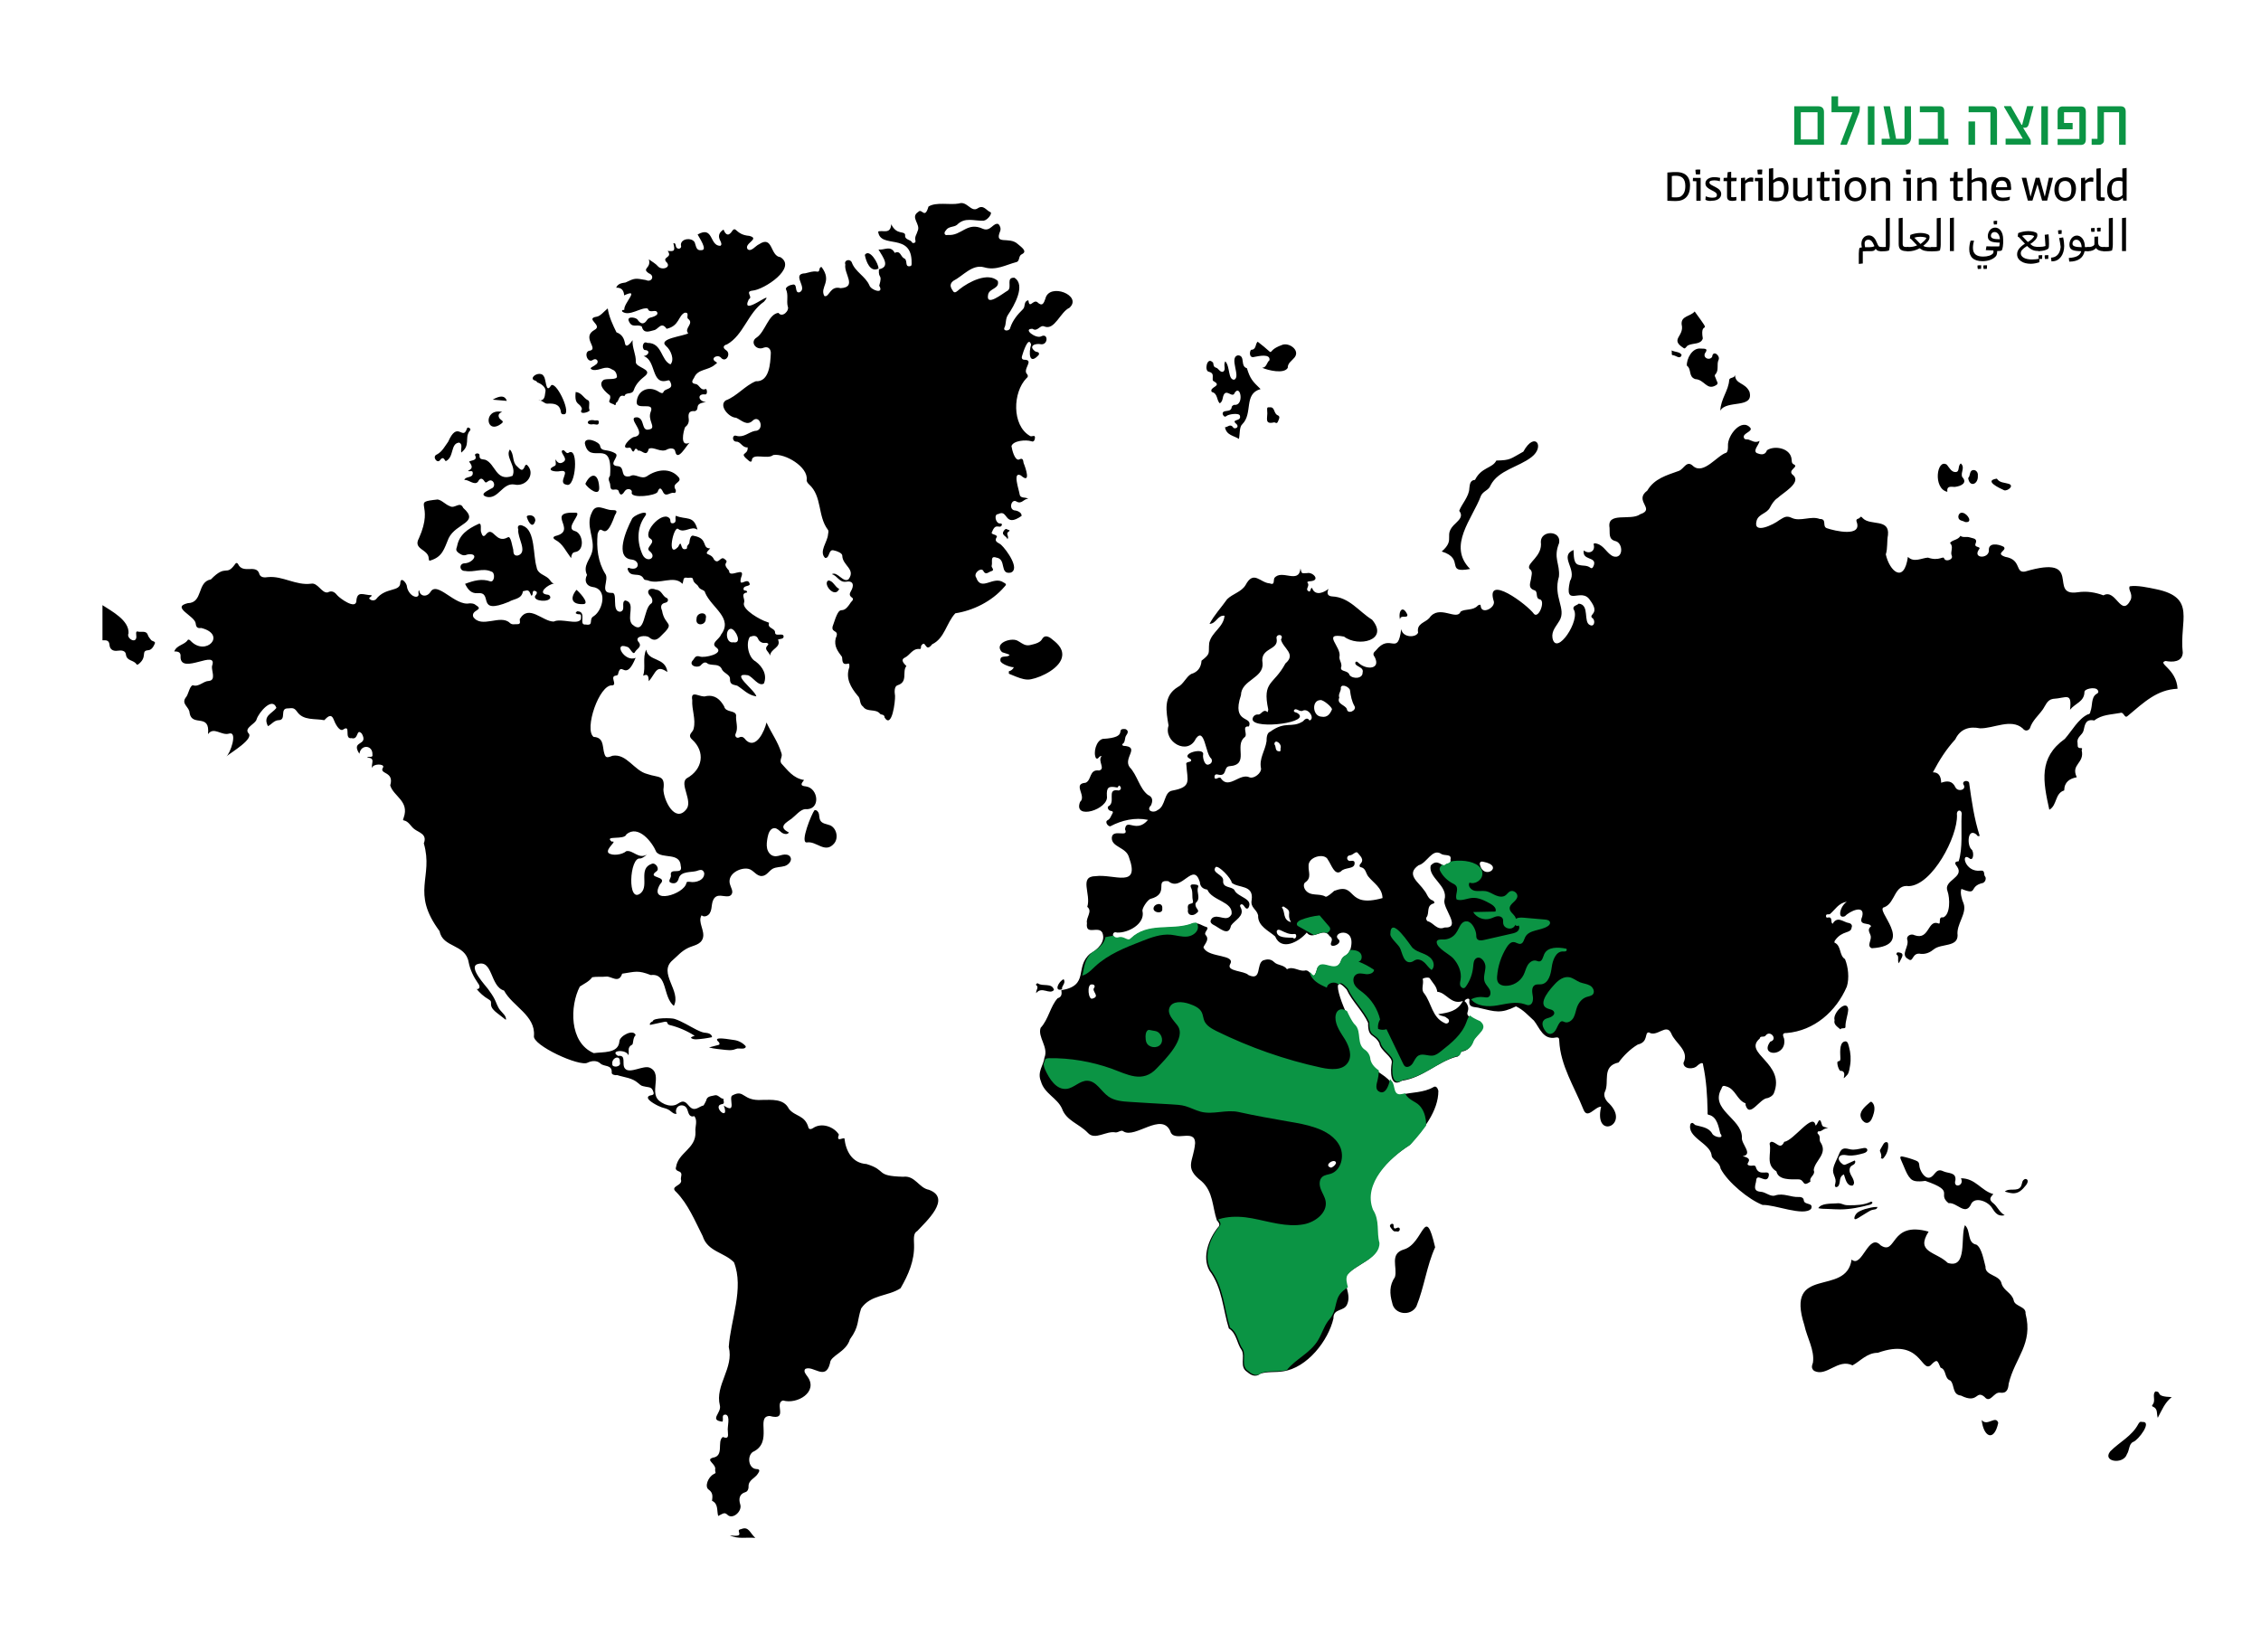 <?xml version="1.0" encoding="utf-8"?>
<!-- Generator: Adobe Illustrator 28.2.0, SVG Export Plug-In . SVG Version: 6.00 Build 0)  -->
<svg version="1.1" id="Layer_1" xmlns="http://www.w3.org/2000/svg" xmlns:xlink="http://www.w3.org/1999/xlink" x="0px" y="0px"
	 viewBox="0 0 1474 1077.2" style="enable-background:new 0 0 1474 1077.2;" xml:space="preserve">
<style type="text/css">
	.st0{fill:#0B9444;}
	.st1{clip-path:url(#SVGID_00000053539909141361717970000012738766788363216282_);}
</style>
<g id="maps">
	<g>
		<g>
			<path class="st0" d="M1189.1,94.4h-19.4V69.3h15.6c2.5,0,3.8,1.3,3.8,3.8V94.4L1189.1,94.4z M1184.9,73.2H1174v17.7h10.9V73.2z"
				/>
			<path class="st0" d="M1212.4,71.2c0,0.8-0.1,1.6-0.4,2.3l-8,20.9h-4.1v-0.6l7.8-20.6h-13.7V62.8h4.3v6.5h14.2L1212.4,71.2
				L1212.4,71.2z"/>
			<path class="st0" d="M1222,94.4h-4.3V69.3h4.3V94.4z"/>
			<path class="st0" d="M1245.9,89.3c0,3.4-1.6,5.1-4.8,5.1h-14.4v-3.9h5.4l-4.2-21.2h4.2l4,21.2h5.5V69.3h4.2L1245.9,89.3
				L1245.9,89.3z"/>
			<path class="st0" d="M1270.2,94.4h-19.3v-3.9h12.4V73.2h-11.7v-3.9h13.1c1.9,0,2.8,1,2.8,3.1v18.1h2.6L1270.2,94.4L1270.2,94.4z"
				/>
			<path class="st0" d="M1301.8,94.4h-4.2V73.2h-14.2v-3.9h15.2c2.2,0,3.3,1.2,3.3,3.5V94.4z M1287.6,94.4h-4.3V79.2h4.3V94.4z"/>
			<path class="st0" d="M1325.6,69.7l-3,11.3c-0.4,1.6-1.3,2.3-2.5,2.3h-1.2l4.5,7.3c0.4,0.6,0.5,1.2,0.5,1.8v1.9h-16.4v-3.9h11.2
				l-12.2-20.7v-0.5h4.4l7,12.2h0.4l3.2-12.2h4.2L1325.6,69.7L1325.6,69.7z"/>
			<path class="st0" d="M1335.1,94.4h-4.3V69.3h4.3V94.4z"/>
			<path class="st0" d="M1359.8,90.9c0,2.4-1.1,3.6-3.3,3.6h-15.1v-3.9h14.2V73.2h-10v7h5.6v4.1h-9.8V72.6c0-0.9,0.3-1.7,0.9-2.3
				s1.4-0.9,2.3-0.9h11.9c2.2,0,3.3,1.2,3.3,3.5L1359.8,90.9L1359.8,90.9z"/>
			<path class="st0" d="M1385.8,94.4h-4.3V73.2h-9.9v18.5c0,0.6-0.2,1.3-0.8,1.8s-1.2,0.9-2,0.9h-5.2v-3.9h3.8V69.3h15.1
				c2.2,0,3.3,1.2,3.3,3.5L1385.8,94.4L1385.8,94.4z"/>
		</g>
		<g>
			<path d="M1227,162.4c0,0.9-0.3,1.4-0.8,1.4c-1.8,0-2.6-0.4-3.4-1.6c-0.2,0.4-0.6,0.9-1.1,1.2c-0.7,0.4-2,0.4-3.3,0.4
				c-1.8,0-2.7,0-4,0.1v7.9l-2.6,0.3v-6.7c0-1.6,0.2-3.1,0.5-3.8c0.4-0.1,0.9-0.2,1.5-0.3c-0.2-0.8-0.3-1.7-0.3-2.3
				c0-3.2,2-5.5,4.8-5.5s4.3,2.2,5.4,5c0.8,1.9,1.1,2.5,2.4,2.5C1226.8,161.1,1227,161.5,1227,162.4L1227,162.4z M1222,160.5
				c-0.1-0.2-0.2-0.4-0.3-0.6c-0.9-2.1-1.8-3.6-3.7-3.6c-1.4,0-2.4,0.9-2.4,2.4c0,0.7,0.1,1.6,0.3,2.5c0.9,0,1.8,0,2.8,0
				C1220.1,161.1,1221,161.1,1222,160.5L1222,160.5z"/>
			<path d="M1225.5,162.4c0-0.9,0.2-1.3,0.7-1.3c1.3,0,2.2,0,3.2-0.1v-18.7l2.6-0.3v17.4c0,1.6-0.3,3.1-0.5,3.9
				c-1.2,0.5-3.2,0.6-5.3,0.6C1225.7,163.8,1225.5,163.3,1225.5,162.4L1225.5,162.4z"/>
			<path d="M1244.4,162.4c0,0.9-0.2,1.4-0.7,1.4c-4.2,0-5.9-1.1-5.9-4.6v-16.9l2.6-0.3v16.9c0,1.9,0.7,2.2,3.3,2.2
				C1244.2,161,1244.4,161.5,1244.4,162.4L1244.4,162.4z"/>
			<path d="M1242.9,162.4c0-0.9,0.2-1.3,0.7-1.3c2.9,0,4.3-0.3,6.2-1.1l-3.8-4l-0.9-0.6l0.3-2.2c1.8-0.8,4.6-1.3,6.6-1.3
				s4.9,0.5,5.7,1.6c0.2,0.4,0.2,0.8,0.2,1.3c0,1.9-2,3.9-4.1,5.5c1.2,0.8,2.2,0.9,5.5,0.9c0.5,0,0.8,0.4,0.8,1.3s-0.2,1.4-0.8,1.4
				c-4,0-5.7-0.4-7.8-2c-2.6,1.3-4.7,2-7.9,2C1243.1,163.8,1242.9,163.3,1242.9,162.4L1242.9,162.4z M1255.9,155.1
				c-1-0.5-2.7-0.7-4.2-0.7s-2.6,0.2-3.7,0.6l4,4.1C1253.8,157.8,1255.6,156.1,1255.9,155.1L1255.9,155.1z"/>
			<path d="M1258.7,162.4c0-0.9,0.2-1.3,0.7-1.3c1.3,0,2.2,0,3.2-0.1v-18.7l2.6-0.3v17.4c0,1.6-0.3,3.1-0.5,3.9
				c-1.2,0.5-3.2,0.6-5.3,0.6C1258.9,163.8,1258.7,163.3,1258.7,162.4L1258.7,162.4z"/>
			<path d="M1271.2,142.2l2.6-0.3v21.8h-2.6V142.2L1271.2,142.2z"/>
			<path d="M1304.9,163.3c-0.4,0.3-1.4,0.4-2.9,0.4v0.2c0,1.2-0.2,2.2-0.7,3c-1.8,2.2-5.1,3.4-8.9,3.4c-6,0-8.6-2.9-8.6-7.8
				c0-1.8,0.3-3.8,0.9-5.6h2.2c-0.4,1.5-0.7,3.2-0.7,4.7c0,3.9,2.3,5.7,6.6,5.7c2.9,0,5.4-0.7,6.6-2.2c0.1-0.3,0.2-0.6,0.2-0.8
				c0-0.4,0-0.7-0.1-1c-1.3,0-2.9-0.1-4.9-0.2l0.4-2.5c2.5,0.1,4.7,0.1,6.7,0.1c0.8,0,1.3,0,1.7-0.1c0.1-0.6,0.2-1.5,0.3-2.4
				c-5.1-0.1-7.8-0.8-7.8-4.2c0-2.7,1.8-5.6,4.8-5.6c2.7,0,5.2,2.6,5.2,7.7C1306.1,159.6,1305.5,162.8,1304.9,163.3L1304.9,163.3z
				 M1291.6,173l-0.1,2.3l-2.1,0.1c-0.2-0.8-0.3-1.6-0.2-2.3C1289.9,173,1290.8,172.9,1291.6,173L1291.6,173z M1295.4,173l-0.1,2.3
				l-2.1,0.1c-0.2-0.8-0.3-1.6-0.2-2.3C1293.8,173,1294.7,172.9,1295.4,173L1295.4,173z M1303.8,156c-0.2-3.2-1.8-4.7-3.4-4.7
				c-1.8,0-2.5,1.4-2.5,2.5C1298,155.5,1299.8,156,1303.8,156z M1299.9,146.4c-0.2-0.8-0.3-1.6-0.2-2.3c0.7-0.1,1.6-0.2,2.3-0.1
				l-0.1,2.3L1299.9,146.4z"/>
			<path d="M1315,165.8c0-2.4,1.5-4.6,5.1-6.9l-3.8-4.1l-0.9-0.6l0.3-2.2c1.9-0.8,4.5-1.3,6.6-1.3s4.9,0.5,5.7,1.5
				c0.2,0.4,0.2,0.8,0.2,1.3c0,2-2.2,4.1-4.6,5.6c1.8,1.7,3,1.9,5.8,1.9c0.5,0,0.8,0.4,0.8,1.3s-0.3,1.4-0.8,1.4
				c-3.3,0-5.1-0.6-7.9-3.3c-3,1.9-4.1,3.1-4.1,4.8c0,2.3,2.7,4,7.2,4c1.8,0,3.5-0.2,5-0.5l-0.1,2.3c-1.8,0.6-3.7,1-5.6,1
				C1319,172,1315,169.8,1315,165.8L1315,165.8z M1326.1,153.9c-1-0.5-2.7-0.7-4.2-0.7s-2.6,0.2-3.7,0.6l3.8,4
				C1324,156.7,1325.8,155,1326.1,153.9L1326.1,153.9z"/>
			<path d="M1335.8,159.1c0,1.4-0.1,2.3-0.4,2.9c-1.1,1.1-3.7,1.7-6,1.7c-0.5,0-0.7-0.4-0.7-1.4s0.2-1.3,0.7-1.3
				c1.7,0,3-0.2,4.1-0.6c-0.1-2.3-0.3-4.8-0.5-7.3l2.5-0.3C1335.7,155.2,1335.8,157.2,1335.8,159.1L1335.8,159.1z M1331.4,166.4
				l-0.1,2.4l-2.1,0.1c-0.2-0.8-0.3-1.6-0.2-2.4C1329.7,166.4,1330.7,166.3,1331.4,166.4z M1335.4,166.4l-0.1,2.4l-2.1,0.1
				c-0.2-0.8-0.3-1.6-0.2-2.4C1333.7,166.4,1334.6,166.3,1335.4,166.4z"/>
			<path d="M1337.4,170.4l-0.3-2.4c3.6-0.1,5.9-2.6,6.3-7c-0.2-1.9-0.6-3.8-1-5.8l2.6-0.4c0.5,2.1,0.7,4.2,0.7,5.6
				c0,5.5-3,10-7.8,10C1337.7,170.5,1337.6,170.5,1337.4,170.4L1337.4,170.4z M1341.7,150.2c0.7-0.1,1.6-0.2,2.4-0.1l-0.1,2.4
				l-2.1,0.1C1341.8,151.8,1341.7,151,1341.7,150.2z"/>
			<path d="M1361.9,162.4c0,0.9-0.2,1.4-0.8,1.4h-2.1c-0.9,4.5-4.5,6.8-10,6.8l-0.3-2.4c4.9-0.3,7.4-1.6,8.1-4.4
				c-5.2-0.1-7.7-0.8-7.7-4.3c0-2.8,1.8-5.9,4.9-5.9c2.6,0,5.2,2.6,5.2,7.5h1.8C1361.7,161.1,1361.9,161.5,1361.9,162.4
				L1361.9,162.4z M1357.1,161.2c-0.2-3.4-1.8-4.9-3.5-4.9c-1.8,0-2.5,1.5-2.5,2.6C1351.1,160.6,1352.9,161.1,1357.1,161.2
				L1357.1,161.2z"/>
			<path d="M1372.4,162.4c0,0.9-0.2,1.4-0.7,1.4c-2.6,0-4.3-0.7-5.3-2.1c-0.9,1.3-2.8,2.1-5.2,2.1c-0.5,0-0.7-0.4-0.7-1.4
				s0.2-1.3,0.7-1.3c1.8,0,3.3-0.4,4.1-1.4c0.1-0.4,0.1-0.9,0.1-1.9v-3.4l2.4-0.2v3.4c0,2.7,1,3.5,3.9,3.5
				C1372.2,161,1372.4,161.4,1372.4,162.4L1372.4,162.4z M1363.4,151.2c-0.2-0.8-0.3-1.6-0.2-2.4c0.7-0.1,1.6-0.2,2.4-0.1l-0.1,2.4
				L1363.4,151.2z M1367.3,151c-0.2-0.8-0.3-1.6-0.2-2.4c0.7-0.1,1.6-0.2,2.4-0.1l-0.1,2.4L1367.3,151z"/>
			<path d="M1370.9,162.4c0-0.9,0.2-1.3,0.7-1.3c1.3,0,2.2,0,3.2-0.1v-18.7l2.6-0.3v17.4c0,1.6-0.3,3.1-0.5,3.9
				c-1.2,0.5-3.2,0.6-5.3,0.6C1371.1,163.8,1370.9,163.3,1370.9,162.4L1370.9,162.4z"/>
			<path d="M1383.4,142.2l2.6-0.3v21.8h-2.6V142.2L1383.4,142.2z"/>
		</g>
		<g>
			<path d="M1087,130.9v-18.4c2.8-0.3,4.6-0.3,5.9-0.3c4.1,0,8.9,1.6,8.9,8.8c0,6.7-3.4,10.1-9.4,10.1
				C1090.7,131.1,1089.3,131,1087,130.9L1087,130.9z M1095.4,128.3c2.2-1.3,3.3-3.4,3.3-7c0-5-2.4-6.7-6.2-6.7c-0.9,0-1.7,0-2.6,0.2
				v13.8c1,0.1,1.8,0.1,2.8,0.1S1094.4,128.6,1095.4,128.3z"/>
			<path d="M1105.9,118.2l-2.3-0.1l0.1-2.1h5v14.9h-2.8L1105.9,118.2L1105.9,118.2z M1105.3,110.7c0.9-0.2,2.1-0.2,3.2-0.1l-0.2,3.1
				h-2.7C1105.4,112.6,1105.3,111.7,1105.3,110.7L1105.3,110.7z"/>
			<path d="M1111.8,130.3l0.2-2.3c1.7,0.7,3.2,0.9,4.4,0.9c0.8,0,1.8-0.1,2.4-0.5c0.3-0.3,0.5-0.8,0.5-1.3c0-2.9-7.5-3.2-7.5-7.5
				c0-2.5,2.5-4.1,5.9-4.1c1.1,0,2.5,0.2,3.7,0.5l-0.2,2.2c-1.4-0.5-2.8-0.6-3.6-0.6c-1.1,0-2.1,0.2-2.6,0.4c-0.4,0.3-0.6,0.6-0.6,1
				c0,2.4,7.7,2.9,7.7,7.5c0,2.3-2,4.4-6.1,4.4C1114.5,131.2,1113,130.9,1111.8,130.3L1111.8,130.3z"/>
			<path d="M1128.6,118.2v10.3c0.4,0.1,0.9,0.1,1.3,0.1c0.5,0,1.2,0,2.1-0.2l0,2.2c-0.9,0.3-1.8,0.4-2.7,0.4c-2.5,0-3.4-0.9-3.4-3
				v-9.9h-2.3l0.1-2.1l2.3-0.1l0.3-3.6l2.3-0.3v3.9l3.6,0l-0.2,2.2L1128.6,118.2L1128.6,118.2z"/>
			<path d="M1134.9,116.1l2.7-0.3l0.1,2.1c1.4-1.5,2.6-2.2,3.8-2.2c0.5,0,1,0.1,1.6,0.3l-0.2,2.6c-0.6-0.2-1.1-0.2-1.6-0.2
				c-1.2,0-2.3,0.3-3.5,1.4v11.2h-2.8V116.1z"/>
			<path d="M1146.3,118.2l-2.3-0.1l0.1-2.1h5v14.9h-2.8L1146.3,118.2L1146.3,118.2z M1145.7,110.7c0.9-0.2,2.1-0.2,3.2-0.1l-0.2,3.1
				h-2.7C1145.8,112.6,1145.7,111.7,1145.7,110.7L1145.7,110.7z"/>
			<path d="M1166,122.7c0,5.7-3.4,8.6-8,8.6c-1,0-3-0.1-4.8-0.6V110l2.8-0.4v7.8c1.6-1.3,2.9-1.8,4.4-1.8
				C1163.8,115.7,1166,117.8,1166,122.7L1166,122.7z M1163.1,123.1c0-3.2-0.9-5.1-3.6-5.1c-0.8,0-1.9,0.2-3.4,1.4v9.3
				c0.8,0.2,1.7,0.2,2.4,0.2c1.4,0,2.4-0.2,3.2-0.7C1162.8,126.7,1163.1,124.9,1163.1,123.1L1163.1,123.1z"/>
			<path d="M1169,126.6V116h2.8v10.1c0,2,0.9,2.7,2.8,2.7c1.2,0,2.4-0.3,3.9-1.7V116h2.8v14.9h-2.4l-0.2-1.9
				c-1.8,1.6-3.3,2.2-5.3,2.2C1170.6,131.2,1169,129.9,1169,126.6L1169,126.6z"/>
			<path d="M1189.3,118.2v10.3c0.4,0.1,0.9,0.1,1.3,0.1c0.5,0,1.2,0,2.1-0.2l0,2.2c-0.9,0.3-1.8,0.4-2.7,0.4c-2.5,0-3.4-0.9-3.4-3
				v-9.9h-2.3l0.1-2.1l2.3-0.1l0.3-3.6l2.3-0.3v3.9l3.6,0l-0.2,2.2L1189.3,118.2L1189.3,118.2z"/>
			<path d="M1196.5,118.2l-2.3-0.1l0.1-2.1h5v14.9h-2.8L1196.5,118.2L1196.5,118.2z M1196,110.7c0.9-0.2,2.1-0.2,3.2-0.1l-0.2,3.1
				h-2.7C1196.1,112.6,1196,111.7,1196,110.7L1196,110.7z"/>
			<path d="M1202.5,123.8c0-5.1,2.8-8.2,7.4-8.2c3.9,0,6.7,2.8,6.7,7.4c0,5-2.9,8.3-7.3,8.3C1205.2,131.2,1202.5,128.4,1202.5,123.8
				z M1212.8,127.7c0.6-1,0.9-2.5,0.9-4.3c0-3.8-1.7-5.4-4.1-5.4c-1.4,0-2.2,0.4-3.1,1.3c-0.8,1.1-1.1,2.5-1.1,4.3
				c0,3.7,1.6,5.5,4.3,5.5C1210.9,128.9,1212,128.6,1212.8,127.7z"/>
			<path d="M1232.3,120.2v10.6h-2.8v-10.1c0-1.9-0.9-2.7-2.7-2.7c-1.2,0-2.6,0.3-4.2,1.4v11.5h-2.8v-14.8l2.6-0.3l0.1,1.9
				c1.8-1.2,3.5-2,5.5-2C1230.8,115.7,1232.3,117,1232.3,120.2L1232.3,120.2z"/>
			<path d="M1243,118.2l-2.3-0.1l0.1-2.1h5v14.9h-2.8L1243,118.2L1243,118.2z M1242.5,110.7c0.9-0.2,2.1-0.2,3.2-0.1l-0.2,3.1h-2.7
				C1242.6,112.6,1242.5,111.7,1242.5,110.7L1242.5,110.7z"/>
			<path d="M1262.5,120.2v10.6h-2.8v-10.1c0-1.9-0.9-2.7-2.7-2.7c-1.2,0-2.6,0.3-4.2,1.4v11.5h-2.8v-14.8l2.6-0.3l0.1,1.9
				c1.8-1.2,3.5-2,5.5-2C1261,115.7,1262.5,117,1262.5,120.2L1262.5,120.2z"/>
			<path d="M1276.2,118.2v10.3c0.4,0.1,0.9,0.1,1.3,0.1c0.5,0,1.2,0,2.1-0.2l0,2.2c-0.9,0.3-1.8,0.4-2.7,0.4c-2.5,0-3.4-0.9-3.4-3
				v-9.9h-2.3l0.1-2.1l2.3-0.1l0.3-3.6l2.3-0.3v3.9l3.6,0l-0.2,2.2L1276.2,118.2L1276.2,118.2z"/>
			<path d="M1295.1,120.2v10.6h-2.8v-10.1c0-1.9-0.9-2.7-2.7-2.7c-1.2,0-2.6,0.3-4.2,1.2v11.6h-2.8V110l2.8-0.4l0,7.9
				c1.8-1.2,3.4-1.8,5.5-1.8C1293.6,115.7,1295.1,117,1295.1,120.2L1295.1,120.2z"/>
			<path d="M1311,123.9h-9.9c0.2,3.6,1.9,5,4.8,5c1.2,0,2.8-0.2,4.4-0.7l-0.2,2.1c-1.6,0.6-3.4,0.8-4.7,0.8c-4.6,0-7.3-2.6-7.3-7.7
				c0-4.5,2.4-8,7-8c3.8,0,5.9,2.1,5.9,6.1C1311.2,122.4,1311.2,123.1,1311,123.9L1311,123.9z M1302.5,118.7
				c-0.6,0.7-1.1,1.8-1.3,3.4h7.3c-0.1-2.9-1.2-4.3-3.3-4.3C1304.3,117.8,1303.2,118,1302.5,118.7L1302.5,118.7z"/>
			<path d="M1328.3,120.2L1328.3,120.2l-3.3,10.6h-3l-4-14.9h3l2.7,12.2h0.1l3.3-12.2h2.5l3.4,12.2h0.1l2.6-12.2h2.7l-3.8,14.9h-3.3
				L1328.3,120.2L1328.3,120.2z"/>
			<path d="M1339.3,123.8c0-5.1,2.8-8.2,7.4-8.2c3.9,0,6.7,2.8,6.7,7.4c0,5-2.9,8.3-7.3,8.3C1341.9,131.2,1339.3,128.4,1339.3,123.8
				z M1349.5,127.7c0.6-1,0.9-2.5,0.9-4.3c0-3.8-1.7-5.4-4.1-5.4c-1.4,0-2.2,0.4-3.1,1.3c-0.8,1.1-1.1,2.5-1.1,4.3
				c0,3.7,1.6,5.5,4.3,5.5C1347.7,128.9,1348.7,128.6,1349.5,127.7z"/>
			<path d="M1356.6,116.1l2.7-0.3l0.1,2.1c1.4-1.5,2.6-2.2,3.8-2.2c0.5,0,1,0.1,1.6,0.3l-0.2,2.6c-0.6-0.2-1.1-0.2-1.6-0.2
				c-1.2,0-2.3,0.3-3.5,1.4v11.2h-2.8V116.1z"/>
			<path d="M1372,130.8c-0.7,0.1-1.5,0.2-2.4,0.2c-0.9,0-1.7-0.1-2.3-0.6c-0.5-0.5-0.6-1.4-0.6-2.6V110l2.8-0.4v17.7
				c0,0.5,0,0.9,0.1,1.3l2.6,0.2L1372,130.8L1372,130.8z"/>
			<path d="M1373.7,123.9c0-5.6,3.7-8.3,7.7-8.3c0.8,0,1.5,0.1,2.2,0.3v-6l2.8-0.4v21.3h-2.3l-0.2-1.8c-1.4,1.4-2.9,2-4.5,2
				C1375.9,131.1,1373.7,128.7,1373.7,123.9L1373.7,123.9z M1383.7,127.2v-8.9c-0.8-0.3-1.7-0.4-2.5-0.4c-1.1,0-2,0.2-3,0.7
				c-1.1,1-1.6,2.7-1.6,4.9c0,3.4,1.1,5.3,3.7,5.3C1380.9,128.8,1382.3,128.7,1383.7,127.2L1383.7,127.2z"/>
		</g>
	</g>
	<path d="M387.1,274c1.1,0.6,3.4-0.8,3.3,1.4c-0.1,2.4-2.4,1.1-3.6,1.2C381.8,277.5,382.1,273.3,387.1,274L387.1,274z M380.6,393.9
		c4.1-0.6-3.8-8.7-4.8-9.3C371.3,390.2,372.7,394.4,380.6,393.9z M390.6,317.3c-0.7-9.9-6-8.5-9-1.8
		C382.7,317.9,391.4,325,390.6,317.3z M372.3,363.9c0.3-2.1,0.7-3.6,2.5-3.9c6.7-0.8,5.3-12.2,0.1-13.7c-7.3-1.8,5.2-11.9,0.4-12
		c-20.5-0.8,1.9,11.6-13.2,15.2c-2.6,0.9-0.6,2.2,0.1,2.6C366.9,354.6,368.8,359.3,372.3,363.9L372.3,363.9z M362.2,380.5
		c-0.3-0.1-0.6,0-1,0C361.5,380.5,361.8,380.5,362.2,380.5z M305.8,301c2.5,3.2,2.3,4.6-0.7,6c0.9,0.8,3-0.6,3.1,1.2
		c0.3,3.8-4.5,2.1-5.5,4.7c2.9-0.2,6.7,3.9,8.9,1.2c1.5-2.9,3-2.2,4.2-0.3c1,1.6,1.8,0.3,2.4,0c3.4-2.4,5.8,3.6,2,4.8
		c-2.1,1.3-8.3,3.8-2.8,5.4c7.5,1.6,10.2-9.2,17.8-8.1c8.1,1.9,14.3-7.2,8.3-12.8c-0.5-0.2-1,0.1-1.3,0.8c-1.7,4.4-3.2,1.9-5.2,0.1
		c-3.3-2.9-1.6-7.7-4.6-10.9c-3.3,4.7,4.6,11.2,1.7,17.2c-10.8,4.1-11-7.8-17.7-10.5c-1.9-0.5-4,0.1-3.8-2.9c0.1-1.6-2.6-1.6-3-0.3
		C311.6,300.5,307.5,299.9,305.8,301L305.8,301z M361.2,380.5c-1.8-0.3-2.4-2.2-3.5-3.2c-2.6-2.5-7.3-3-7.9-7.6
		c-2.3-7.3-0.8-23.7-8.6-26.7c-2.1-1.2-4.4-0.5-3.3,2.3c-0.8,5.2,6.5,14.7-0.2,16.9c-2.9,0.5-3-1.7-3.1-3.8c-0.6-1.6-1.5-9.5-3.6-8
		c-7.9,4.4-9.3-7.4-13.9-2.3c-2.3,3.2-2.9,0.3-3.4-1c-0.8-1.3,0.9-7-2.1-5.3c-6.5,3-12.2,6.8-13.6,14.3c-0.6,2.1-1.2,2.8,1.2,4.6
		c2.3,1.6,3.5,1.7,5.8,0.8c7.8-1,3.4,5.5-1.9,5.8c-4.1,0-3.7,5.2,0.2,5c5.7,1.1,11.5-2.2,17,0.4c2.7,0.5,2.2,7-0.6,6.4
		c-5.6-2-10.9-0.5-16.5,1.6c1.7,3.4,3.7,6.4,8.2,6.1c10.6-1.1-1.6,14.6,20.4,5.6c3.1-2,8.3-1.6,9.1-6.8c0-0.2,1-0.2,1.5-0.4
		c3-1.1,3.1,2,4.1,3.3c1.5-0.9,0-3.7,2.2-3.2c2.1,0.5,1.3,2,0.1,3.4c-1.1,3.5,9.5,4.2,10,0.9c-0.1-1.1-0.8-1.9-2.3-1.9
		C350.1,386.8,357.3,381,361.2,380.5L361.2,380.5z M366.3,294c-0.6,1.9,3.7,4.9,1.4,6.9c-1.4,1.2-3.8,2.1-5.5-1.4
		c-0.2,2.2,1,3.9-1.2,4.6c-5.4,2.7,1.3,3.8,4.1,3.1c8.2-1.3-2.6,7.9,4.4,8.9c5.9,2,7.9-25.2,1.2-20.9
		C368.9,296.5,368,292.2,366.3,294L366.3,294z M343.5,337.3c1,3.4,3.9,7.9,5.5,2.1c-0.1-2-1.2-3.1-3.1-3.4
		C344.9,335.9,343,336.2,343.5,337.3L343.5,337.3z M321.2,260.6c3.3,0.3,6.1,0.5,9.2,0.8C329.3,257.9,326.2,257.7,321.2,260.6z
		 M327,276.1c1.9-1.4-0.2-2-1.1-3c-1.4-1.7-1.2-3.6,1.5-4.5C314.7,265.9,316.6,284.3,327,276.1L327,276.1z M379.4,266.7
		c-2.7,4.3,4.7,2.1,5,0.9c-1.1-2.2,0.7-5.8-1.1-6.6c-2.9-1.4-4-5-8-5.4C374.3,264.9,378.2,262.1,379.4,266.7z M386.5,234.7
		c2.7-1.7,4.5,1.6,1.8,3.1c-1.1,1.2-5.4,2.2-1.8,3.4c4.9,0.7,8-3.3,12.5-0.3c2.4,0.8,3,2.9,3.2,4.4c0.4,2.8-6.7,1.2-8.8,2.5
		c-4.1,3.2,1.8,8.2,4.2,10c1.3,3.4-3.1,4,2.4,5.8c1.9,1.6,1.2-0.7,1.7-1c2.1-1,1.4-5.8,5.4-4.3c0.9-3,5-0.6,6.1-4
		c1.3-3.9,4.2-6.7,7.5-9.3c5-4.4-6.6-5.3-6.2-9.1c0.2-4.9-2.5-9.2-2.1-14.1c-0.9,1.4-4.1,5.6-4.9,2.4c-0.6-3.6-2-6.2-5.6-7.5
		c-2.4-4.8-4.9-10.2-5.7-15.6c-2.6,2.1-4.7,5-7.2,5.4c-8,1.3,4.3,5.6-1.4,8.6c-8.6,4.8,2.5,12.1-2.8,13.5
		C380.1,228.8,382.9,237.3,386.5,234.7L386.5,234.7z M350.2,249.3c2.2,0.7,5.9,3.1,5.4,5.9c-0.5,2.1,0,5.5-3.4,6
		c1.8,0.3,2.9,2.1,4.6,2c4.3-0.2,8.2,0.1,8.9,5.6c0.2,1.5,1.5,1.5,2.7,1.2c3.4-2.6-6.2-21.9-9.2-18.6c-3.5,5.8-3.1-4.4-4.7-6
		c-1.3-2.8-6.2-1.6-7.2,0.9C346.9,248.4,349.7,247.7,350.2,249.3L350.2,249.3z M286.8,300.1c2.3-3.2,3,0.1,3.8,0.6
		c5.6-2.5,2.9-11.7,8.8-12.1c2.5,1.2,0.8,4,1.3,6.5c6.2-4.8,2.1-9.3,5.3-13.9c0.8-0.6,1-1.5,0-2.1c-1.4-0.9-1.6,0.3-1.9,1.2
		c-2.7,6.5-5.9-6-11.9,7.7c-2.2,3-3.9,6.5-7.3,8.3C281.4,297.6,285,302.5,286.8,300.1L286.8,300.1z M351,261.2c0.5,0,0.9,0,1.2-0.1
		C351.9,261,351.5,261,351,261.2z M1099.7,238.4c3.3,2.4,0.8,7.2,5.5,8.8c6,0.3,7.4,7.5,13.3,4.1c2.4-1.2,0.6-2.6,0.3-3.9
		c-0.2-1.1-1.4-2.3-0.6-3.2c2.7-2.8,0.7-6.5,2.2-9.6c1.2-2.9-3.8-6.6-4.2-1.9c-1.9,2.7-6.1,0.6-4.7-2.3c2.4-3.3,0-3-2.6-3.1
		C1103.1,226.5,1099.4,234.2,1099.7,238.4L1099.7,238.4z M1269.5,320.7c-0.5-4.2,2.6-3.2,4.8-3.2c3.9-0.4,8.7-2.5,4.9-6.5
		c-1.2-3.2,2.1-6.1-0.9-8.8c-2.2,1.6-0.5,5.4-3.3,5.6c-2.7,0.2-4.2-2.8-5.8-4.8C1262.6,298.7,1260,318.6,1269.5,320.7L1269.5,320.7z
		 M1140.5,255.4c-2.9-6.2-9.3-4.7-9.4-11c-0.2,2.5-3.6,1.4-3.8,3.4c-0.4,6.9-5.5,12.2-5.8,20
		C1125.5,260.5,1143.7,266.8,1140.5,255.4z M1097.5,226.9c1.2,1.1,1.9-1.4,3.2-1.8c3.2-1.5,8.2-0.4,9.4-4.4
		c-2.3-13.4,7.4-0.1-5.3-17.6c-2.7,3.3-9,2.8-8.5,8.4C1098.3,219.5,1088.3,221,1097.5,226.9L1097.5,226.9z M397.8,316.1
		c0.2,5.7,3.4,1.6,5.4,3.8c1.2,4.3,2.9,2.3,4.2,0.2c1.5-2.1,5.2-1.2,4.4,1.3c0,3.7,15.4,1.9,16.9-0.6c1.1-3,2.1-3,3.5-0.1
		c1.8,3.9,4.7,0.1,7,0.7c1.4,0.3,1.6-1.1,1.3-2c-3-4.6,4.1-4.5,2.2-7.9c-5.4-6.8-14.5-5.5-20.9-1c-3.9,2.5-7.7-2.2-11,0
		c-7.1,1.5-2.9-5.9-7.8-6.5c-7.4-0.5,1-6.1-1.6-8.2c-5.5-3.5-9.4-0.8-10.2-5.1c-0.4-2.7-10.2-6.5-9.9-1.5c3.1,14.9,18.4-5.1,16.4,21
		C395.8,312.7,397.7,314.2,397.8,316.1L397.8,316.1z M1276.7,337.2c0.2,2.5,2.9,2.2,4.4,3.2c5.4,0.7,1.7-5.4-1.5-6
		C1277.5,333.9,1276.6,335.9,1276.7,337.2z M1090.5,231.6c2.2,0.1,4.7,3.1,5.8-0.1c-1-2.2-4-1.8-6.6-3
		C1090.2,229.9,1089.4,231.5,1090.5,231.6L1090.5,231.6z M1289.4,310.2c0.3-2.1-1.2-3.8-2.8-3.7c-2.9,0.1-1.9,3.7-3.5,5.2
		C1284,318.1,1289.8,315.8,1289.4,310.2z M1306.6,319.7c2.2,0.6,6.7-2.9,3-4.2c-2.8-0.9-6-0.6-7.8-3.4
		C1293,313.4,1303.3,318.2,1306.6,319.7L1306.6,319.7z M788.1,242.4c3,0.8,2.5,2.4,2.5,4.2c0,0.7-0.2,1.5,0.5,1.9
		c6.3,3.4-3.2,3.7-1.1,7.1c4,0.9,3,5.3,5.2,7.4c1.7-1.1,1.8-2.9,2.2-4.5c1.8-6.1,6.1,1.9,7.6-2.5c3.9-5.6,6.2,8.8-0.4,8
		c-0.6,0.1-1.4,0.7-1.6,1.3c-0.3,4.3-6.2,1.2-5.9,4.7c0.4,1.3,1.4,2.2,2.4,1.3c1.4-1.3,8.3-2.2,8.8-0.3c1.4,4.1-6.5,2-2.1,5.6
		c0.6,0.7,0.9,1.6,0.2,2.2c-0.6,0.6-2,0.6-2.3,0.1c-2-3-3.7-0.3-5.5-0.3c1,5.3,5.7,5.4,9.1,7.6c0.7-3.3,0.2-7.9,2.2-9.6
		c7.1-7.1,0.7-19.8,11.9-22.9c-5.4-5.2-6.8-6.8-8.9-13.6c-4.6-1.3-0.8-8.2-5.8-8.4c-6.2,1.2,2.2,14.3-2.6,15.9
		c-4-0.1-2.5-8.6-5.7-12c-1.5,2.4,0.7,5.2-1.3,6.7c-2,0.9-3.2-2.2-4.6-2.5c-2.7-0.7-1.2-3.3-2.6-3.8
		C786.8,232.7,785,242,788.1,242.4L788.1,242.4z M406.9,192.6c10.7-5-0.4,5.1,0.1,9.3c0,0.5-1.9-0.3-1.4,1.2
		c4.6,3.7,12.4-3.1,16.7-1.9c1.1,3.8,5.5-0.3,6.3,2.9c0,1.4-1.1,1.6-2.1,2.2c-1.5,0.8-3.5,0.5-4.7,2.4c-1.7,2.6-3.7,3.1-6,0
		c-0.6-1.7-6.9-2.8-6,0.3c2.1,5.5,5.4,2,8.6,3.9c1.3,5.2,5.4,2.9,8,2.4c2.8-0.5,4.7-6,8.2-0.9c8.4-1.9,7.5-8.6,11.8-10.5
		c3.4-0.3,0.8,2.9,2.2,4c4.2,3.1-3,6.3,0.1,9.4c-2.7,1.9-20.1,3.4-14.5,8.3c3.2,2.7,5.7,9,2.9,12c-6.3-2.6-5.3-14.2-15.1-14
		c-2.8-1.6-3.9,3.2-1.9,4.6c4.1,0.1,3,3.5-0.5,4c8.4,2.6,4.7,19.2,15.6,15.9c1.1-0.4,1.5,0.2,2,1.4c2,4.7-3.8,3.5-4.7,6.2
		c-0.5,1.4-2.5,0.1-3.6-0.6c-6.4-3.7-13.3-0.3-13.8,6.9c-0.6,6.1,12.1-0.6,9.1,6.6c-1,2.6-0.3,4.9,0.5,7.2c0.5,1.6,1.3,3.6-1,4.1
		c-6.1,2-2.9-6.9-8.3-7.8c-7.8-0.2,7.5,11-1.8,12.8c-2.6,0.1-9.6,7.9-4,7.1c2.2-0.6,1.9,1.6,2.9,2.3c1.4,0.9,0.9-2.8,2.8-1.4
		c0.3,0.2,0.6,1,0.7,1c2.2-1,5.5,4.8,6.9-1.2c3.2-1.9,8.1,3,12.3,0.2c1.3-0.6,4.6-1.1,5,1.4c1.4,7.2,7.3-3.8,9.3-5.6
		c-6.4,3-4-7.3-2.9-10.1c1.8-1.4,2.7-3.1,2.4-5.5c-0.4-3-0.1-5.5,4-5c3.8-1.3-1.3-4.9,7.3-5.9c-5.4-0.6-5.8-5.7-0.6-5
		c1.8,0.1,1.2-3.5,0.5-3.6c-3.6,1.6-4.1-2.9-6.7-3.2c-3.5-0.5-2-2.5-1-4.1c2.5-6,9.2-4.5,13.8-8.7c0.4-0.5,1.9-0.7,0.5-1.6
		c-4.2-2.2,0.8-5.2,3.1-2.9c3.2,4,7.1-2.5,3.4-4.8c-2.6-1.7-1.4-3.3,0.6-3.7c10.9-6.1,13.6-20.6,24.2-27.9c8-9.4-16.1,11.1-9.9-1.6
		c3-1.5-2.9-5,2.4-5.6c7.6-0.6,29.2-14.9,18.2-21.8c-6.9-0.7-4.7-14.6-14-8.4c-2.2,0.9-5.1,5.2-7.4,3.2c-2.7-3.8,8.5-6.8,1.1-8.7
		c-8.9-0.7-8.5-6.5-11-3.4c-2.4,3.8-4.3,3.1-5.8-0.7c-3.1,1.9-3.7,4.4-2.1,7.3c0.6,1.2,1.2,2.8-0.1,3.3c-7.1-0.1-4.2-13.3-14.7-7.4
		c1,2,6.7,10.2,2.6,10.2c-3.3,0.5-3.5-2.1-4.2-4.1c-0.7-4.4-9.5-4-9.3,0.8c1,2.8-3,3.3-3.3,0.5c-0.2-0.9-0.3-1.9-1.6-1.7
		c1.2,4.9,0.8,5.5-3.7,5c3.3,4.5-3.3,3.7-1.2,6.9c4.3,3.8-2.5,6.1-5.1,3.2c-1.5-1.8-3.8-3-6-4.6c1.8,6-5,5.7,0,9.1
		c4.2,1.6,1.8,6.2-1.9,4.4c-7.2-1.3-7.2-1.3-13.3,1.6c-2.4,0.4-4.9,0.6-6.1,3.4C405.2,187.4,406.7,189.4,406.9,192.6L406.9,192.6z
		 M475.3,372.1c-0.2,5.7,11.3-3.8,7.8,4.6c-1.8,7.3,4-0.7,5.5,3.6c1.1,2.2-3.5,1.3-3.8,3.3c-0.6,1.9,1.5,1.1,2.1,1.9
		c0.1,0.2,0.1,0.5,0.2,0.8c-4.9,0.7-0.9,4.5-2.1,6.8c-1.3,4.4,10.8,11.2,14.9,12.4c0.5,0.2,1,0.4,1.5,0.6c-1.5,3.8,4.1,3.3,3.9,6.5
		c0.2,2.6,4.9,0,5.5,2c0.5,2.2-2.2,1.9-3.6,2.4c2.3,5.3-4.6,5.7-5.2,10.5c-0.7-2.9-4.4-3.8-1.4-6.9c0.9-0.9-0.6-1.6-1.7-1.4
		c-2.1,0.4-4-1.1-4.5-2.3c-1.3-3.4-4-2.1-5.6-1.6c-2.8,4.6-0.7,13.7,3.8,16c4.9,3.7,7.6,9,5.4,14.4c-3.5,2.2-7.1-4.3-10.4-5.4
		c-12.2-2,4.5,9.5,5.5,13.8c-5.6-0.9-8.3-4.4-12.5-7c-2.2-0.7-4.9-0.4-4.7-4.5c0.1-2.5-3.6-3.5-5.1-5.8c-1.7-4.4-5.8-2.6-9.2-3.9
		c-1.6-1.5-2.9-1-4.3,0.4c-1.7,2.8-8.3,1.1-6-2.3c1.4-1.2,1.6-4,5-2.9c2.7,1.1,16.1-1.8,10.8-5.8c-4.3-2.9,1.9-5.4,2.9-8.4
		c8.3-10.9-6.1-17.5-10.3-27.4c-0.1-2-3.4-1.7-4.4-4c-0.7-1.6-3.1-2.1-3.5-4.7c-0.2-1.8-2.6-0.8-4.1-1.1c-2.7-0.5-1.9,2.1-2.8,4
		c-5.5-6-15.4,0.9-22.7-2.3c-1-0.2-2.2-0.1-2.6-1.1c-2.6-4.9-8.8,0.2-10.5-6.4c0.8-1.4,1.5-0.1,2.3-0.2c5.6,1.1,5.8-5,0.7-5.8
		c-11.9-0.9-3.7-19.6-0.3-26.1c0.7-3,12.7-7.3,8.5-1.9c-5.1,7.1-5.2,16.8-1.3,25c2.9,5.6,9.8,1.6,4.4-2.6c-3.2-2.5,5.4-5.7-0.1-8.5
		c-3.8-4.9,9.4-18.5,13.5-12.4c0.5,1.1-0.3,3.1,2.1,2.8c2.6-0.7,0.9-3,1.7-4.9c6.8,2.9,11.6-0.6,14.1,9.1c-4.2-2.9-8.4,2.7-12.6-0.5
		c-2.9-2.4-7.8,19.9,0,11.7c2.6-5.7,1.2,2.1,4.4,1.5c0.8,0,1.5-0.3,1.4-1.1c-0.2-1.5,1.5-2.1,1.5-3.1c0.2-2.2,0.9-5.4,2.9-4.5
		c9.7,1.7,4.9,8.2,10.7,8.2c-5.4,5.4,0.4,2.2,2.5,7.3c3,3.5,4.1-2.4,6.7-0.5C476.4,367.3,469.7,366.3,475.3,372.1L475.3,372.1z
		 M478.1,418.8c6,1.2,1.7-8.2-1.4-8.8C472.5,409.8,473.1,419.9,478.1,418.8z M460.1,403.4c1.4-4.9-6.1-4.4-6,0.1
		C453.1,408.6,460.3,408,460.1,403.4z M958.4,371c-15-15.1,1.5-32.7,7.1-47.8c1.5-3.1,5.1-3.5,6.2-6.7c5.1-10,18.4-11.9,26.8-18.5
		c8.9-6.9,2.1-17.2-5.4-3.5c-8.6,4.7-8,5.6-17.6,5.8c-2.6,5.2-9.7,4.2-13.9,12.6c-3.5,0.2-3.4,3.6-3.7,5.5
		c-0.1,5.3-5.2,10.6-6.6,14.7c2.9,3.7-0.4,6.1-2.2,8c-9.1,8.2,0.5,10.1-9.2,18.5C955.5,364.4,941.5,374.1,958.4,371L958.4,371z
		 M830.6,275.4c0.7-0.1,1.8,1.3,2.5-0.5c0.6-1.4,1.7-3.2,0.1-4c-3.1-1.1-1.8-5.7-5.4-5.3c-2-0.1-1.8-0.1-1.6,4
		C826.2,272.9,824.5,276.9,830.6,275.4z M917.5,400.8c-3-6.6-6.1-2.4-4.8,3.2C912.8,400.4,917.8,403.7,917.5,400.8z M817.8,232.7
		c2.8-0.5,10.5-2.3,9.8,2.2c-1.9,1.5-1.8,4.8-4.8,4.9c4,1.7,14.2,4.2,16.7,0.1c0-3.1,2.2-4.2,3.7-6c5.5-5.1-3-11.1-7.6-8.9
		c-12.2,4.4-1.8,8.4-15.7-2.2c-1.7,1.5-0.7,5.2-4.3,5.3C814.5,229.2,814.2,233.8,817.8,232.7L817.8,232.7z M906.6,800.4
		c1,1.3,1.8,3,3.6,2.5c3,1.1,3.2-3.6,0.4-2.2c-1.5,0.8-2,0.2-2.1-1.3C908.9,796.6,904.8,798.4,906.6,800.4L906.6,800.4z
		 M1199.5,698.1c0.1,0,0.1,0.1,0.2,0.1c0.3,0.1,0.6,0.1,0.9,0.1c0.9,0.1,1.6,0.9,1.7,1.8s-0.1,1.8-0.3,2.7c-0.3,1,2.4-2.1,2.5-2.2
		c1-1.5,1.3-4,1.6-5.8c0.7-4,0.4-8.3-0.7-12.2c-0.6-2.1-0.9-4.2-3.2-3.4c-3.4,1.3-2.4,8.5-2.4,11c0,0.6-0.1,1.4-0.6,1.6
		c-0.3,0.2-0.8,0.1-1.1,0.4c-0.3,0.2-0.3,0.6-0.3,1c0.1,1.6,0.6,3.2,1.4,4.5C1199.3,697.9,1199.4,698,1199.5,698.1L1199.5,698.1z
		 M1196.5,771.6c-0.2,0.8-0.6,1.8,0.1,2.3c0.7,0.5,1.7-0.2,2.1-0.9c0.6-1.2,0.7-2.6,0.9-3.9c0.1-0.6,0.3-1.1,0.5-1.5
		c0.4-0.8,1-1.4,2-1.8c0.9,2.4,1.6,7.4,5.3,7.3c0.9,0,1.3-1.2,1.3-2.1c-0.2-1.9-1.3-3.5-2.2-5.2s-1.1-4,0.2-5.3
		c0.6-0.6,1.6-0.9,2.2-1.5s0.9-1.8,0.2-2.3c-1.8,0.8-3.5,1.6-5.3,2.4c-0.5,0.2-1.1,0.5-1.6,0.4c-0.5-0.1-0.9-0.3-1.2-0.6
		c-1.4-1-2.8-2.8-2.1-4.3c0.4-1,1.6-1.5,2.7-1.5c1.1-0.1,2.1,0.2,3.2,0.3c3.4,0.4,6.8-0.5,10.1-1.4c1.2-0.3,2.8-1.2,2.4-2.5
		c-0.4-1.1-1.8-1.1-2.9-0.8c-2.6,0.5-5.2,1.2-7.8,0.8c-1.7-0.3-3.4-1-5-0.4c-1.6,0.6-2.3,2.4-2.9,3.9c-1.1,2.9-2.9,5.8-3.5,8.8
		C1194.2,765.7,1197.5,767.9,1196.5,771.6L1196.5,771.6z M1236.9,621c-0.3,0.3-0.7,1.2-0.7,1.2c2.4,1.4,0.4,3.9,1.7,5.9
		C1239.5,624.7,1242.8,621.1,1236.9,621z M1199.8,671.2c0.7-1.4,3.3,0,3.3-1.6c-0.1-4,1.6-7.6,1.8-11.4c-0.7-7.1-10.4,2.4-8.9,7
		C1195.2,668.1,1198,669.6,1199.8,671.2L1199.8,671.2z M1214.4,730.8c1.2,1.3,2.8,2,4.4,0.7c1.1-0.9,1.6-2.2,2.1-3.5
		c1.1-3,1.9-6.8-0.3-9.1c-0.2-0.2-0.5-0.5-0.8-0.5c-0.3,0-0.6,0.2-0.9,0.5c-2.3,2-6.2,5.1-6,8.5
		C1213,728.7,1213.6,729.9,1214.4,730.8L1214.4,730.8z M1291.9,925.9c1.2,11.2,8.1,14.5,10.8,1.9
		C1301.1,922.5,1295.5,930.5,1291.9,925.9z M1182.4,763c0.7-6.4,9.6-10.6,4.3-18.4c-0.9-1.4,0.4-3.8-1.6-5.3
		c-0.4-0.3-0.3-1.7,0.6-1.6c2.3,0.2,3.1-2.3,6.2-2c-2.1-1-3.7-0.7-4.1-2.2c-1.8-6.9-2.6-0.1-4.2,0.4c-1.5-9.2-14.3,10-20.4,10.6
		c-2.6,5.7-5.1,0-8.4,0c-0.7,0.3-1.3,0.8-1.1,1.6c1.3,5.9-2.9,13.2,4.4,17.7c1.2,5.8,9.4,5.2,14.1,5.2c4.7-0.1,2.3,5.6,8.1,1.4
		C1179.2,767.5,1183.8,766.2,1182.4,763L1182.4,763z M1312.8,848c-1.1-4.9-6.5-6.3-7.9-10.9c-1.1-6-10.9-5.1-10.5-11.2
		c-1.2-4.2-2.4-12.1-5.9-14.3c-6.3-1.2-3.5-9-7.5-12.7c-3.2,7.4,1.9,28.7-11.2,24.6c-7.7-7.5-21.2-6.7-12.5-20.4
		c-25.6-7.2-20.6,16-31.3,8.9c-7.9-8.6-12.1,15.3-18.9,9.3c-3.5,24.7-43.6,3-30.8,42.8c1.7,8.1,6.8,16.2,5.6,24.4
		c-0.7,2.1-1.3,3.7,0.8,5.4c8.1,4.1,15.5-8.3,25-3.6c5.2-2.8,9.4-8.2,16.5-8.2c27.9-10.1,28.2,13.1,34.4,8.2
		c4.4-4.6,4.4-3.2,6.5,1.5c4.1,1.3,2.2,7,6.4,8.4c2.9,2.7,1,9.2,6.9,9.8c11.4,5.7,9.5-3.9,15.3,0.8c3.8,4.7,6-3.2,10.1-2.7
		c4.6,0.7,5.4-2.4,5.7-5.8c4.1-17.2,16.1-25.8,11-45.8C1321,851.8,1313.6,852,1312.8,848z M1266.8,763.7c-5-2.4-5.3,3.4-8.9,4.2
		c-3.4,0.7-6.3-4.8-6.6-7.5c-0.1-0.9-0.1-1.8-0.6-2.5c-0.4-0.6-1.1-0.9-1.8-1.2c-2.8-1.1-5.7-2-8.7-2.6c-0.4-0.1-0.8-0.1-1.1,0.1
		c-0.4,0.4-0.2,1.1,0,1.6c0.9,1.8,2,4.9,3.3,7.7c1.2,2.7,2.7,5.1,4.4,6c1.1,0.6,2.4,0.8,3.7,0.8c1.6,0.1,3.1-0.1,4.7-0.3
		c20.1,7,7.3,8.2,15.1,14.5c5.6-0.5,10.6,8.1,14.4,1.3c2-5.8,10.5-2.9,13.6,1.3c1.8,2.5,3.4,6.5,8.6,5.3c-3.6-2.1-4.8-5.8-7.4-7.8
		c-3.3-2.5-1.8-4,0-6c-7.9-2.1-11.5-10.3-21.1-10.3c2.5,5.1-5.4,6.9-3.6,1.2C1275.3,764.2,1270.1,765.3,1266.8,763.7L1266.8,763.7z
		 M692.4,645.1C692.4,645.1,692.4,645.2,692.4,645.1L692.4,645.1c0.1,0.1,0.1,0.1,0.2,0.1c0,0,0-0.1,0-0.1
		C692.5,645.1,692.5,645.1,692.4,645.1L692.4,645.1z M781.1,578.4c0.7-1.7-2-1.7-3.5-1.7c-1.5,0-1.7,1-1.2,2
		c1.5,2.8,0.5,5.8,1.3,8.6c0.7,3.5-4.2,0-3.2,5.7c-0.8,3.9,3.2,4.8,5.7,2.3c1.9-1.2,0.3-2.4-0.3-3.5c-0.6-1.1-0.8-2.6-0.2-3.2
		C783.1,585.5,779.7,581.8,781.1,578.4L781.1,578.4z M752,592.5c0.1,2.9,6.3,3.5,5.7,0C758.3,587.8,752,589.2,752,592.5z
		 M693.4,638.5c-3.4,1.5-6.5,8.3-1,6.6C691.8,642.8,695.2,641.2,693.4,638.5z M1396.6,927.2c-1.3-0.2-1.5-0.3-2.5,1.2
		c-4.2,8.1-12.3,11.8-18.4,18c-5.4,6.8,8.6,8.8,10.9,1.8c1.7-2.6,1.2-6.7,4.1-8C1394,939.1,1403.4,926.7,1396.6,927.2L1396.6,927.2z
		 M1405.2,907.3c-2.3,1.8,0.2,5.8-1.6,8.2c-0.2,0.5-1.2,1.3-0.1,1.7c3.5,1.4,2.3,4.7,3.2,7.3c2.6-4.8,4.5-9.9,9.1-13.5
		C1404.1,910.6,1409.9,907.5,1405.2,907.3L1405.2,907.3z M547.1,384c-2.8-1.2-3.9-5.4-7.1-5.5C536.1,380.6,544.2,390.6,547.1,384z
		 M534.8,535c-0.7-1.2-0.6-2.8-0.9-4.2s-1.5-2.9-2.9-2.5c-1.7,1.9-9.9,21.8-4.9,21c6.2-1,11.8,7.5,17.6,0.8
		c3.1-3.5,1.8-9.9-2.4-11.9C539.1,537.3,536,537.2,534.8,535L534.8,535z M423,444.2c4.8-5.7,4.7-11,12.1-6
		c-1.3-10-12.6-6.6-13.8-14.6c-2.6,5.4-0.2,11.2-2,17C423.2,438.8,422.6,442.2,423,444.2L423,444.2z M597.9,802.8
		c-2.8,1.4-2,5.9-2,9c0.3,10.3-3.8,19.6-8.8,28.2c-8.1,5.4-19.5,4-25.7,13.2c-2.8,8.3-1.1,11.6-7.3,20.1c-2.6,8.6-12.8,10.5-13,15.6
		c-2.9,11.8-10.9,1.2-16.1,3.7c-1.4,1.6,0.3,3.4,1.5,5.1c7.1,10-6.9,18.2-16,15.5c-6.1,1.5,3.9,13.5-8.7,10.1
		c-9.6,0.2,2.7,17.2-11.1,23.5c-3.8,2.8-2.7,10.7,2.3,11.1c2.6,0,2.3,1.3,1.1,3c-1.9,3.1-6.3,4.1-6.1,8.5c0.1,1.3-0.6,3.1-1.9,3.5
		c-4.5,1.3-4.5,5-3.5,8.1c1.4,4.5-5.1,10.2-8.5,6.6c-1.9-2-3.8,0-5.9,0.9c-1-3.7,0.2-7.9-4-9.9c0.3-2.7,0.8-5.2-2.2-7.3
		c-2.8-1.9-0.4-8.2,3.3-10.1c1.9-0.9,1-0.8,0.9-2.7c1.1-3.9-6.6-6.4-1.5-8c7.7-1.1,2.5-10.6,6.5-13.5c4.6,1.8,3.2-1.8,3.3-3.8
		c-0.5-2.8,1.9-10-1.4-10.8c-3.1-0.1-1.2,2.9-2.1,4.6c-9-1-0.4-5.7-1.7-10.6c-3.3-13.3,9.3-24.3,5.8-38.1
		c1.2-17.7,10.1-38.2,3.4-55.2c-6.6-6.7-17.2-6.9-20.4-17.1c-4.9-9.6-9.5-20.9-17.2-28.7c-4.8-4.1,4.6-3.9,3-8.3
		c-0.2-1.8,1.6-4.4-1.6-5.3c-1.3-0.4-2.1-1.5-1.6-2.5c1.3-9.8,13.2-12,12.7-23.2c-0.4-3.4,1.6-7-0.7-10.2c-0.8,0.2-1.5,0.3-2.2,0
		c-2-0.9-1.8-3.9-3.1-5.6c-1.1-1.5-3.4-1.9-5-0.9s-2.2,3.3-1.3,4.9c-1.7,0.5-3.2-1.2-4.6-2.2c-1.5-1.1-3.4-1.4-5.2-2
		c-1.9-0.6-9.4-4.3-8.9-6.5c0.6-2.2,4.8-0.3,3.5-3.7c-1-3-2.4-2.7-4.9-3.2c-2.9-0.6-2.7-0.4-5-2.4c-4-3.5-8.8-3.6-13.7-5.2
		c-0.9,0.3-3.6-0.2-3.5-1.5c0.4-5.5-5-3.8-7.3-6c-2.2-2.1-5.5-2-8.4-0.6c-5,3-36.3-11.4-35-17.5c1.1-13.3-14-19.2-19.5-29.5
		c-9.3-2.7-7.1-21-17.7-17.1c-5.2,2.3,5.6,13.8,7.2,16c1.6,2.2,3.2,4.4,4.4,6.8c1.2,2.4,1.9,5.1,3.6,7.1c1.6,2,4.2,3.9,3.7,6.3
		c-1.9-1.5-3.8-3-5.8-4.5c-1.9-1.5-3.9-3.3-3.9-5.7c0-0.6,0.1-1.2-0.1-1.8c-0.3-0.7-0.9-1-1.5-1.4c-3.1-1.8-5.8-4.2-8-7
		c0.6,0.8,2,0.1,2.1-0.9s-0.4-1.8-1-2.6c-2.9-4.2-5.1-8.7-6.1-13.8c-2.1-11.9-16.9-9.2-18.9-20.1c-19-25.6-3.8-34.9-10.3-57.3
		c2.4-6-3.2-7-6.2-9.3c-2.4-1.8-3.6-5.1-7-5.7c-0.7-0.1-0.1-1.1,0.1-1.8c3.8-10.8-6.7-13.8-8.8-21c2.9-9.5-7.8-7-4.6-11.8
		c1-2.4-6.9-2.5-7.2,0.5c-0.9-2.5,2.6-6.9-3.3-6.7c1.1-1.4,4,0.5,3.5-2.2c0.2-6.1-7.5-6.8-8.5-0.4c-5.9-9,6.2-4.8,1.6-13.1
		c-3.8-4-1.9,4.3-6.7,2.9c-5.3,0.9,0.2-9.6-5.8-5.4c-2.5,0.8-5-4.4-5.9-6.8c-1.7-4.3-4.3-1.3-6.1,0.5c-6.1-1.2-13.6,0.4-17.7-5.5
		c-2.1-3-3.4-2.3-5.9-2.2c-5.9-0.2-0.6,7.7-6.3,7.7c-2.9,0.2-4.4,2.7-6.8,3.9c-3.5-6.8,2.6-8.1,5.5-11.9c-2.6-7.6-11.5,3-12.9,7.4
		c-0.7,3.1-8.2,5.5-5.4,9c4.1,3.7-11.3,12.6-14.4,15.3c2.6-1.8,7.6-16.4,2-15c-5,1.7-10.1-4.8-13.9,0.4c1.5-14.1-10.4-4.4-12-13.8
		c-0.1-3.9-5.4-5.7-2.7-9.8c2.1-2.2,2.4-7.3,4.7-8.3c4.1,1.4,6.8-2.7,10.6-2.8c4.8-0.5,1.6-6.6,2-9.6c4.3-11.8-20.4,6.1-20.5-6
		c0.3-3-1.3-3.7-4.1-3.6c1.6-4.3,6.7-4.2,8.8-7.5c0.3-0.5,1.3-0.2,2,0.7c9.9,10.2,23.6-4.2,6.9-8.5c-2.1,0.2-3.4,0-3.7-2.9
		c-0.4-5-16.4-10.6-5.2-13.3c10.2-0.2,5.8-13.8,15.1-15.5c10-10.3,9.8-1.8,15.5-9.6c0.7-1.2,1.5-1.5,2.2-0.4
		c3.1,6.6,11.4,0.1,13.7,5.9c0.6,3,3.5,3,5.9,2.6c9.5-0.9,18.1,5.6,28,4.3c4.4-0.9,6.9,6.3,10.8,5.7c3-1.6,4.8,0,6.5,2.1
		c1.9,2,11.3,8.8,12.2,3.9c0.4-7.6,4.7-4.2,9.9-4.2c0.6,1.2-2.7,1.4-1,2.7c1,0.8,2.6,1,3.9,0c6.3-8.3,16-4.5,15.9-11.1
		c0.5-3.9,4.3,0.7,4.3,2.8c0.3,2.8,3.2,7,6.4,6.6c2.4-0.7,0.2-3.1,1.6-4.3c0.3,4.1,4.8,4.8,7.2,1.4c4.4-8,16.1,9.3,25.7,7.2
		c1.4,0.1,2.7,0,3.9,1.1c6,3.5-3.1,2.9-1.6,7.7c5.4,7.9,17.8-1.9,23.9,4c1.5,1.4,3.2,0.7,4.8,0.8c2.8,0.1,1.4-2.2,1.7-3.4
		c5.9-9.9,14.8,1.7,22.1,1.7c4.9-2.4,15.5,2.5,17.7-1.5c0.6-5.2-1.2-2.1-3.4-4c0-0.4,0.6-0.8,0.9-1.2c6.9-0.1,0.6,9.2,5.5,8.6
		c6,1,1.6-3.5,5.5-5.5c5.9-4,9.2-17.9-1.1-19c-3.6-0.6-5.5-3.8-3.4-7.8c-2.9-6.1,2.1-10,3.3-15c2.2-8.5-4.5-17.1-0.2-25.6
		c2.7-6.8,8.5-1.6,13.2-1.7c2.5,0,4,0.2,1.9,3.3c-7.1,20-8.6,3.5-11.3,12.3c-0.8,9.1,0.2,18.1,4.9,25.8c3.1,3.9-4.1,12.8,4.2,12.6
		c4.6-0.8-0.4,12.2,5.6,12.3c4-0.9,0.3-6.2,3.3-7.4c7.2,1.5,0.6,11.1,4.5,15.6c8.9,7.9,7.1-10.4,12.5-13.6c1.1-0.8,0.8-3.2-0.4-4.6
		c-3.7-3.5-0.5-6.2,3.4-4.4c3.9,0.2,4.2,4.4,7.2,5.5c0.8,0.3,1.3,2.5-1,3c-3,0.6-3.3,2.7-2.2,5.1c1.8,10.8,9.4,7-0.8,16.7
		c-2.2,2.3-4.5,3.5-7.6,0.8c-1.8-1.6-9.5-1-7.2,2.6c3.3,3.6-1.2,4.9-2.1,7.1c-1.4,2.2-3.1-3.3-5-3.5c-9.6-3.6-1.6,10.4,5.5,7.1
		c-6.5,16-9.1,2.2-11.3,9.9c-0.1,1-0.3,1.5-1.4,1.7c-4.6,0.4,1,5.9-2.5,6.4c-8.5-0.9-18.6,28.8-12.2,33.6c6.3,0.3,5.8,5.5,6.6,9.3
		c1,4.3,1.5,4.7,5.7,3c9.3-1.6,14.1,9.8,22.7,11.9c7.4,2.6,11.8,0.3,10.5,10.1c0.2,7.2,7.5,21.8,14.7,13.2c5-5.4-4.6-16.9,0.5-20.5
		c10.5-5.8,12.3-17.3,3.5-25.3c-3.5-3.2,0.8-4.8,1-7.1c1.6-6.1-1.3-12.3-0.9-18.6c-1.3-7.3,5.5-1.2,9-2.6c5.9-1,9.2,2.2,11.8,6.7
		c0.9,4.2,7.3,2.3,7.8,5.8c-0.4,4,1.6,8-0.3,12c-0.8,1.6,0.6,3.2,2.1,2.5c2.6-1.3,3.6,0.6,4.8,1.9c6.5,5.9,12-6.3,13.2-11.7
		c3.2,6.9,7.4,12.5,9.6,19.6c1.3,2.8-1.4,4.5,0,7c4.2,4.5,7.8,9.8,14.9,10.9c-1.5,2-3.3,3.8,1.3,4.2c8.2,1.2,9.7,15.7-0.6,14.8
		c-3.1,0.2-6.4,4.4-8.8,6.2c-3,2.3-9.5,5.3-1.8,9c-0.8,1.6-3.4,1.1-4.8,0c-1.4-1.1-2.8-2.8-4.6-2.8c-2.8,0-4,3.4-4.5,6.1
		c-0.4,2.3-0.8,4.7-0.3,7.1c0.5,2.3,2.1,4.6,4.5,5c1.8,0.4,3.7-0.4,5.5-0.8c1.8-0.4,4.1-0.3,5.1,1.3c1.5,2.3-1,5.2-3.6,6
		c-2.6,0.8-5.5,0.5-7.9,1.8c-2.4,1.4-3.9,4.5-6.9,4.7c-3.7,0.3-5.6-4.1-9-4.7c-5.3-1-13.6,3.3-12,9.8c0.6,2.4,2.5,4.9,1.1,6.9
		c-1.9,2.8-6.5-0.1-9.6,1.2c-1.9,0.8-2.8,3-3.1,5.1s-0.4,4.2-1.5,6s-3.8,2.8-5.3,1.3c-2.8,4.3,2.4,10.1,0.8,15
		c-1.4,4.3-6.1,4.6-9.6,6.3c-4.5,2.2-6.5,4.9-10.2,8.1c-9.6,8.3,6,20,0.9,29.7c-7.4-6.1-3.9-21.5-15-20.1c-8.5-3.3-10-2.2-18.7-0.9
		c-2.2,6.8-7.1,1.4-10.5,1.9c-2.7,0.3-6.2-0.1-9,0.4c-2.1,2.9-5.3,4.2-8.1,6.1c-6.5,12.5-7.1,36.5,9.1,43.4c5.9-0.9,16,0.4,16.7-7.6
		c0.1-3.7,9.3-8.4,10.6-4.1c-2,1.8-1.4,5.8-2.3,6.2c-3.5,1.7-1.7,4.6-2.4,6.9c-1.4-4.2-12.7-3.2-6.8,0.4c5.9-0.8,2.1,5.5,4.6,8.3
		c3.1,3.6,11.9-2.4,16.1-0.6c4.9,2.1,4.1,7.2,3.7,11.5c-0.6,6.2-0.1,9.5,6.1,12.3c2.4,1,5.2,1.3,7.6,0.2c1.4-0.7,2.8-2,4.4-1.9
		c2.7,0.2,3.7,4,6.4,4.7c2.4,0.6,4.5-1.7,6.9-2.2c0.6-1,1.2-2.1,1.7-3.2c0.5-3,3.5-2.8,5.6-3.4c2.2-0.6,3.5,2.2,5.7,2.3
		c-0.3,1.3,1.3,3.3-1.3,3.5c-6.4,1.4,5.5,11.9,1.5,0.9c9,6.1,2.6-5.7,5.7-6.7c7.9-4.2,6.3,3.9,19.3,3c5.9,0,14.1-1,17.4,5.8
		c4,5.2,10.6,3.9,12.8,12.4c0.6,1.3,2,0.8,2.9,0.2c5.8-4,13.9-0.7,16.9,4.2c-1.8,5,1.8,2.2,3.6,2.4c0.9,8.2,4.9,16.2,14.4,16.8
		c13.8,4.2,5.2,7.8,23.9,8.3c7.8-1,10.2,7.3,16.8,8.5C620.7,781.4,603.6,796.6,597.9,802.8L597.9,802.8z M396.7,556.2
		c2.5,2,8.9,1.2,11.6-1.2c4.4-0.9,8,5.5,13.4,2.2c-1.7,1.6-3.1,2.4-4.3,2.6c-7.1-1.4-8.7,30.5,0.5,22.4c5.3-5-1.9-15.8,6.9-18.9
		c2.5-1.2,5.6,3.3,3.1,4.9c-6.7,4.8,8.1,2.7,2.4,8.4c-7.9,13.5,15.8,6.7,17.2-0.9c0.2-1,1.4-0.7,2.2-0.7c3.9,0.8,9.8-1.1,9.4-5.8
		c-1-3-3.2-1.8-5.2-1.2c-3.7,0.9-9.8,0.1-11.3,4.4c-0.8,3.3-2.7,4-5,3.3c-2.8-0.9,0.1-3.2-0.2-4.9c-1.1-5.6,8.1,0.3,6.4-6.2
		c-0.5-9-12-4.4-15.9-9c-2.8-6.7-11.8-18-19.5-11.6c-1.2,4.1-15,0.4-9.6,4.8C403.1,548,394.4,553.5,396.7,556.2L396.7,556.2z
		 M404.1,692.5c0.4-5.3-5.7-2.5-4.9,1.3C398.7,696.4,405.4,696,404.1,692.5z M279.5,364.2c0.1,0.7,0.2,1.8,1,1.3
		c8-2.4,9-7.5,12-14.6c4.9-10,20.5-9.9,9.5-19.7c-2.1-4.7-5.5,0.7-8.6-1.1c-3.1-1.1-5.3-4-8.1-4.4c-17.9,1.9-1.7,1.9-12.2,25.3
		C269,358.4,279.4,358,279.5,364.2L279.5,364.2z M98.4,417.2c-0.7-1-1.6-1.8-2-3.1c-1.1-3.3-4.4-1.6-6.6-2.3
		c-1.6-0.5-0.9,2.2-0.9,3.4c-0.1,5-6.8,0.9-5.1-2.2c0.5-8.5-10.9-14.4-17-18.4v22.9c2.3,0,4.3-0.3,4.6,3.1c0.2,2.7,2.2,4.2,5.3,3.7
		c2.2-0.3,5.1-0.3,5.4,2.5c0.5,4.4,5.3,3.5,6.9,6.4c0.1,0.2,1,0.2,1.1,0c6.4-4.8,1.4-8.8,6.4-9.2c2.4-0.1,3.6-2.5,4.4-4.3
		C101.7,418.1,99.1,418.3,98.4,417.2L98.4,417.2z M1423,425.6c-0.3,6.1-6.6,6.3-11.2,5.4c-5.8,1.5,7.1,5,7.8,18.1
		c-13.4,0.6-21.6,8.6-32.6,17.8c-2.1,1.9-2.3-3.1-4.9-2c-5.8,1.1-11.9,1-16.8,4.9c-5.6-1.2-6.1,2.6-7,6.6c-0.6,2.8-4.6,4.2-3.9,7.9
		c0.3,1.5-0.7,3.6,2.2,3.5c1.3,0,0.6,0.8,0.5,1.4c2,8.7-7.3,9-3.2,17.6c-4.6,0.9-8.1,3-8.2,8.6c-6.2,1.9-4.5,9.7-9.7,12.6
		c-4.1-18.6-7.1-33.9,10.1-46.2c4.7-5.3,8.7-13,15-16c1.3-0.1,1.5-0.8,1.7-1.9c1.5-3.6,0.3-9.1,3.9-11.4c1.6-0.7,1.6-1.9,0.4-3
		c-1.7-1.6-8.2-0.4-8.2,1.7c-0.1,6.4-6,7.3-9.4,11.6c1.3-11.8-2.3-7.6-11.1-7.1c-3.9,0.6-4.9,4.5-6.8,7.1c-2.8,3.9-6.6,7-8.2,11.9
		c-0.3,1-2.7,3-4.8,0.2c-7.6-6.6-18.9,0.2-27.8,0c-7.2-1.5-13,0.6-16.1,7.2c-6.2,6.8-10.4,13.6-14.6,21.5c3.5-0.1,5.3,2.2,5.4,6.8
		c3.8-1.4,7.2-1.4,9.2,2.8c1.5,3.5,7.9,1.9,5.2-1.9c-0.7-2.6,4-2.8,3.9-0.3c1.6,11.4,3.2,22.9,6.8,34c-1.6,0.7-1.7-0.6-2.3-1
		c-5.7-4.3-6,7.2-3.1,9.8c1.9,1.4,1.5,8.5-1.5,5.7c-5.5-3.9-2.8,9.5,7.5,8.2c3.2-0.4,1.8,2.6,2.9,3.8c0.9,0.9,0.4,3.4-1.3,4.2
		c-9.9,2.2-2.7,8.5-14.1,3.9c-1,2.3,0.2,6.8,1.4,9.5c2.4,6.6-4.9,13.5-3.9,20.8c0,7.8-10.7,5.2-15.5,9.1c-2.2,1.8-4.8,3.2-8.3,3
		c-6.1-1.4-4.9,6.1-8.3,3.4c-5.7-2.9,1-8.2-0.8-13c-0.4-2.3,2.7-3.8,4.8-2.6c9.9,3.6,8.4-10.7,15.8-7.6c1.7,0.4-0.7-4.7,2.9-4
		c4.7-1.8,4.5-12.4,2.8-17.2c-2.8-7.1,11.2-8.7,6.3-15.9c-0.6-0.8-2.9-3.3,1-3.5c2.8-8.7,1.5-20.3,1.9-29.8c0.8-4.3-3.6-4.3-3-0.3
		c0.5,14-16.1,45.6-31.3,46.3c-9.7-1.4-8.7,10.7-15.9,13.7c-7.7,1,21.6,25-8.3,26.8c-3.5-1.3-0.2-5.1-0.7-7.8
		c-0.3-2-2.8-4.3,0.2-6.5c-1-2.9-8.6,0.1-5.8-6.3c2.1-8.3-8.2-3.6-11.2-0.3c-5.4,2.2-3.1-6.8,1.2-9.4c-5.5,0.8-7.6,5.2-11.1,8.1
		c-0.9,0.3-2.5-0.4-2.5,1.2c0,1.9,1.8,0.5,2.6,1c1.6,0.9,0.2,2.7,1.7,4.1c3.2-5.5,7-1,10.8-0.5c0.9,0.1,2.4,1.3,1.6,2.9
		c-0.4,4.2-6,1.6-10.8,8.4c-0.3,0.3-0.5,1.4-0.4,1.4c4.7,2,2.9,8.3,6.9,10.8c2.1,5.1,2.9,12.4,1.2,17.9c-7,16.3-21.3,28.8-39.3,30.3
		c-3.1-0.2-2.4,1.7-1.6,3.7c2.1,12.1-16.4,11.8-9,1.9c5.2-1.4-0.1-8-3.1-3.9c-1.1,1.4-3.4-0.3-3.8,1.9c-11.3,9.7,17.2,16,9.2,35.7
		c-0.8,1.8-3.2,2.9-4.1,3.1c-5.1,0.2-11.6,13.4-14.3,4.6c-0.1-0.4,0.1-1.2-0.1-1.2c-5.6-2.1-6.5-9.4-12.5-11
		c-1.4-0.4-2.5-0.9-3.1,1.4c-7.9,13.7,13.2,19.4,13.3,31.7c-0.8,4.3,7.7,11.2,0.5,12.4c9.1,2.1-0.5,5.4,5,6.2
		c1.2,0.2,2.9-0.7,3.5,0.7c1.9,7.3,9.4,0.8,8.5,5.9c-1.3,6.1-7.8-2.5-8.2,3c-0.1,2.4-2.9,7,3,7.4c3.3,0.2,6.3,3.5,9.4,2.4
		c5.4-1.8,10.2,1.3,15.4,1c1.4-0.1,3,0.4,3.2,2c0.2,3.6,6.6,1.3,4.8,5.7c-4.8,5.2-23.9-2.9-31.6-2.5c-8.9-3.4-22.8-14.8-27.4-23.7
		c-0.8-4.9-5.9-5.6-5.9-9c-1.3-7.7-16.4-11.5-13.7-20.2c1.4-1.5,2.1,0.2,3.1,0.8c4,1.2,8.8,1.4,11.1,5.7c1.2,2.2,8.3,3.7,5.2-0.2
		c-1.1-4.2-2-10.7-7.2-12.1c-1.7,0-0.9-1.7-1.1-2.7c-0.2-10.2-0.8-20-2.9-29.8c0.1-2.7-2.8-0.5-3.7,0.3c-2.5,2.8-9.3,2.4-9.1-1.8
		c4-8.1-5.5-12.7-8-19.2c-3.1-6.9-9.3,2.8-14.5-0.6c-3.2-0.2,0,6.2-7.3,7.9c-4.9,2.9-9.4,7.4-12.5,11.7c-11.3,2.4-5.8,12.8-8.9,19
		c-1.2,2.4,0.2,5.6,2.8,7.8c14,14.1-10.4,24-5.3,2c-4.1,0-8.9,8.5-11.5,1.9c-5.9-14.8-15-28.6-15.8-44.8c-0.1-1.3,0-2.5-2.1-2.2
		c-8.4,1.8-10.6-6.2-14.4-11c-3.8-3.4-6.8-7-11.7-9.3c-9.9,4.9-13.4,3.5-23.6,1.1c-3.1-1-7.3,0.2-6.8-4.7c0.7-3.2-5.1-0.1-2.2,1
		c5,7.4-5.4,6.7,8.5,12.8c5.7,4.9-1.8,7.9-4.2,12.8c-1.1,3.3-3.2,5.9-6.7,6.4c-2.4,0.3-1.5,3.7-4,3.5c-12.3,3.4-21.8,13.7-35.4,15.6
		c-7.8,5.1-7.5-6.7-6.6-11.7c0.7-4-7.4-7.7-8.1-12.8c-3.4-6.5-7.5-3.1-7.3-13.2c-3.3-7.6-10.4-13.9-14-21.8
		c-13.4-14.8,0.4,20.3,4.9,23.7c4.2,4.5,0.4,12.5,6.5,16.3c2,1.5,3.2,3.8,3.3,6.1c1.6,6.9,9.9,8.8,13.9,14.2c2.7,2.6,0.5,10,7,8.3
		c7-1.7,14.5-1.2,21.1-5c1.5-0.9,2.6,0.5,3.1,2.4c0.1,13.3-10.2,25.9-18.9,35.6c-13.4,8.5-31.3,25.4-24.5,42.5
		c4.6,7.2,2.2,14.6,4.2,21.6c0.4,10.3-15.3,13.6-20.8,20.9c-2.6,4.7,3.5,11.8,0.6,18.5c-1.8,5.1-9.2,2.5-9,9.4
		c-3.3,14.4-17.1,32.3-33,34.5c-4.8,0.8-10,0-14.6,1.5c-3.3,2.7-6.4,0.8-8.6-1.1c-5.3-3.3-1.3-10-3.6-14.2
		c-3.3-4.5-3.2-10.9-8.4-14.2c-3.9-12.5-4.2-26.6-12.7-37.8c-4.9-9-0.3-20.8,5.7-28.2c1.8-1.5,0.2-3.4-0.8-4.5
		c-3-8.8-2.3-18.6-10-25.5c-11.7-9-5.2-12.7-4.2-24.7c0.1-10.2-14,0-16.2-8c-5.7-12.5-22.8,5-30.4,0.3c-1.5-1.4-3.3,0.7-5.2,0.6
		c-6.1-1.3-13.5,5.5-18.2,0.2c-5.5-5.8-14-7.8-16.8-15.8c-3.1-6.9-11.5-9.7-13.7-17.7c-2.6-6.2,1.7-10.4,2.3-15.5
		c2.8-6.8-4.6-13.4-2.5-19.4c5.2-5.6,6.3-14.1,11.1-19.3c2.7-0.8,2.8-2.9,2.4-5.2c18.6-3.2,8.4-14.9,18.7-23.8
		c4.8-2.6,10.5-7.8,8-13.8c-2.6-4.7-11.1,2.3-10-6.2c-0.8-3.7,3.9-7.7,0.2-10.6c2.7-8.2-5.7-19.9,5.4-20
		c11.9-1.6,29.3,8.3,21.8-12.3c-1.8-6.7-11.5-6.5-11.2-12.8c0.5-6.2,11.4,0.5,8.6-5.5c1-7.6,7.3,3,15-6.1
		c-8.5-1.8-17.2,0.3-24.4,4.1c-1.3,0.7-4.2-2.8-1.9-3.9c1.6-0.8,2-2.3,2.7-3.6c0.5-1,1.6-2.2-0.8-2.5c-1.5-0.2-2.3-2.3-1.5-2.9
		c5.1-2.5-1.1-11.2,5.8-10.5c1.6,0.6,3.2-0.9,2-2.5c-1.2-1.6-1.2,0.8-2,0.7c-5.8-1.2-7,0-6.7,5.5c1.5,8.7-22.2,16.1-17.5,3.9
		c4.5-3.9-5.2-11.8,3.6-12.5c4.1-1.7,2.2-8.9,8.8-8c4.5-1-1.3-6.5,1.7-9.3c-1.9-0.6-2,2.5-3.7,1.3c-2-3.5,0.1-11.6,4.4-12.6
		c17.8-1,7.4-7.1,14.8-6.4c2.5,1.1,1.3,3,0.5,4.1c-1.3,1.9-0.3,4.6-2.7,5.8c0.4,0.6,0.5,1,0.7,1c11.6,0.6-0.2,7.8,4.2,13.9
		c5.1,5.3,6.3,13.7,11.9,18.1c3.4,1.4,3.3,4.1,2,6.9c-3.4,3.3,1.5,5.3,4.2,3.1c5.7-2.6,4-11.9,9.8-12.8c12.9-2.4,9.7-6.4,9.1-16.9
		c-0.4-1.3,0.7-1.6,1.7-1.8c2-0.3,1.7-1.6,0.5-2.1c-6.5-3.3,10.1-7.8,8.7-2.5c-0.3,2.1,1.1,7.6,3.9,6.2c1.9-0.6,2.3-2.5,1.4-3.8
		c-3.8-3-4.2-20.9-10-13c-5.3,11.4-21.3,2-17.8-8.5c-1.5-9.1-3.7-19.2,6-25.1c3.8-1.9,5.3-6.5,8.7-8.5c4.4-1.3,6.5-4.3,6.8-8.7
		c6.3-4.9,4.3-4.6,5-11.6c1.7-7.3,9.3-10,10-17.7c-4.6-0.6-5.3,5.2-9.8,5.3c3.3-6.1,7.4-10.3,11.5-16.1c3.7-3.6,9.3-4.7,12-9.2
		c5.3-10,9.5-1.5,15.7-1.1c3.6,1.4,2.3-1.9,3.1-3.5c4.7-6,16,4.3,17-6.2c0.8,3.7,0.8,3.1,4.4,3c3.6-0.9,9,4.8,2,5.3
		c-0.8,0-2.4,0.3-1.8,1c1.7,1.9-1.5,4,0.3,5.3c2.1,1.6,1.2-2.1,2.7-1.9c1.3,4.1,5.6,4.5,10.7,0.6c-1.4,3-0.5,4.7,2.3,4.9
		c11.3,0.5,17.4,9.8,26.1,15.2c11.3,13.5-9.1,18.1-18.3,11c-15-2.8-1.3,6.7-3,13.3c-0.2,2.3,2.1,4.4,1,7.1c-0.1,2.7,4.6,1.4,5.6,4.7
		c2.2,2.7,8.6,2.4,8.5-1.6c1.2-4-5.5-3.8-4.7-6.7c0.8-1.2,1.7,0.1,2.6,0.8c4.8,4.1,14.1,3.8,10-4.3c-1.6-2-0.6-3,0.7-4.2
		c9.6-12.1,14.2,4.5,16.6-14c0.9,5.8,9.7,5.7,11,2.3c-1.2-6,4.7-6.5,7.3-9.5c6.4-9.3,18,2.2,20.4-4.2c3.2-2,8.1-0.5,11.2-3.9
		c0.7-0.5,1.8-1.1,1.9,0.2c0.4,5.8,9.3,1.5,8.6-2.8c-6.1-18.9,22,2.1,26.2,8.1c3.1,3,7.6-8.8,3.7-9.6c-3-0.6-1-4.8-3.2-5.8
		c-5.1-1.6-2.7-5.1-2.4-8.2c0.2-2,1.3-4.2-1.2-6c-1.9-3.8,8.8-7.9,7.5-17.5c0-7.7,13.5-7.6,11.9,0.8c-4,9.9,0.7,13.5-0.1,21.9
		c-4,13.3,5.1,20.9,0.3,28.8c-2,3.5-5.3,6.6-4.5,11.3c2.5,12.3,18.7-12.1,13.7-18.9c-0.6-2.3,2.3-2.4,3.4-3.6
		c7.4,0.7,2.7,12.2,7.4,14c3,1.5,3.7-3.6,1.2-4.8c-2-2.5,5.5-2.6-1.2-11.4c-5.6-9-17.2,5.5-13.1-12.5c4.8-7.8-7.3-16.1,2.3-20.3
		c0.3,3.3-0.3,9.3,3.8,9.8c2.3,0.7,4.9,0,7.2,1.8c1.4,1.1,2.1-1.1,2.4-2.1c1.3-5.2-7.9-2.6-6.7-9.2c3.2,2.6,7.6,0.9,6.5-3.7
		c-0.5-1.2,1.4-1,2-0.7c4.8,1.2,6.6,6.6,10.8,8.3c6.5,1.9,6.5-8.4,1.6-9.9c-5-1.2-3.8-4.9-4.1-8.7c-1.9-10.9,13.9-4.3,20-8.9
		c10.3-3.4-4.5-8.7,4.6-15.4c4.6-7.9,12.7-10,20.7-12.9c3.3-1.3,5-7.3,9.3-3c6.8,5.7,15.6-7.1,21.5-8.8c1.1-0.8,1.1-2.8,1.1-4.4
		c-0.5-6.9,8.9-18.5,14.6-11.8c1.6,2.4-4.8,3.4-4.3,6.1c0.4,1.9,1.9,1.2,3,1.5c2.3,0.7,4.3,2.5,7.3,0.9c-0.5,2.8-4.4,6.1-1.9,7.9
		c2,0.8,5.4,2,6.7-1.8c5-3.4,15.7-1.4,16.1,6.2c0.2,1-0.2,2,1.2,2.9c4.3,1.8-5,3.8,0.1,7.4c4.8,4.9-7,11.3-10.4,14.6
		c-2.4,1.5-4,4.3-5,6.2c-2.1,4.1-7.3,4.1-8.7,8.5c-2.8,9.6,11.3,2.5,14.7-0.2c2.7-1.5,4.4-3.4,8.2-1.5c5.4,2.6,12.6-1.5,18.2,0.7
		c5-0.1,1.4,4.8,4.6,6c5.2,1.8,23.5,6.1,19.4-4.4c-0.5-2,1.5-1.5,2.1-2.4c0.8-1.1,1.2-0.6,2,0.3c4.9,5.1,17.6,0,16.4,11
		c-0.8,4.2-0.1,8.4-1.4,12.6c2.4,11,11.9,19.4,14.4,1.6c3.9,4,9.1,0.7,13.1,0.5c7.5,2.6,10-1.6,10.6,0.7c1.1,2.3,6,0.5,4.9-1.9
		c-1.2-2.7,1.5-5.8-1.1-8.2c0.7-2.1,5.4-2,6.7-4.8c1.9,1.4,4.2,0.3,6.1,1c2.1,0.8,5.4,0.4,3.7,4.4c-0.7,2.6,4.5,1.2,2.1,3.8
		c-3.6,5.6,6.3,5.8,6.7,0.6c-0.6-5.6,5.9-4.6,9.6-2.7c2.8,2.5-6.1,4.2,1.1,6.6c10.8,1.8,6.2,10.6,12.8,9.6
		c39.3-11.7,14.3,16.4,34.3,13.5c6-0.9,11.4,0,16.9,2c8.2-4.7,11.5,15.2,17.8,2.8c1.4-4.2-1.9-6.3-0.7-8.7c4.8-0.8,12,0.8,17.3,1.9
		C1432.2,389.7,1420.6,404.7,1423,425.6L1423,425.6z M713.3,644.1c0.6-0.7,0.5-2.3-1.5-2.2c-3.5-0.4-2.3,10.7,0.5,9.2
		C717.5,649.6,711.4,646.4,713.3,644.1L713.3,644.1z M873.1,454.9c-1.8,4.2,3.6,4.6,4.9,7.3c0.5,4.1,6.8,0.9,5-1.8
		c-1.8-3.2-2.4-6.6-2.9-10.2c-0.1-2-5.3-4.7-6-1.9C874.5,450.7,872.2,452.4,873.1,454.9z M861.4,467.3c4,0.8,5.7-1.9,6.9-4.6
		c0.6-1.3-5.8-6.7-7.6-6.2C854.9,456.7,855.7,467,861.4,467.3L861.4,467.3z M791.8,507c0.5,2.4,3.3-1.6,4.4,0.9
		c5.1,6.8,12.2-4.1,18.5-1c2.8,1,7.7-2.8,7.4-5.8c-1.4-6.5,2.7-11.6,3.6-17.8c0-1.9,0.1-5.5,2.4-6.2c10-7.3,13.9-2,21.4-6.8
		c0.4-0.4,2.5-3.3,4.2-0.5c3.7-1.1-0.4-8-4.2-6.5c-2.2,1.4-4.5-2.2-5.9-0.2c-0.5,1.2,1.1,1.4,1.9,1.7c10.9,6.2-27.4,11.1-28.9,4.5
		c-0.2-1.8,1.5-3.6,3.5-3.4c2.3,0.3,3.3-4.1,6.2-1.6c0.2,0.2,0.5-1,0.5-1.7c-4-18.8,3.5-15.6,11.2-30c7.3-6.2-1.6-9.8-2.9-15.6
		c2.4-3.8-3.9-3.9-2.8-0.3c1.2,7.6-11.1,5.4-9.2,15.8c0.8,9.8-13.9,10.8-14.1,20.8c-6.4,19.2,8.2,13.1,5.2,20.4
		c-5.1-0.5-0.4,5.2-2.8,7c-7,5.5,3.5,18-9.9,18.9c-4.2,0.4-1.1,7.2-7.8,5.4C792.1,504.6,791.6,505.9,791.8,507L791.8,507z
		 M834.8,488.1c1.2-3.2-3.9-6.7-4-2.8c1.3,1.4,0.2,4.4,2.9,4.6C835.3,490.2,834.7,488.7,834.8,488.1L834.8,488.1z M832.3,607.2
		c0,4.8,7.5,4,10.6,4.3c2.1,1.9,3.1-2.8,0.9-2.5c-3.3,0.5-5.9-1-8.7-2.3C834.2,606.3,832.9,605.7,832.3,607.2L832.3,607.2z
		 M836.8,591.1c-0.1-0.1-1.4,0.3-1,0.8c2.2,2.8,0.3,7.9,5.8,9.4C838.3,595,843.4,594.9,836.8,591.1z M871,758.4
		c-0.3-3.8-8.9,1.5-3.2,3C869.3,760.8,870.5,759.7,871,758.4z M872.8,612.7c1.9,2.2-2.8,4.7-4.6,3.9c-2.1-1.6,2.2-3.7-1.4-6.2
		c-4.2-6.5-10.7,3.3-14.9-2.3c-4.9,5.9-16.5,12.4-20.6,2.5c-4-3.6-11.5-6.7-11.1-13.8c-1.1-4.2-5.2-4.9-4.2-10
		c1.4-10.1-8.6-7.5-13-11.2c-0.2-2.8-8.7-11.7-10.5-10.2c-3,3.9,5.4,4.8,4.9,8.9c-0.4,4.9,5.3,3.5,7.3,6c1.9,4.8,12.8,5.5,9.1,11.8
		c-2.2,1.7-2.6-3-4.7-2.4c-1,0.5-0.7,1.4-0.2,2.2c2.7,5.5-4.1,8.1-6.4,11.7c-1.5,7.7-7.7,1.1-11.7-0.7c-1.9-1.2-2.2-2.4-0.5-4.3
		c3.9-3,9.6,3.3,12.6-2.5c1.1-8.3-12.8-8.7-15.8-16c-3.2-0.5-4.7-2.1-4.9-5c-4.3-13.7-11.8,6.9-20.5-0.5c-9.7-1.2,1.4,8.2-11.9,11.6
		c-2,1-5.8,6.6-4.9,8.3c1.4,8-9.3,13.9-16.7,13.6c-3.5-1.3-3.6,4.1,0.4,3.6c4.3-1.4,6.3,2.9,8.5,0.5c11-10.6,26.1-5.1,39-9.4
		c4.3-2.2,7,0.7,10.2,1.6c2.8,0.8-1.9,3.5-0.3,5.3c3.4,3.6-2.8,7.5-1.1,8.7c3.5,6.2,20.9,3.8,17,10.4c-2.5,4.7,9.3,4.1,12,7
		c9,4.1,4.8-7.2,9.6-9.6c2.5-0.8,4.9-1.1,7.2,1.2c2.2,2.2,6.3,1.6,8.3,4.6c4-2.2,7.5,1.4,11.4,0.9c4.3-1.4,5.2,7.9,7.7,0.7
		c2.1-11.1,13,3.6,16.3-7.6c1.8-3.7,3.9-1.6,6.1-7.4C884.4,603.3,867,608,872.8,612.7L872.8,612.7z M901.3,585.6
		c-0.2-6.8-5.8-9.7-9.3-14.1c-1.7-2.1-1.5-5.5-5.1-6.1c-0.7-0.1-0.7-1.4-0.2-1.9c3.2-3.1-0.2-5.5-1.5-7.3c-1.1-1.6-3.1,1.3-5,1.5
		c-3,0.2-2.4,4.4,0.7,3.6c1.2-0.1,2.3,0,2.2,1.7c-0.1,4-6.5,2.3-8.9,5.2c-4.2,3-6.2-4.4-8.5-7.6c-2-4.7-13.3-2-12.6,4.4
		c-0.2,3.4,2.1,7.4-2.1,10.3c-1.4,0.9-1.2,3.3,0,5c3.3,4.5,9.1,1.9,13.2,4.4c1,0.3,4.3-2.6,5.6-3.8
		C885.1,575,876.9,592.4,901.3,585.6L901.3,585.6z M928.5,580.6c1.9,2.1,2.3,5.6,5.6,6.6c0.5,0.2,1.7,1.5,0.5,1.9
		c-5,1.4-2.5,6.3-4.6,9c-0.8,1,0.4,2.5,0.7,2.6c3.8,0.8,6,6.2,11,4.1c11.6,0.5-1.5-12.6,0-18.1c2.6-9.2-10.8-14.3-9-22.3
		c4.5-5,7.7,1.1,9.2-0.2c1.1-1.4,4.4-0.6,3.7-3.7c1-4.1-4.2-2.1-6.3-3.9c-5.7-3.4-9.1,6.3-14.5,7.6
		C916.1,570.2,925.1,575.4,928.5,580.6L928.5,580.6z M953.7,652.7c-7.8,2.8-10.6-5.5-16.7-6c-0.5-3.7-2.8-5.5-4.7-8.5
		c-0.5-1.5-5-0.4-4.8,0.2c0.9,3.2-1.4,6.9,1,9.4c4.9,6.5,5,15.5,13.3,19.3c2.6,1.3,4.1-2.2,1.5-3.2c-1.4-1.7-3.5-0.9-5.7-2.6
		C944.2,660.3,950.1,659.5,953.7,652.7L953.7,652.7z M966.9,561.9c-1-0.2-2-0.3-2.2,1.4C966.9,574.7,981.5,564.6,966.9,561.9z
		 M483.1,997.1c-4.6,0.6,4.1,5.6-7.3,4c5.3,2.7,11,1.1,16.6,1.7C488.7,999.4,488.1,995,483.1,997.1L483.1,997.1z M572.6,175.3
		c0,0,0.1,0,0.1,0c0,0,0-0.1,0-0.1L572.6,175.3z M915.3,814.7c-9.7,2.8-4.1,11.7-5.9,18c-3.7,5.4-3.5,10.9-1.8,16.8
		c1.3,7.8,12.2,9,15.8,2.3c5.1-12.5,6.7-26.4,12.2-38.5C928.8,784.1,928.3,810.8,915.3,814.7L915.3,814.7z M692.5,427.4
		c0.4-5.1-3.8-8.4-7.4-11.2c-1.3-1-3.2-1.8-4.6-0.8c-0.7,0.5-1.1,1.3-1.6,2c-1.2,1.5-3.3,2.2-5.2,2.7c-1.5,0.4-3.1,0.9-4.6,0.6
		c-2.2-0.4-3.9-2-5.9-3c-4.3-2.1-15.5,1.8-10,7.5c0.3,0.3,5.4,1.5,4.9,2c-1.8,1.9-6.4-0.5-5.9,3.7c0.3,2.3,8.5,4.8,8.8,4
		c-0.5,1.4-1.8,2.5-3.3,2.8c0,0.5,0,1.1,0,1.6c1.6,0.6,3.2,1.3,4.9,2c3.1,1.2,6.4,2.3,9.6,1.6C679,441.6,691.9,435.4,692.5,427.4
		L692.5,427.4z M687.1,645.5c-1.2-4.9-7.5-2-10.5-4.3c-0.3-0.3-1.7,0.7-1.1,1.1c2,1.6-0.2,3.1,0,5.3
		C679.2,642.8,684.3,648.9,687.1,645.5L687.1,645.5z M563.8,166.2c0.8,4.4,3.6,11.7,8.9,8.9C572.9,172.1,566.9,161.7,563.8,166.2z
		 M657.3,345.5c-0.6-0.1-1.3-1.2-2.4,0c-3,3.5,1.3,3.8,1.9,6.1c1.3-1.9-1.2-3.2,0.4-4.7C657.6,346.6,659.1,345.8,657.3,345.5
		L657.3,345.5z M654.9,382.5c0.9-1,1.6-1.6-0.5-2.6c-6.8-4.9-14.7,6.2-18-3.3c-2-2.7,2.9-6.7,4.5-4.6c1.6,3.5,3.6,0.9,5.2,0.5
		c2.9-0.7-0.1-2.5,0.4-3.7c0.7-2.3-1.2-6.7,3.1-5.2c6.7,1,1.9,11.1,9.2,9.8c6.6-2.1-2.7-15-6.1-18.1c-1.5-1.5-5.1-1.8-2.8-5.3
		c0-1.8-4.6-1.2-3.1-3.3c2.4-6.2,4.8-1.5,6.3-4.2c0.3-1.4-0.8-1.1-1.6-1.2c-2.5-0.4-3.7-6.1-0.7-6.1c6.7-3.5,3.6,9.3,15.2,1.2
		c0.2-2.3-2.9-3.5-4.7-3.6c-4-0.9-1.8-8,1.5-5.7c3.4,1.9,4.8-2.2,7.6-1.8c-1.9-1.5-5.2,0.1-5.7-3.1c-0.4-2.8-4.8-15.1,0.8-12.2
		c7,6.2,3-5.3,1.8-8.1c-0.3-2-0.5-3.6-3.1-2.2c-2.7,0.5-4.4-6.2-4.8-8.8c1.1-3.6,9.3-4.3,12.9-3.2c1.6,0.7,2.2-0.6,2.4-2
		c0.3-2.9-2.1-0.3-3.5-1.6c-11.6-7-11-28.3-2-37.5c0.9-0.7,1.2-1.4,0.5-2.5c-3.5-3.1,4.6-9.2-1.5-9.5c-2.3,0.1-2.3-1.5-1.8-2.8
		c0.6-2.1,4.1-13.1,5.8-7.1c-1.6,5.2-1.4,13.8,5,6.7c0.7-2-1.2-1.8-2.2-2.2c-4.9-3.5-0.3-5.6,3.9-4.7c4.5,0.2,4.5-7.5-0.1-5.2
		c-3.3,1.9-12.5-5-5.7-4.9c3.4,2.3,4.8-2.9,7.8-1.5c6.7,2.7,10.3-9.5,16.3-12.2c8.8-8-13.2-16.7-15.7-5.9c-1,2.8-1.9,5.5-5.4,2.1
		c-2.8-1.5-4.9,4.8-5.7-1.1c-3.3,0.7-1.7,4-3.5,5.8c-3.6,3.5-6.7,7.3-8.3,12.1c-0.1,2.1-4.5,2.6-3.9,0.2c1.5-2.7,0.5-5.8,2.5-8.7
		c3.8-5.6,11.8-19.4,4.1-24.1c-5.7-0.3-1.4,6-4.2,8.3c-3.1,1.7-14.7,11.3-12.9,2.6c0.9-4.1,7.6-3.6,6.3-8.8c-6.4-6-19,0.6-25.1,5.5
		c-1.3,1.1-3,3-4.1,1.1c-1-1.6-3-4.1,0.1-6.6c6.5-3.3,12.4-11.1,20.2-8.9c7.7,2.3,14.1-1.6,21-3.4c2.4-0.6,1.2-4,3.5-5.1
		c4.2-1.9-0.6-4.9-2.5-6.6c-5.7-5.4-15.5,1.1-11.6-8.4c0.7-1.7,0-3.6-1.1-4.7c-3.4-1.2-5.1,5.2-10.1,3.1c-10.5-4.9-13.8,4.8-22.9,4
		c-2.2,0.6-2.8-1.4-1.3-2.9c1.7-2.9,5.2-2,7.3-3.7c5.2-5.3,11.1-2.4,17.4-2.7c2.8-0.5,5.9-5,4.3-5.6c-2.6-1-4.4-5.1-8.3-2.4
		c-4.3,2.7-6.9-5.1-12.2-3.2c-5.9,1.1-14.8-1.2-19.8,2c-2.5,8.7-4.2,0.7-6.7,3.5c-5.5,3.6,1.9,8-0.4,12.5c-0.5,2-2.1,3.7-1.4,6.2
		c0.5,1.7-1.9,1.8-2.1,1.3c-1-2.2-5.1-1.6-4.6-5c-0.5-3-5.5,0.4-9.1-7c-0.4,6.9-5.5,3.6-8.5,4.8c1.3,11.7,22.1,0.1,21.8,20.4
		c0,1,0.2,2.1-1.3,2.2c-3.5,0.4-0.8-4.2-3.9-5.3c-1.9-1.2-2.2-5.2-5.8-3.4c-2.7-5.2-6.9-1.6-10.6-2.2c3.1,5.2,7.9,11.3,0.3,12.9
		c-0.5,6.8,2.5,2.4,0.2,10.7c3.4,5.9-5.4,2.9-6.4-0.2c-2.6-6-9.3-8.8-11.5-15c-1.1-2.6-5.3-1.6-4.2,1.4c-1.1,5.9,7.9,14.8-3.1,15.4
		c-7-1.9-7.4,6.4-10.6,5.1c-3.2-5.9,5.4-9.2-1.8-18.9c-2.2,0.1-0.6,3.5-3,3c-2.7-0.5-5.1,0.6-7.6,1.1c-9.6,0.3,2.1,9.7-3.8,12.4
		c-3.7,0.7-0.7-6.3-4.9-4.9c-1.9,0.2-4.4,1.9-3.9,2.9c1.7,3.7,0.3,7.4,1.1,11c1.5,2.9-3.6,7.9-6,4.4c-6.5,0.7-8.6,12.2-14.1,16
		c-4.9,2.9-0.4,8.9,4.5,6.7c3.4-1.2,4.8,1.6,4.6,3.8c-0.3,6.4-0.9,18.6-9.8,18.1c-7.1,2.9-12.2,9.7-19.6,12.5
		c-4.7,3.3,2,11.2,6.8,11.3c3.6,1.6,7.1,5.8,11.1,1.6c4.7-3.7,7.7,7,1,7c-4,0.9-7.2,4.5-11.9,3.2c-2.8-1.1-3.2,3.8,0.1,3.8
		c2.7,0,3.8,4.1,7.2,3.7c0.5,5.7-6.7,2.7,1.1,9c0.6,0.5,1.6,0.5,1.6-0.4c0.3-5.4,10.2-0.4,14-3.6c7.5-1.3,22.9,7.7,21.8,16.2
		c-0.2,0.9,0.7,2.2,1.5,2.9c8.7,7.8,5.5,20.6,12.3,29.6c0.7,0.9,0.2,2.1,0.1,3.2c-0.3,4.7-6.1,11.1-1.9,15.2c3.2,0.4,2-6,5.7-4.9
		c2.2,0.4,5.5,1.8,5.5,3.4c0.1,6.5,9,8.8,4.1,15.4c-3.4,2.7-7.3-5.4-10.9-3.3c3.8,1.1,4.8,5.6,9.4,4.9c3.8-0.7,5.2,1.3,3.7,4.9
		c-0.8,1.9-2.8,3.6,0.2,5.6c1,0.7,0.2,2-0.8,2.8c-7.2,11.4-6.1-2.5-12,15.9c-1,4.5,4.8,1.8,2,7.7c-1.2,5.2,1.4,8.5,4.1,12.1
		c0.5,1.7-0.5,5.7,4,4.4c1.1-0.3,0.8,1.5,0.8,2.4c-2.6,7.1,0.9,13.1,5.4,18.5c2.2,1.9,0.9,5.3,3.6,7.2c2.7,3.9,8.2,1,11.1,4.7
		c0.6,0.7,2.9,0.1,2.9,2.4c4.8,7.5,7-10.6,6.8-14.2c-0.4-2.5-0.6-6.2,1.7-6.9c7-2.2,2.7-8.9,5.7-12.5c-1-1.1-4.4-3.9-1-5.5
		c3.4-1.6,5-6.2,9.7-5.6c1,0.1,0.7-1.3,0.9-2.1c3.3-4.8,2.4,5.2,7.2-1c8.2-3.9,9.2-13.9,15.1-20.2
		C634,398.2,646.5,392.4,654.9,382.5L654.9,382.5z M425.6,665.9c-1.1,0.4-2.4,1.5-1.8,2.4c3.1-0.7,6.2-1.3,9.3-2
		c0.6-0.1,1.3-0.2,1.7,0.2c0.3,0.3,0.3,0.8,0.6,1.2c0.3,0.4,0.8,0.6,1.3,0.7c5.7,1.4,11.2,3.8,16.2,7c-0.9,0.2-1.8,0.6-2.5,1.2
		c0.8,1,2.3,1.1,3.5,1.1c3.5-0.2,6.9-0.7,10.3-1.4c0-1.1-0.9-2-2-2.4s-2.2-0.4-3.3-0.6c-1.6-0.3-3.2-1.1-4.7-1.8
		c-4.6-2.3-9.5-5.5-14.4-7.1C438.1,663.7,425.6,663.5,425.6,665.9L425.6,665.9z M468.4,679.3c0.5,0.5,1,1.4,0.4,1.9
		c-0.2,0.1-0.4,0.2-0.6,0.2c-2,0.5-4,1.1-6,1.6c3.5,0.9,7.2,1.2,10.8,1.6c1.7,0.2,3.5,0.3,5.2-0.1c0.8-0.2,1.6-0.6,2.5-0.8
		c1.7-0.2,3.6,0.5,5-0.4c0.3-0.2,0.5-0.5,0.5-0.8c0-0.3-0.2-0.5-0.4-0.7c-2-2.1-4.8-3.4-7.6-3.7C476.5,678,463.8,675.3,468.4,679.3
		L468.4,679.3z M1185.4,787.8c2,0.5,4.2,0.4,6.3,0.5c1.4,0.1,2.8,0.1,4.2,0.2c1.2,0,2.4,0.1,3.7,0.1c6.6,0,13.2-1.4,19.6-3.1
		c0.8-0.2,1.9-1.1,1.3-1.7c-0.4-0.4-1-0.2-1.5,0.1c-4,1.8-8.6,2-13,2c-1.2,0-2.4,0-3.5-0.3c-0.8-0.2-1.6-0.6-2.5-0.8
		c-1.1-0.3-2.3-0.2-3.4-0.1C1193.4,784.9,1187.2,784.6,1185.4,787.8L1185.4,787.8z M1210.2,791.4c-1.4,1.6-2.4,5.1,1,2.9
		c2.2-1.4,4.5-2.8,6.7-4.1c0.9-0.5,1.8-1.1,2.8-1.3c0.7-0.1,1.3-0.2,2-0.4s1.2-0.8,1.2-1.5c-2.8-0.1-5.4,0.7-8.1,1.4
		C1213.8,789.1,1211.6,789.8,1210.2,791.4L1210.2,791.4z M1225.9,754.2c0.1,0.7,0.8,1.6,1.5,1.3c0.2-0.1,0.4-0.2,0.5-0.4
		c2.2-2.4,3.3-5.8,3-9c0-0.3-0.1-0.6-0.2-0.9c-0.4-0.6-1.3-0.6-1.9-0.2s-1,1-1.3,1.6c-0.5,0.9-1.1,1.9-1.6,2.8
		c-0.1,0.2-0.3,0.5-0.3,0.7c-0.1,0.5,0.2,1,0.4,1.5c0.5,1.2,0.6,2.6,0.3,3.9 M1307,777c3.4,0.9,6.5,2,9.8-0.2c1.6-1.1,2.8-2.5,4-4
		c0.9-1.1,1.7-3,0.5-3.8c-1-0.7-2.4,0.3-2.8,1.4s-0.5,2.4-1.1,3.4C1315.1,777.3,1309.8,774.3,1307,777L1307,777z"/>
</g>
<g id="distribution">
	<g>
		<defs>
			<path id="SVGID_1_" d="M66.8,394.5c6.1,3.9,17.5,9.8,17,18.4c-1.7,3.1,5,7.3,5.1,2.2c0-1.2-0.7-3.8,0.9-3.4
				c2.2,0.7,5.5-1,6.6,2.3c0.4,1.3,1.4,2.1,2,3.1c0.7,1.1,3.3,0.9,2.6,2.6c-0.8,1.8-2,4.2-4.4,4.3c-5,0.4,0,4.3-6.4,9.2
				c-0.1,0.1-1,0.1-1.1,0c-1.6-2.9-6.4-2-6.9-6.4c-0.3-2.8-3.2-2.9-5.4-2.5c-3.2,0.5-5.1-1-5.3-3.7c-0.3-3.4-2.3-3.2-4.6-3.1
				L66.8,394.5L66.8,394.5z M692.6,645.1c0.5,2.3,0.4,4.5-2.3,5.3c-4.9,5.3-5.9,13.7-11.1,19.3c-2.1,6,5.2,12.6,2.5,19.4
				c-0.6,5.1-4.9,9.3-2.3,15.5c2.2,7.9,10.5,10.7,13.7,17.7c2.8,8,11.3,10,16.8,15.8c4.7,5.3,12.2-1.5,18.2-0.2
				c1.8,0.1,3.7-2,5.2-0.6c7.5,4.7,24.7-12.9,30.4-0.3c2.2,8,16.3-2.2,16.2,8c-1,11.9-7.5,15.7,4.2,24.7c7.6,7,6.9,16.8,10,25.5
				c1,1.1,2.5,2.9,0.8,4.5c-5.9,7.5-10.5,19.2-5.7,28.2c8.5,11.2,8.8,25.3,12.7,37.8c5.2,3.3,5.1,9.7,8.4,14.2
				c2.2,4.3-1.7,10.9,3.6,14.2c2.2,1.9,5.3,3.8,8.6,1.1c4.5-1.5,9.8-0.7,14.6-1.5c16-2.2,29.8-20.1,33-34.5c-0.2-6.9,7.2-4.3,9-9.4
				c2.9-6.7-3.3-13.8-0.6-18.5c5.5-7.3,21.2-10.6,20.8-20.9c-2-7,0.4-14.4-4.2-21.6c-6.8-17.1,11.1-34,24.5-42.5
				c8.7-9.6,19-22.2,18.9-35.6c-0.5-1.9-1.6-3.3-3.1-2.4c-6.6,3.8-14.1,3.3-21.1,5c-6.5,1.7-4.4-5.8-7-8.3
				c-4-5.5-12.3-7.3-13.9-14.2c-0.1-2.3-1.3-4.6-3.3-6.1c-6-3.7-2.3-11.8-6.5-16.3c-4.5-3.4-18.3-38.5-4.9-23.7
				c3.6,7.9,10.6,14.2,14,21.8c-0.2,10.2,3.9,6.7,7.3,13.2c0.8,5.2,8.9,8.9,8.1,12.8c-0.8,4.9-1.2,16.8,6.6,11.7
				c13.6-1.9,23.2-12.2,35.4-15.6c2.6,0.2,1.6-3.2,4-3.5c3.5-0.5,5.6-3.1,6.7-6.4c2.4-4.8,9.9-7.9,4.2-12.8
				c-13.9-6.2-3.5-5.5-8.5-12.8c-2.9-1.1,2.9-4.2,2.2-1c-0.5,4.9,3.7,3.7,6.8,4.7c10.2,2.4,13.7,3.8,23.6-1.1
				c4.9,2.3,7.9,6,11.7,9.3c3.7,4.9,6,12.8,14.4,11c2.1-0.3,1.9,0.9,2.1,2.2c0.8,16.2,9.9,30.1,15.9,44.8c2.6,6.6,7.3-1.9,11.5-1.9
				c-5.1,22,19.3,12.2,5.3-2c-2.6-2.2-4-5.3-2.8-7.8c3.1-6.3-2.4-16.7,8.9-19c3.1-4.3,7.6-8.8,12.5-11.7c7.3-1.7,4.1-8.2,7.3-7.9
				c5.2,3.4,11.4-6.3,14.5,0.6c2.5,6.5,12,11.1,8,19.2c-0.3,4.2,6.6,4.5,9.1,1.8c0.9-0.7,3.8-3,3.7-0.3c2.1,9.9,2.8,19.6,2.9,29.8
				c0.1,1-0.6,2.7,1.1,2.7c5.1,1.3,6.1,7.9,7.2,12.1c3.2,4-3.9,2.5-5.2,0.2c-2.3-4.2-7.1-4.5-11.1-5.7c-1-0.6-1.8-2.3-3.1-0.8
				c-2.7,8.7,12.4,12.5,13.7,20.2c0.1,3.5,5.2,4.1,5.9,9c4.5,8.9,18.4,20.3,27.4,23.7c7.8-0.3,26.9,7.7,31.6,2.5
				c1.8-4.5-4.6-2.1-4.8-5.7c-0.2-1.7-1.8-2.1-3.2-2c-5.2,0.3-9.9-2.8-15.4-1c-3.2,1-6.1-2.2-9.4-2.4c-5.9-0.4-3.1-4.9-3-7.4
				c0.4-5.5,6.9,3.2,8.2-3c0.9-5.1-6.5,1.5-8.5-5.9c-0.6-1.4-2.3-0.5-3.5-0.7c-5.5-0.8,4.1-4-5-6.2c7.2-1.2-1.3-8.2-0.5-12.4
				c-0.1-12.3-21.3-18-13.3-31.7c0.6-2.3,1.7-1.8,3.1-1.4c6,1.6,6.9,9,12.4,11c0.2,0.1,0,0.8,0.1,1.2c2.7,8.8,9.3-4.5,14.3-4.6
				c0.9-0.1,3.3-1.3,4.1-3.1c8-19.7-20.5-26-9.2-35.7c0.4-2.2,2.7-0.5,3.8-1.9c3-4.1,8.2,2.5,3.1,3.9c-7.4,10,11.1,10.2,9-1.9
				c-0.8-2-1.5-3.9,1.6-3.7c18-1.5,32.3-13.9,39.3-30.3c1.8-5.6,0.9-12.8-1.2-17.9c-4-2.5-2.2-8.8-6.9-10.8c-0.1,0,0.1-1.1,0.4-1.4
				c4.8-6.8,10.3-4.2,10.8-8.4c0.8-1.6-0.7-2.8-1.6-2.9c-3.7-0.5-7.6-5-10.8,0.5c-1.5-1.5-0.1-3.3-1.7-4.1c-0.8-0.5-2.6,0.8-2.6-1
				c0-1.7,1.6-0.9,2.5-1.2c3.4-2.8,5.6-7.3,11.1-8.1c-4.3,2.7-6.7,11.7-1.2,9.4c3-3.3,13.3-8,11.2,0.3c-2.8,6.4,4.8,3.4,5.8,6.3
				c-3,2.2-0.5,4.5-0.2,6.5c0.4,2.7-2.8,6.4,0.7,7.8c29.8-1.8,0.6-25.9,8.3-26.8c7.2-2.9,6.2-15.1,15.9-13.7
				c15.2-0.7,31.8-32.2,31.3-46.3c-0.6-4,3.8-4,3,0.3c-0.4,9.5,1,21.1-1.9,29.8c-3.9,0.2-1.6,2.7-1,3.5c4.9,7.2-9.1,8.8-6.3,15.9
				c1.7,4.7,1.9,15.4-2.8,17.2c-3.6-0.7-1.2,4.4-2.9,4c-7.5-3-5.9,11.2-15.8,7.6c-2.1-1.1-5.2,0.3-4.8,2.6c1.8,4.8-4.9,10.1,0.8,13
				c3.4,2.7,2.2-4.9,8.3-3.4c3.4,0.2,6.1-1.1,8.3-3c4.8-3.8,15.5-1.2,15.5-9.1c-1-7.3,6.3-14.2,3.9-20.8c-1.1-2.7-2.3-7.2-1.4-9.5
				c11.4,4.6,4.2-1.7,14.1-3.9c1.8-0.8,2.2-3.3,1.3-4.2c-1.1-1.2,0.2-4.2-2.9-3.8c-10.3,1.3-13-12.1-7.5-8.2c3,2.8,3.4-4.2,1.5-5.7
				c-2.9-2.6-2.6-14.1,3.1-9.8c0.6,0.4,0.7,1.7,2.3,1c-3.6-11.1-5.2-22.6-6.8-34c0.1-2.5-4.6-2.3-3.9,0.3c2.7,3.8-3.7,5.3-5.2,1.9
				c-2.1-4.2-5.5-4.2-9.2-2.8c-0.1-4.6-1.9-6.9-5.4-6.8c4.2-7.9,8.4-14.7,14.6-21.5c3.1-6.6,8.9-8.7,16.1-7.2
				c8.9,0.1,20.2-6.6,27.8,0c2.2,2.8,4.5,0.8,4.8-0.2c1.5-4.9,5.4-8,8.2-11.9c1.9-2.6,2.8-6.5,6.8-7.1c8.8-0.5,12.5-4.7,11.1,7.1
				c3.4-4.2,9.3-5.1,9.4-11.6c0-2.1,6.5-3.3,8.2-1.7c1.2,1.1,1.2,2.3-0.4,3c-3.6,2.3-2.3,7.8-3.9,11.4c-0.2,1.1-0.4,1.8-1.7,1.9
				c-6.3,3.1-10.3,10.7-15,16c-17.2,12.3-14.2,27.7-10.1,46.2c5.2-2.9,3.5-10.7,9.7-12.6c0.1-5.6,3.5-7.6,8.2-8.6
				c-4.1-8.6,5.2-8.9,3.2-17.6c0.1-0.6,0.8-1.4-0.5-1.4c-2.9,0.1-1.9-2-2.2-3.5c-0.6-3.7,3.3-5.1,3.9-7.9c0.9-4,1.4-7.8,7-6.6
				c4.9-3.9,11.1-3.8,16.8-4.9c2.6-1.1,2.8,3.9,4.9,2c11-9.1,19.1-17.1,32.6-17.8c-0.7-13.2-13.6-16.6-7.8-18.1
				c4.6,0.9,10.8,0.7,11.2-5.4c-2.4-20.9,9.3-35.9-16.6-42c-5.3-1-12.5-2.7-17.3-1.9c-1.2,2.3,2.1,4.5,0.7,8.7
				c-6.3,12.4-9.6-7.5-17.8-2.8c-5.5-1.9-10.9-2.9-16.9-2c-20,2.9,5-25.2-34.3-13.5c-6.7,1-2-7.9-12.8-9.6c-7.2-2.4,1.7-4.1-1.1-6.6
				c-3.7-2-10.2-3-9.6,2.7c-0.4,5.2-10.3,5-6.7-0.6c2.3-2.6-2.9-1.2-2.1-3.8c1.7-4.1-1.6-3.6-3.7-4.4c-2-0.8-4.3,0.4-6.1-1
				c-1.2,2.8-6,2.7-6.7,4.8c2.5,2.4-0.1,5.5,1.1,8.2c1.1,2.4-3.8,4.1-4.9,1.9c-0.6-2.4-3.1,1.9-10.6-0.7c-4,0.2-9.2,3.6-13.1-0.5
				c-2.5,17.8-11.9,9.5-14.4-1.6c1.3-4.2,0.6-8.4,1.4-12.6c1.2-11-11.5-5.9-16.4-11c-0.8-0.9-1.2-1.5-2-0.3
				c-0.6,0.9-2.6,0.4-2.1,2.4c4.2,10.4-14.2,6.2-19.4,4.4c-3.2-1.2,0.4-6.1-4.6-6c-5.7-2.2-12.8,1.8-18.2-0.7
				c-3.7-2-5.5-0.1-8.2,1.5c-3.3,2.7-17.4,9.9-14.7,0.2c1.4-4.4,6.7-4.4,8.7-8.5c1-1.9,2.6-4.7,5-6.2c3.4-3.3,15.3-9.7,10.4-14.6
				c-5.1-3.6,4.2-5.6-0.1-7.4c-1.4-0.8-0.9-1.9-1.2-2.9c-0.4-7.6-11.1-9.6-16.1-6.2c-1.3,3.8-4.8,2.6-6.7,1.8
				c-2.6-1.8,1.4-5.1,1.9-7.9c-3,1.6-5-0.2-7.3-0.9c-1.1-0.3-2.6,0.3-3-1.5c-0.5-2.6,5.9-3.6,4.3-6.1c-5.7-6.7-15.1,4.9-14.6,11.8
				c0.1,1.6,0.1,3.6-1.1,4.4c-5.9,1.7-14.7,14.5-21.5,8.8c-4.2-4.3-6,1.7-9.3,3c-7.9,2.9-16.1,5-20.7,12.9c-9.1,6.7,5.7,12-4.6,15.4
				c-6.1,4.6-21.9-2-20,8.9c0.2,3.8-1,7.5,4.1,8.7c4.9,1.5,5,11.8-1.6,9.9c-4.3-1.7-6-7.1-10.8-8.3c-0.6-0.3-2.5-0.5-2,0.7
				c1.1,4.6-3.4,6.3-6.5,3.7c-1.2,6.6,8,4.1,6.7,9.2c-0.3,1-1,3.2-2.4,2.1c-2.3-1.8-4.8-1.1-7.2-1.8c-4.1-0.5-3.5-6.5-3.8-9.8
				c-9.7,4.3,2.5,12.5-2.3,20.3c-4.2,17.9,7.5,3.4,13.1,12.5c6.7,8.8-0.8,8.9,1.2,11.4c2.6,1.1,1.8,6.3-1.2,4.8
				c-4.7-1.8,0.1-13.3-7.4-14c-1.1,1.2-4,1.3-3.4,3.6c5,6.8-11.2,31.2-13.7,18.9c-0.8-4.6,2.5-7.8,4.5-11.3c4.8-8-4.3-15.5-0.3-28.8
				c0.8-8.5-3.9-12,0.1-21.9c1.6-8.5-11.9-8.5-11.9-0.8c1.3,9.6-9.5,13.7-7.5,17.5c2.5,1.8,1.4,4,1.2,6c-0.3,3.1-2.7,6.6,2.4,8.2
				c2.2,1,0.3,5.2,3.2,5.8c3.9,0.8-0.5,12.6-3.7,9.6c-4.2-6-32.4-27-26.2-8.1c0.7,4.3-8.2,8.6-8.6,2.8c0-1.3-1.2-0.6-1.9-0.2
				c-3.1,3.4-8,1.8-11.2,3.9c-2.4,6.4-14-5-20.4,4.2c-2.6,3-8.5,3.5-7.3,9.5c-1.3,3.5-10.1,3.5-11-2.3c-2.4,18.4-7,1.9-16.6,14
				c-1.3,1.2-2.3,2.2-0.7,4.2c4.1,8.2-5.2,8.5-10,4.3c-0.9-0.6-1.8-2-2.6-0.8c-0.8,2.9,5.8,2.6,4.7,6.7c0.1,4-6.2,4.3-8.5,1.6
				c-1-3.4-5.7-2-5.6-4.7c1.2-2.7-1.2-4.8-1-7.1c1.8-6.6-11.9-16,3-13.3c9.2,7.1,29.6,2.5,18.3-11c-8.7-5.4-14.8-14.7-26.1-15.2
				c-2.8-0.2-3.7-1.9-2.3-4.9c-5.2,3.9-9.4,3.5-10.7-0.6c-1.5-0.2-0.5,3.5-2.7,1.9c-1.8-1.4,1.3-3.4-0.3-5.3c-0.5-0.6,1-1,1.8-1
				c7.1-0.5,1.7-6.2-2-5.3c-3.6,0.2-3.6,0.8-4.4-3c-1,10.5-12.3,0.1-17,6.2c-0.8,1.6,0.5,4.9-3.1,3.5c-6.2-0.4-10.5-9-15.7,1.1
				c-2.8,4.5-8.3,5.6-12,9.2c-4.2,5.9-8.2,10-11.5,16.1c4.5-0.1,5.2-5.9,9.8-5.3c-0.8,7.7-8.3,10.4-10,17.7c-0.7,7,1.3,6.8-5,11.6
				c-0.3,4.4-2.4,7.4-6.8,8.7c-3.5,2-4.9,6.5-8.7,8.5c-9.7,5.9-7.5,16.1-6,25.1c-3.5,10.5,12.5,19.9,17.8,8.5c5.8-7.9,6.2,10,10,13
				c0.9,1.3,0.5,3.1-1.4,3.8c-2.8,1.3-4.2-4.1-3.9-6.2c1.5-5.3-15.1-0.8-8.7,2.5c1.2,0.5,1.5,1.8-0.5,2.1c-1,0.2-2.1,0.5-1.7,1.8
				c0.6,10.6,3.8,14.5-9.1,16.9c-5.8,1-4.1,10.2-9.8,12.8c-2.7,2.2-7.6,0.2-4.2-3.1c1.3-2.8,1.4-5.5-2-6.9
				c-5.6-4.4-6.8-12.8-11.9-18.1c-4.3-6.1,7.4-13.3-4.2-13.9c-0.2,0-0.3-0.4-0.7-1c2.4-1.1,1.4-3.8,2.7-5.8c0.8-1.2,2-3-0.5-4.1
				c-7.4-0.7,3,5.4-14.8,6.4c-4.3,1-6.5,9.1-4.4,12.6c1.7,1.2,1.8-1.8,3.7-1.3c-3,2.7,2.8,8.2-1.7,9.3c-6.6-0.9-4.7,6.3-8.8,8
				c-8.9,0.8,0.9,8.7-3.6,12.6c-4.7,12.2,19,4.8,17.5-3.9c-0.3-5.5,1-6.6,6.7-5.5c0.8,0.1,0.8-2.3,2-0.7c1.2,1.6-0.4,3.2-2,2.5
				c-6.8-0.7-0.6,8-5.8,10.5c-0.8,0.6,0,2.7,1.5,2.9c2.5,0.3,1.4,1.5,0.8,2.5c-0.7,1.3-1.1,2.8-2.7,3.6c-2.2,1.1,0.6,4.6,1.9,3.9
				c7.3-3.8,15.9-5.9,24.4-4.1c-7.7,9-14-1.5-15,6.1c2.8,5.9-8.2-0.7-8.6,5.5c-0.3,6.2,9.5,6,11.2,12.8c7.6,20.6-9.8,10.7-21.8,12.3
				c-11.1,0.1-2.7,11.8-5.4,20c3.7,2.9-1,6.9-0.2,10.6c-1.1,8.5,7.3,1.5,10,6.2c2.5,6-3.2,11.2-8,13.8c-10.3,8.9,0,20.6-18.8,23.8
				L692.6,645.1L692.6,645.1z M820.3,596.7c-0.4,7.1,7,10.2,11.1,13.8c4.1,9.9,15.8,3.4,20.6-2.5c4.2,5.6,10.7-4.2,14.9,2.3
				c3.6,2.5-0.7,4.6,1.4,6.2c1.7,0.7,6.5-1.8,4.6-3.9c-5.8-4.7,11.6-9.4,7.7,5.6c-2.2,5.9-4.3,3.7-6.1,7.4
				c-3.3,11.2-14.2-3.5-16.3,7.6c-2.4,7.2-3.3-2.1-7.7-0.7c-3.9,0.5-7.4-3-11.4-0.9c-2-2.9-6.1-2.3-8.3-4.6c-2.3-2.3-4.7-2-7.2-1.2
				c-4.8,2.5-0.6,13.8-9.6,9.6c-2.7-2.9-14.5-2.3-12-7c3.9-6.6-13.5-4.2-17-10.4c-1.8-1.2,4.5-5,1.1-8.7c-1.6-1.8,3.1-4.5,0.3-5.3
				c-3.2-0.8-5.8-3.8-10.2-1.6c-12.8,4.3-28-1.2-39,9.4c-2.2,2.4-4.2-2-8.5-0.5c-4,0.4-3.9-5-0.4-3.6c7.3,0.3,18-5.7,16.7-13.6
				c-1-1.7,2.9-7.2,4.9-8.3c13.3-3.5,2.2-12.8,11.9-11.6c8.7,7.4,16.2-13.2,20.5,0.5c0.2,3,1.7,4.6,4.9,5c3,7.4,16.9,7.8,15.8,16
				c-3,5.7-8.7-0.5-12.6,2.5c-1.7,1.9-1.5,3.1,0.5,4.3c4,1.8,10.2,8.4,11.7,0.7c2.3-3.5,9.1-6.2,6.4-11.7c-0.5-0.7-0.8-1.6,0.2-2.2
				c2-0.6,2.4,4.1,4.7,2.4c3.7-6.3-7.2-7-9.1-11.8c-2-2.5-7.7-1.1-7.3-6c0.5-4.1-7.8-5-4.9-8.9c1.8-1.6,10.3,7.3,10.5,10.2
				c4.3,3.7,14.4,1.1,13,11.2C815.1,591.8,819.2,592.5,820.3,596.7L820.3,596.7z M837.9,432.6c-7.6,14.4-15.1,11.2-11.2,30
				c0,0.7-0.3,1.9-0.5,1.7c-2.8-2.6-3.8,1.9-6.1,1.6c-2-0.2-3.7,1.6-3.5,3.4c1.5,6.5,39.8,1.7,28.9-4.5c-0.8-0.3-2.4-0.4-1.9-1.7
				c1.4-2.1,3.7,1.6,5.9,0.2c3.8-1.4,7.9,5.5,4.2,6.5c-1.8-2.8-3.8,0-4.2,0.5c-7.5,4.8-11.4-0.5-21.4,6.8c-2.3,0.7-2.4,4.3-2.4,6.2
				c-0.9,6.2-5,11.2-3.6,17.8c0.3,3-4.6,6.8-7.4,5.8c-6.3-3.1-13.4,7.8-18.5,1c-1.1-2.5-4,1.5-4.4-0.9c-0.1-1.2,0.4-2.4,1.9-2.1
				c6.7,1.8,3.5-5,7.8-5.4c13.4-0.9,2.8-13.4,9.9-18.9c2.4-1.8-2.3-7.5,2.8-7c3-7.3-11.5-1.2-5.2-20.4c0.2-10,14.9-11.1,14.1-20.8
				c-1.8-10.4,10.5-8.1,9.2-15.8c-1.2-3.6,5.1-3.5,2.8,0.3C836.4,422.7,845.2,426.3,837.9,432.6L837.9,432.6z M869.8,581
				c-1.3,1.2-4.6,4-5.6,3.8c-4.1-2.5-9.9,0.1-13.2-4.4c-1.2-1.7-1.4-4,0-5c4.2-2.9,1.9-6.9,2.1-10.3c-0.7-6.4,10.6-9.1,12.6-4.4
				c2.2,3.1,4.3,10.6,8.5,7.6c2.4-2.9,8.8-1.2,8.9-5.2c0.1-1.7-1-1.8-2.2-1.7c-3.1,0.8-3.7-3.4-0.7-3.6c1.9-0.2,4-3.1,5-1.5
				c1.2,1.8,4.7,4.2,1.5,7.3c-0.5,0.4-0.5,1.7,0.2,1.9c3.6,0.6,3.5,4,5.1,6.1c3.6,4.5,9.1,7.3,9.3,14.1
				C876.8,592.4,885.1,575,869.8,581L869.8,581z M941.9,564c-1.5,1.3-4.7-4.7-9.2,0.2c-1.8,8,11.5,13.1,9,22.3
				c-1.5,5.5,11.6,18.6,0,18.1c-5,2.1-7.1-3.2-11-4.1c-0.2,0-1.5-1.5-0.7-2.6c2.1-2.7-0.4-7.6,4.6-9c1.2-0.3,0-1.7-0.5-1.9
				c-3.3-1-3.7-4.5-5.6-6.6c-3.4-5.2-12.4-10.5-3.7-16.6c5.4-1.3,8.9-11,14.5-7.6c2.1,1.8,7.2-0.2,6.3,3.9
				C946.3,563.4,943,562.6,941.9,564L941.9,564z M937.7,661.2c2.1,1.7,4.3,0.8,5.7,2.6c2.6,1.1,1.1,4.6-1.5,3.2
				c-8.3-3.8-8.4-12.8-13.3-19.3c-2.4-2.5-0.1-6.2-1-9.4c-0.2-0.6,4.3-1.7,4.8-0.2c1.9,3,4.2,4.8,4.7,8.5c6.1,0.5,8.9,8.8,16.7,6
				C950.1,659.5,944.2,660.3,937.7,661.2L937.7,661.2z M874,448.3c0.6-2.8,5.9,0,6,1.9c0.5,3.6,1.1,7,2.9,10.2
				c1.8,2.7-4.5,5.9-5,1.8c-1.3-2.7-6.7-3.1-4.9-7.3C872.2,452.4,874.5,450.7,874,448.3z M860.8,456.4c1.7-0.4,8.2,4.9,7.6,6.2
				c-1.3,2.7-2.9,5.4-6.9,4.6C855.7,467,854.9,456.7,860.8,456.4L860.8,456.4z M964.6,563.3c0.2-1.7,1.2-1.6,2.2-1.4
				C981.5,564.6,966.9,574.6,964.6,563.3z M832.3,607.2c0.5-1.5,1.9-0.9,2.8-0.5c2.8,1.3,5.5,2.8,8.7,2.3c2.2-0.3,1.2,4.5-0.9,2.5
				C839.8,611.2,832.3,612,832.3,607.2L832.3,607.2z M713.3,644.1c-1.9,2.2,4.1,5.5-1,7.1c-2.8,1.4-4-9.6-0.5-9.2
				C713.8,641.8,713.9,643.4,713.3,644.1L713.3,644.1z M835.8,591.8c-0.4-0.5,1-0.9,1-0.8c6.5,3.8,1.5,3.9,4.7,10.2
				C836.1,599.8,838,594.6,835.8,591.8z M833.7,490c-2.8-0.2-1.7-3.2-2.9-4.6c0.1-3.9,5.3-0.5,4,2.8
				C834.7,488.7,835.3,490.1,833.7,490L833.7,490z M871,758.3c-0.6,1.4-1.7,2.5-3.2,3C862.1,759.8,870.7,754.5,871,758.3z
				 M407.8,696.6c-2.5-2.8,1.3-9.2-4.6-8.3c-5.9-3.7,5.4-4.6,6.8-0.4c0.7-2.3-1.1-5.2,2.4-6.9c0.9-0.5,0.3-4.4,2.3-6.2
				c-1.2-4.3-10.4,0.4-10.6,4.1c-0.7,8-10.8,6.6-16.7,7.6c-16.2-7-15.7-30.9-9.1-43.4c2.9-1.8,6.1-3.2,8.1-6.1
				c2.8-0.4,6.3-0.1,9-0.4c3.5-0.5,8.3,4.9,10.5-1.9c8.7-1.3,10.2-2.4,18.7,0.9c11.1-1.5,7.6,14,15,20.1c5.1-9.7-10.5-21.4-0.9-29.7
				c3.7-3.2,5.7-6,10.2-8.1c3.5-1.7,8.2-2,9.6-6.3c1.6-4.9-3.5-10.6-0.8-15c1.5,1.4,4.2,0.4,5.3-1.3s1.2-4,1.5-6
				c0.4-2,1.2-4.3,3.1-5.1c3.1-1.3,7.7,1.6,9.6-1.2c1.4-2-0.5-4.6-1.1-6.9c-1.7-6.5,6.7-10.8,12-9.8c3.4,0.7,5.3,5,9,4.7
				c2.9-0.2,4.5-3.3,6.9-4.7c2.4-1.3,5.3-1.1,7.9-1.8c2.6-0.8,5.1-3.7,3.6-6c-1-1.5-3.3-1.7-5.1-1.3c-1.8,0.4-3.6,1.2-5.5,0.8
				c-2.3-0.5-4-2.7-4.5-5s-0.1-4.7,0.3-7.1c0.5-2.7,1.8-6.2,4.5-6.1c1.8,0,3.2,1.7,4.6,2.8c1.4,1.1,4,1.6,4.8,0
				c-7.8-3.7-1.2-6.8,1.8-9c2.4-1.8,5.7-6,8.8-6.2c10.3,0.9,8.8-13.7,0.6-14.8c-4.6-0.4-2.8-2.2-1.3-4.2
				c-7.1-1.1-10.7-6.4-14.9-10.9c-1.3-2.4,1.3-4.2,0-7c-2.2-7.1-6.4-12.7-9.6-19.6c-1.1,5.4-6.7,17.6-13.2,11.7
				c-1.2-1.3-2.2-3.2-4.8-1.9c-1.5,0.8-2.9-0.9-2.1-2.5c1.9-4-0.1-8,0.3-12c-0.5-3.6-6.9-1.6-7.8-5.8c-2.5-4.5-5.9-7.7-11.8-6.7
				c-3.5,1.3-10.4-4.7-9,2.6c-0.5,6.3,2.5,12.5,0.9,18.6c-0.2,2.4-4.5,4-1,7.1c8.8,8,7,19.4-3.5,25.3c-5,3.6,4.5,15.1-0.5,20.5
				c-7.2,8.7-14.5-5.9-14.7-13.2c1.3-9.7-3.1-7.5-10.5-10.1c-8.6-2.1-13.5-13.5-22.7-11.9c-4.2,1.7-4.7,1.2-5.7-3
				c-0.9-3.8-0.3-9-6.6-9.3c-6.4-4.8,3.8-34.5,12.2-33.6c3.4-0.5-2.2-6,2.5-6.4c1.1-0.2,1.3-0.8,1.4-1.7c2.2-7.6,4.8,6.1,11.3-9.9
				c-7.1,3.3-15.1-10.7-5.5-7.1c2,0.1,3.6,5.6,5,3.5c0.9-2.3,5.4-3.5,2.1-7.1c-2.4-3.6,5.4-4.3,7.2-2.6c3.1,2.7,5.4,1.5,7.6-0.8
				c10.1-9.7,2.6-5.9,0.8-16.7c-1-2.4-0.7-4.4,2.2-5.1c2.3-0.5,1.8-2.7,1-3c-3-1.1-3.3-5.3-7.2-5.5c-3.9-1.9-7.1,0.9-3.4,4.4
				c1.2,1.5,1.5,3.8,0.4,4.6c-5.5,3.2-3.6,21.5-12.5,13.6c-3.9-4.5,2.7-14.1-4.5-15.6c-3,1.2,0.7,6.5-3.3,7.4c-6,0-1-13.1-5.6-12.3
				c-8.3,0.1-1.1-8.7-4.2-12.6c-4.7-7.7-5.7-16.7-4.9-25.8c2.6-8.8,4.2,7.8,11.3-12.3c2.1-3,0.6-3.3-1.9-3.3
				c-4.7,0.1-10.5-5.1-13.2,1.7c-4.3,8.5,2.4,17,0.2,25.6c-1.2,5-6.2,8.9-3.3,15c-2.1,4-0.1,7.2,3.4,7.8c10.3,1.2,7,15.1,1.1,19
				c-3.9,2,0.5,6.5-5.5,5.5c-4.9,0.7,1.3-8.7-5.5-8.6c-0.4,0.4-1,0.9-0.9,1.2c2.2,2,4-1.2,3.4,4c-2.3,4.1-12.9-0.9-17.7,1.5
				c-7.4,0-16.2-11.6-22.1-1.7c-0.3,1.3,1,3.5-1.7,3.4c-1.6,0-3.4,0.6-4.8-0.8c-6.1-5.9-18.5,3.9-23.9-4c-1.4-4.8,7.7-4.3,1.7-7.7
				c-1.2-1-2.5-0.9-3.9-1.1c-9.6,2.1-21.3-15.2-25.7-7.2c-2.5,3.4-6.9,2.8-7.2-1.4c-1.4,1.1,0.8,3.6-1.6,4.3
				c-3.2,0.4-6.1-3.8-6.4-6.6c0.1-2.1-3.8-6.7-4.3-2.8c0.1,6.5-9.6,2.8-15.9,11.1c-1.3,1-2.9,0.8-3.9,0c-1.7-1.3,1.7-1.5,1-2.7
				c-5.2,0.1-9.5-3.4-9.9,4.2c-0.9,4.9-10.3-1.9-12.2-3.9c-1.6-2.1-3.5-3.6-6.5-2.1c-3.9,0.5-6.4-6.6-10.8-5.7
				c-9.9,1.3-18.5-5.2-28-4.3c-2.4,0.4-5.3,0.5-5.9-2.6c-2.2-5.8-10.6,0.6-13.7-5.9c-0.7-1.1-1.4-0.8-2.2,0.4
				c-5.8,7.9-5.6-0.7-15.5,9.6c-9.4,1.6-4.9,15.3-15.1,15.5c-11.2,2.7,4.8,8.3,5.2,13.3c0.3,2.9,1.6,3,3.7,2.9
				c16.7,4.3,3.1,18.7-6.9,8.5c-0.7-1-1.7-1.2-2-0.7c-2.2,3.3-7.2,3.2-8.8,7.5c2.7-0.1,4.3,0.6,4.1,3.6c0.1,12.1,24.8-5.8,20.5,6
				c-0.4,3,2.8,9.1-2,9.6c-3.8,0.1-6.4,4.2-10.6,2.8c-2.3,1-2.6,6.2-4.7,8.3c-2.7,4.1,2.6,5.9,2.7,9.8c1.6,9.4,13.4-0.4,12,13.8
				c3.8-5.2,8.9,1.4,13.9-0.4c5.6-1.4,0.6,13.2-2,15c3.2-2.7,18.5-11.5,14.4-15.3c-2.8-3.5,4.7-5.9,5.4-9c1.4-4.3,10.3-15,12.9-7.4
				c-3,3.9-9,5.1-5.5,11.9c2.3-1.2,3.9-3.7,6.8-3.9c5.8,0,0.4-7.9,6.3-7.7c2.4-0.1,3.8-0.8,5.9,2.2c4,5.8,11.5,4.3,17.7,5.5
				c1.9-1.8,4.5-4.8,6.1-0.5c0.9,2.4,3.5,7.6,5.9,6.8c6-4.2,0.5,6.3,5.8,5.4c4.8,1.4,2.9-6.9,6.7-2.9c4.7,8.3-7.4,4.2-1.6,13.1
				c1-6.5,8.7-5.8,8.5,0.4c0.5,2.7-2.5,0.8-3.5,2.2c5.8-0.2,2.3,4.2,3.3,6.7c0.2-3,8.1-2.9,7.2-0.5c-3.2,4.9,7.5,2.3,4.6,11.8
				c2.1,7.2,12.6,10.2,8.8,21c-0.2,0.7-0.8,1.6-0.1,1.8c3.4,0.6,4.6,3.8,7,5.7c3,2.2,8.6,3.3,6.2,9.3c6.5,22.4-8.7,31.7,10.3,57.3
				c2,10.8,16.9,8.2,18.9,20.1c0.7,3.4,1.8,7.6,5.2,10.3c1.5-3-3.8-7,0.2-8.8c10.6-3.9,8.4,14.4,17.7,17.1
				c5.5,10.3,20.6,16.2,19.5,29.5c-1.3,6.1,30,20.5,35,17.5c2.9-1.4,6.2-1.6,8.4,0.6c2.2,2.2,7.6,0.5,7.3,6
				c-0.1,1.2,2.6,1.8,3.5,1.5c14.5,4.8,10.8,1.8,24.2-3.3C415.2,691.3,409.1,701.9,407.8,696.6L407.8,696.6z M408.3,555
				c-2.7,2.4-9.1,3.2-11.6,1.2c-2.2-2.7,6.4-8.2,2-7.5c-5.4-4.4,8.4-0.7,9.6-4.8c7.7-6.4,16.7,5,19.5,11.6c3.9,4.6,15.4,0,15.9,9
				c1.7,6.5-7.5,0.6-6.4,6.2c0.3,1.7-2.5,4,0.2,4.9c2.3,0.8,4.2,0.1,5-3.3c1.5-4.3,7.6-3.5,11.3-4.4c2-0.6,4.2-1.8,5.2,1.2
				c0.4,4.7-5.5,6.6-9.4,5.8c-0.8,0-1.9-0.3-2.2,0.7c-1.4,7.6-25.1,14.4-17.2,0.9c5.8-5.7-9.1-3.6-2.4-8.4c2.5-1.6-0.6-6-3.1-4.9
				c-8.7,3.1-1.6,13.8-6.9,18.9c-9.3,8.1-7.7-23.8-0.5-22.4c1.2-0.2,2.6-1,4.3-2.6C416.3,560.5,412.7,554.1,408.3,555L408.3,555z
				 M399.1,693.8c-0.8-3.8,5.3-6.6,4.9-1.3C405.4,696,398.7,696.4,399.1,693.8z M572.7,175.1c-0.5,6.9,2.5,2.5,0.2,10.8
				c3.4,5.9-5.4,2.9-6.4-0.2c-2.6-6-9.3-8.8-11.5-15c-1.1-2.6-5.3-1.6-4.2,1.4c-1.1,5.9,7.9,14.8-3.1,15.4c-7-1.9-7.4,6.4-10.6,5.1
				c-3.2-5.9,5.4-9.2-1.8-18.9c-2.2,0.1-0.6,3.5-3,3c-2.7-0.5-5.1,0.6-7.6,1.1c-9.6,0.3,2.1,9.7-3.8,12.4c-3.7,0.7-0.7-6.3-4.9-4.9
				c-1.9,0.2-4.4,1.9-3.9,2.9c1.7,3.7,0.3,7.4,1.1,11c1.5,2.9-3.6,7.9-6,4.4c-6.5,0.7-8.6,12.2-14.1,16c-4.9,2.9-0.4,8.9,4.5,6.7
				c3.4-1.2,4.8,1.6,4.6,3.8c-0.3,6.4-0.9,18.6-9.8,18.1c-7.1,2.9-12.2,9.7-19.6,12.5c-4.7,3.3,2,11.2,6.8,11.3
				c3.6,1.6,7.1,5.8,11.1,1.6c4.7-3.7,7.7,7,1,7c-4,0.9-7.2,4.5-11.9,3.2c-2.8-1.1-3.2,3.8,0.1,3.8c2.7,0,3.8,4.1,7.2,3.7
				c0.5,5.7-6.7,2.7,1.1,9c0.6,0.5,1.6,0.5,1.6-0.4c0.3-5.4,10.2-0.4,14-3.6c7.5-1.3,22.9,7.7,21.8,16.2c-0.2,0.9,0.7,2.2,1.5,2.9
				c8.7,7.8,5.5,20.6,12.3,29.6c0.7,0.9,0.2,2.1,0.1,3.2c-0.3,4.7-6.1,11.1-1.9,15.2c3.2,0.4,2-6,5.7-4.9c2.2,0.4,5.5,1.8,5.5,3.4
				c0.1,6.5,9,8.8,4.1,15.4c-3.4,2.7-7.3-5.4-10.9-3.3c3.8,1.1,4.8,5.6,9.4,4.9c3.8-0.7,5.2,1.3,3.7,4.9c-0.8,1.9-2.8,3.6,0.2,5.6
				c1,0.7,0.2,2-0.8,2.8c-7.2,11.4-6.1-2.5-12,15.9c-1,4.5,4.8,1.8,2,7.7c-1.2,5.2,1.4,8.5,4.1,12.1c0.5,1.7-0.5,5.7,4,4.4
				c1.1-0.3,0.8,1.5,0.8,2.4c-2.6,7.1,0.9,13.1,5.4,18.5c2.2,1.9,0.9,5.3,3.6,7.2c2.7,3.9,8.2,1,11.1,4.7c0.6,0.7,2.9,0.1,2.9,2.4
				c4.8,7.5,7-10.6,6.8-14.2c-0.4-2.5-0.6-6.2,1.7-6.9c7-2.2,2.7-8.9,5.7-12.5c-1-1.1-4.4-3.9-1-5.5c3.4-1.6,5-6.2,9.7-5.6
				c1,0.1,0.7-1.3,0.9-2.1c3.3-4.8,2.4,5.2,7.2-1c8.2-3.9,9.2-13.9,15.1-20.2c11.7-0.9,24.2-6.6,32.6-16.5c0.9-1,1.6-1.6-0.5-2.6
				c-6.8-4.9-14.7,6.2-18-3.3c-2-2.7,2.9-6.7,4.5-4.6c1.6,3.5,3.6,0.9,5.2,0.5c2.9-0.7-0.1-2.5,0.4-3.7c0.7-2.3-1.2-6.7,3.1-5.2
				c6.7,1,1.9,11.1,9.2,9.8c6.6-2.1-2.7-15-6.1-18.1c-1.5-1.5-5.1-1.8-2.8-5.3c0-1.8-4.6-1.2-3.1-3.3c2.4-6.2,4.8-1.5,6.3-4.2
				c0.3-1.4-0.8-1.1-1.6-1.2c-2.5-0.4-3.7-6.1-0.7-6.1c6.7-3.5,3.6,9.3,15.2,1.2c0.2-2.3-2.9-3.5-4.7-3.6c-4-0.9-1.8-8,1.5-5.7
				c3.4,1.9,4.8-2.2,7.6-1.8c-1.9-1.5-5.2,0.1-5.7-3.1c-0.4-2.8-4.8-15.1,0.8-12.2c7,6.2,3-5.3,1.8-8.1c-0.3-2-0.5-3.6-3.1-2.2
				c-2.7,0.5-4.4-6.2-4.8-8.8c1.1-3.6,9.3-4.3,12.9-3.2c1.6,0.7,2.2-0.6,2.4-2c0.3-2.9-2.1-0.3-3.5-1.6c-11.6-7-11-28.3-2-37.5
				c0.9-0.7,1.2-1.4,0.5-2.5c-3.5-3.1,4.6-9.2-1.5-9.5c-2.3,0.1-2.3-1.5-1.8-2.8c0.6-2.1,4.1-13.1,5.8-7.1c-1.6,5.2-1.4,13.8,5,6.7
				c0.7-2-1.2-1.8-2.2-2.2c-4.9-3.5-0.3-5.6,3.9-4.7c4.5,0.2,4.5-7.5-0.1-5.2c-3.3,1.9-12.5-5-5.7-4.9c3.4,2.3,4.8-2.9,7.8-1.5
				c6.7,2.7,10.3-9.5,16.3-12.2c8.8-8-13.2-16.7-15.7-5.9c-1,2.8-1.9,5.5-5.4,2.1c-2.8-1.5-4.9,4.8-5.7-1.1c-3.3,0.7-1.7,4-3.5,5.8
				c-3.6,3.5-6.7,7.3-8.3,12.1c-0.1,2.1-4.5,2.6-3.9,0.2c1.5-2.7,0.5-5.8,2.5-8.7c3.8-5.6,11.8-19.4,4.1-24.1
				c-5.7-0.3-1.4,6-4.2,8.3c-3.1,1.7-14.7,11.3-12.9,2.6c0.9-4.1,7.6-3.6,6.3-8.8c-6.4-6-19,0.6-25.1,5.5c-1.3,1.1-3,3-4.1,1.1
				c-1-1.6-3-4.1,0.1-6.6c6.5-3.3,12.4-11.1,20.2-8.9c7.7,2.3,14.1-1.6,21-3.4c2.4-0.6,1.2-4,3.5-5.1c4.2-1.9-0.6-4.9-2.5-6.6
				c-5.7-5.4-15.5,1.1-11.6-8.4c0.7-1.7,0-3.6-1.1-4.7c-3.4-1.2-5.1,5.2-10.1,3.1c-10.5-4.9-13.8,4.8-22.9,4
				c-2.2,0.6-2.8-1.4-1.3-2.9c1.7-2.9,5.2-2,7.3-3.7c5.2-5.3,11.1-2.4,17.4-2.7c2.8-0.5,5.9-5,4.3-5.6c-2.6-1-4.4-5.1-8.3-2.4
				c-4.3,2.7-6.9-5.1-12.2-3.2c-5.9,1.1-14.8-1.2-19.8,2c-2.5,8.7-4.2,0.7-6.7,3.5c-5.5,3.6,1.9,8-0.4,12.5c-0.5,2-2.1,3.7-1.4,6.2
				c0.5,1.7-1.9,1.8-2.1,1.3c-1-2.2-5.1-1.6-4.6-5c-0.5-3-5.5,0.4-9.1-7c-0.4,6.9-5.5,3.6-8.5,4.8c1.3,11.7,22.1,0.1,21.8,20.4
				c0,1,0.2,2.1-1.3,2.2c-3.5,0.4-0.8-4.2-3.9-5.3c-1.9-1.2-2.2-5.2-5.8-3.4c-2.7-5.2-6.9-1.6-10.6-2.2c3.2,5.2,7.9,11.3,0.2,12.9
				L572.7,175.1L572.7,175.1z M474,987.7c3.5,3.6,10-2.1,8.5-6.6c-1-3.1-1-6.8,3.5-8.1c1.3-0.4,2-2.2,1.9-3.5
				c-0.2-4.3,4.2-5.4,6.1-8.5c1.1-1.6,1.5-3-1.1-3c-5-0.4-6.2-8.3-2.3-11.1c13.8-6.4,1.5-23.3,11.1-23.5c12.6,3.3,2.6-8.6,8.7-10.1
				c9.1,2.7,23.1-5.5,16-15.5c-1.2-1.7-2.8-3.5-1.5-5.1c5.2-2.5,13.2,8.1,16.1-3.7c0.2-5,10.4-6.9,13-15.6
				c6.2-8.5,4.5-11.8,7.3-20.1c6.2-9.2,17.6-7.9,25.7-13.2c5.1-8.6,9.2-17.9,8.8-28.2c0-3.1-0.8-7.5,2-9c5.8-6.3,22.8-21.4,7.9-27.1
				c-6.6-1.2-9.1-9.5-16.8-8.5c-18.6-0.6-10.1-4.2-23.9-8.3c-9.5-0.5-13.5-8.6-14.4-16.8c-1.8-0.2-5.4,2.6-3.6-2.4
				c-3.1-4.9-11.2-8.3-16.9-4.2c-0.9,0.6-2.4,1.1-2.9-0.2c-2.2-8.5-8.8-7.2-12.8-12.4c-3.3-6.8-11.5-5.8-17.4-5.8
				c-13.1,0.8-11.4-7.2-19.3-3c-3.1,1,3.3,12.8-5.7,6.7c4,11-7.9,0.5-1.5-0.9c2.6-0.2,1.1-2.3,1.3-3.5c-2.2-0.2-3.5-2.9-5.7-2.3
				c-2.1,0.6-5.1,0.4-5.6,3.4c-1.7,4-4.7,7.5-8,10.3c2.5,3.3,0.4,7,0.8,10.4c0.5,11.2-11.4,13.4-12.7,23.2c-0.5,1,0.3,2.1,1.6,2.5
				c3.1,0.9,1.4,3.5,1.6,5.3c1.6,4.4-7.8,4.2-3,8.3c7.8,7.8,12.4,19.1,17.2,28.7c3.2,10.2,13.8,10.4,20.4,17.1
				c6.8,17-2.1,37.5-3.4,55.2c3.5,13.8-9.1,24.8-5.8,38.1c1.3,4.9-7.4,9.5,1.7,10.6c0.9-1.7-1-4.7,2.1-4.6c3.2,0.8,0.8,8,1.4,10.8
				c-0.1,2,1.4,5.6-3.3,3.8c-4,3,1.2,12.5-6.5,13.5c-5.1,1.6,2.6,4.1,1.5,8c0.2,1.8,1,1.7-0.9,2.7c-3.8,1.8-6.1,8.2-3.3,10.1
				c3,2.1,2.5,4.6,2.2,7.3c4.2,2,3,6.1,4,9.9C470.1,987.7,472.1,985.7,474,987.7L474,987.7z M1176.3,863.9
				c1.7,8.1,6.8,16.2,5.6,24.4c-0.7,2.1-1.3,3.7,0.8,5.4c8.1,4.1,15.5-8.3,25-3.6c5.2-2.8,9.4-8.2,16.5-8.2
				c27.9-10.1,28.2,13.1,34.4,8.2c4.4-4.6,4.4-3.2,6.5,1.5c4.1,1.3,2.2,7,6.4,8.4c2.9,2.7,1,9.2,6.9,9.8c11.4,5.7,9.5-3.9,15.3,0.8
				c3.8,4.7,6-3.2,10.1-2.7c4.6,0.7,5.4-2.4,5.7-5.8c4.1-17.2,16.1-25.8,11-45.8c0.5-4.7-6.9-4.5-7.7-8.5c-1.1-4.9-6.5-6.3-7.9-10.9
				c-1.1-6-10.9-5.1-10.5-11.2c-1.2-4.2-2.4-12.1-5.9-14.3c-6.3-1.2-3.5-9-7.5-12.7c-3.2,7.4,1.9,28.7-11.2,24.6
				c-7.7-7.5-21.2-6.7-12.5-20.4c-25.6-7.2-20.6,16-31.3,8.9c-7.9-8.6-12.1,15.3-18.9,9.3C1203.5,845.8,1163.5,824.2,1176.3,863.9z
				 M435.2,248.1c1.1-0.4,1.5,0.2,2,1.4c2,4.7-3.8,3.5-4.7,6.2c-0.5,1.4-2.5,0.1-3.6-0.6c-6.4-3.7-13.3-0.3-13.8,6.9
				c-0.6,6.1,12.1-0.6,9.1,6.6c-1,2.6-0.3,4.9,0.5,7.2c0.5,1.6,1.3,3.6-1,4.1c-6.1,2-2.9-6.9-8.3-7.8c-7.8-0.2,7.5,11-1.8,12.8
				c-2.6,0.1-9.6,7.9-4,7.1c2.2-0.6,1.9,1.6,2.9,2.3c1.4,0.9,0.9-2.8,2.8-1.4c0.3,0.2,0.6,1,0.7,1c2.2-1,5.5,4.8,6.9-1.2
				c3.2-1.9,8.1,3,12.3,0.2c1.3-0.6,4.6-1.1,5,1.4c1.4,7.2,7.3-3.8,9.3-5.6c-6.4,3-4-7.3-2.9-10.1c1.8-1.4,2.7-3.1,2.4-5.5
				c-0.4-3-0.1-5.5,4-5c3.8-1.3-1.3-4.9,7.3-5.9c-5.4-0.6-5.8-5.7-0.6-5c1.8,0.1,1.2-3.5,0.5-3.6c-3.6,1.6-4.1-2.9-6.7-3.2
				c-3.5-0.5-2-2.5-1-4.1c2.5-6,9.2-4.5,13.8-8.7c0.4-0.5,1.9-0.7,0.5-1.6c-4.2-2.2,0.8-5.2,3.1-2.9c3.2,4,7.1-2.5,3.4-4.8
				c-2.6-1.7-1.4-3.3,0.6-3.7c10.9-6.1,13.6-20.6,24.2-27.9c8-9.4-16.1,11.1-9.9-1.6c3-1.5-2.9-5,2.4-5.6
				c7.6-0.6,29.1-14.9,18.2-21.8c-6.9-0.7-4.7-14.6-14-8.4c-2.2,0.9-5.1,5.2-7.4,3.2c-2.7-3.8,8.5-6.8,1.1-8.7
				c-8.9-0.7-8.5-6.5-11-3.4c-2.4,3.8-4.3,3.1-5.8-0.7c-3.1,1.9-3.7,4.4-2.1,7.3c0.6,1.2,1.2,2.8-0.1,3.3
				c-7.1-0.1-4.2-13.3-14.7-7.4c1,2,6.7,10.2,2.6,10.2c-3.3,0.5-3.5-2.1-4.2-4.1c-0.7-4.4-9.5-4-9.3,0.8c1,2.8-3,3.3-3.3,0.5
				c-0.2-0.9-0.3-1.9-1.6-1.7c1.2,4.9,0.8,5.5-3.7,5c3.3,4.5-3.3,3.7-1.2,6.9c4.3,3.8-2.5,6.1-5.1,3.2c-1.5-1.8-3.8-3-6-4.6
				c1.8,6-5,5.7,0,9.1c4.2,1.6,1.8,6.2-1.9,4.4c-7.2-1.3-7.2-1.3-13.3,1.6c-2.4,0.4-4.9,0.6-6.1,3.4c3.5,0,5,1.9,5.1,5.1
				c10.7-5-0.4,5.1,0.1,9.3c0,0.5-1.9-0.3-1.4,1.2c4.6,3.7,12.4-3.1,16.7-1.9c1.1,3.8,5.5-0.3,6.3,2.9c0,1.4-1.1,1.6-2.1,2.2
				c-1.5,0.8-3.5,0.5-4.7,2.4c-1.7,2.6-3.7,3.1-6,0c-0.6-1.7-6.9-2.8-6,0.3c2.1,5.5,5.4,2,8.6,3.9c1.3,5.2,5.4,2.9,8,2.4
				c2.8-0.5,4.7-6,8.2-0.9c8.4-1.9,7.5-8.6,11.8-10.5c3.4-0.3,0.8,2.9,2.2,4c4.2,3.1-3,6.3,0.1,9.4c-2.7,1.9-20.1,3.4-14.5,8.3
				c3.1,2.7,5.7,9,2.9,12c-6.3-2.6-5.3-14.2-15.1-14c-2.8-1.6-3.9,3.2-1.9,4.6c4.1,0.1,3,3.5-0.5,4
				C427.9,234.8,424.2,251.3,435.2,248.1L435.2,248.1z M487.5,440.1c3.3,1.1,6.9,7.6,10.4,5.4c2.2-5.3-0.5-10.6-5.4-14.4
				c-4.5-2.3-6.5-11.4-3.8-16c1.6-0.5,4.3-1.8,5.6,1.6c0.5,1.2,2.4,2.7,4.5,2.3c1-0.2,2.6,0.5,1.7,1.4c-3,3.1,0.7,4,1.4,6.9
				c0.5-4.9,7.4-5.2,5.2-10.5c1.4-0.5,4.1-0.2,3.6-2.4c-0.5-2-5.2,0.6-5.5-2c0.2-3.2-5.4-2.7-3.9-6.5c-0.5-0.2-1-0.4-1.5-0.6
				c-4-1.2-16.2-8-14.9-12.4c1.2-2.3-2.9-6,2.1-6.8c-0.1-0.3,0-0.6-0.2-0.8c-0.6-0.7-2.6,0.1-2.1-1.9c0.2-2,4.9-1.1,3.8-3.3
				c-1.5-4.3-7.2,3.6-5.5-3.6c3.5-8.4-8,1-7.8-4.6c-5.7-5.8,1-4.8-2.8-8c-2.6-1.9-3.7,4-6.7,0.5c-2.2-5-8-1.8-2.5-7.3
				c-5.8,0-1-6.5-10.7-8.2c-2-0.8-2.7,2.3-2.9,4.5c-0.1,1-1.8,1.6-1.5,3.1c0.1,0.9-0.6,1.2-1.4,1.1c-3.1,0.6-1.7-7.2-4.4-1.5
				c-7.8,8.2-2.9-14.1,0-11.7c4.1,3.2,8.4-2.4,12.6,0.5c-2.5-9.8-7.4-6.3-14.1-9.1c-0.9,1.9,0.9,4.2-1.7,4.9
				c-2.4,0.4-1.6-1.6-2.1-2.8c-4.2-6-17.4,7.5-13.5,12.4c5.5,2.9-3,6,0.1,8.5c5.4,4.2-1.5,8.2-4.4,2.6c-3.9-8.2-3.9-17.9,1.3-25
				c4.2-5.4-7.8-1-8.5,1.9c-3.5,6.5-11.6,25.2,0.3,26.1c5.1,0.8,4.9,6.9-0.7,5.8c-0.7,0.1-1.5-1.1-2.3,0.2c1.7,6.7,7.9,1.5,10.5,6.4
				c0.4,1,1.7,0.8,2.6,1.1c7.3,3.2,17.2-3.8,22.7,2.3c0.9-1.9,0.1-4.5,2.8-4c1.4,0.3,3.8-0.8,4.1,1.1c0.3,2.6,2.8,3.1,3.5,4.7
				c1,2.3,4.3,2,4.4,4c4.2,10,18.6,16.5,10.3,27.4c-1,2.9-7.2,5.5-2.9,8.4c5.2,4.1-8.2,6.9-10.8,5.8c-3.4-1.1-3.6,1.6-5,2.9
				c-2.4,3.4,4.3,5.1,6,2.3c1.5-1.4,2.8-1.9,4.3-0.4c3.4,1.3,7.6-0.5,9.2,3.9c1.4,2.3,5.2,3.2,5.1,5.8c-0.2,4,2.5,3.8,4.7,4.5
				c4.2,2.5,6.9,6.1,12.5,7C492.1,449.7,475.4,438.1,487.5,440.1L487.5,440.1z M476.7,410c3.1,0.5,7.4,10,1.4,8.8
				C473.1,419.9,472.5,409.7,476.7,410z M357.7,377.3c-2.6-2.5-7.3-3-7.9-7.6c-2.3-7.3-0.8-23.7-8.6-26.7c-2.1-1.2-4.4-0.5-3.3,2.3
				c-0.8,5.2,6.5,14.7-0.2,16.9c-2.9,0.5-3-1.7-3.1-3.8c-0.6-1.6-1.5-9.5-3.6-8c-7.9,4.4-9.3-7.4-13.9-2.3c-2.3,3.2-2.9,0.3-3.4-1
				c-0.8-1.3,0.9-7-2.1-5.3c-6.5,3-12.2,6.8-13.6,14.3c-0.6,2.1-1.2,2.8,1.2,4.6c2.3,1.6,3.5,1.7,5.8,0.8c7.8-1,3.4,5.5-1.9,5.8
				c-4.1,0-3.7,5.2,0.2,5c5.7,1.1,11.5-2.2,17,0.4c2.7,0.5,2.2,7-0.6,6.4c-5.6-2-10.9-0.5-16.5,1.6c1.7,3.4,3.7,6.4,8.2,6.1
				c10.6-1.1-1.6,14.6,20.4,5.6c3.1-2,8.3-1.6,9.1-6.8c0-0.2,1-0.2,1.5-0.4c3-1.1,3.1,2,4.1,3.3c1.5-0.9,0-3.7,2.2-3.2
				c2.1,0.5,1.3,2,0.1,3.4c-1.1,3.5,9.5,4.2,10,0.9c-0.1-1.1-0.8-1.9-2.3-1.9c-7.1-0.9,2.2-7.8,5.6-7.2
				C359.6,380.8,358.9,378.4,357.7,377.3L357.7,377.3z M389,207c-8,1.3,4.3,5.6-1.4,8.6c-8.6,4.8,2.5,12.1-2.8,13.5
				c-4.6-0.2-1.9,8.2,1.7,5.7c2.7-1.7,4.5,1.6,1.8,3.1c-1.1,1.2-5.4,2.2-1.8,3.4c4.9,0.7,8-3.3,12.5-0.3c2.4,0.8,3,2.9,3.2,4.4
				c0.4,2.8-6.7,1.2-8.8,2.5c-4.1,3.2,1.8,8.2,4.2,10.1c1.3,3.4-3.1,4,2.4,5.8c1.9,1.6,1.2-0.7,1.7-1c2.1-1,1.4-5.8,5.4-4.3
				c0.9-3,5-0.6,6.1-4c1.3-3.9,4.2-6.7,7.5-9.3c5-4.4-6.6-5.3-6.2-9.1c0.2-4.9-2.5-9.2-2.1-14.1c-0.9,1.4-4.1,5.6-4.9,2.4
				c-0.6-3.6-2-6.2-5.6-7.5c-2.4-4.8-4.9-10.2-5.7-15.6C393.5,203.6,391.5,206.5,389,207L389,207z M915.3,814.7
				c-9.7,2.8-4.1,11.7-5.9,18c-3.7,5.4-3.5,10.9-1.8,16.8c1.3,7.8,12.2,9,15.8,2.3c5.1-12.5,6.7-26.4,12.2-38.5
				C928.8,784.1,928.3,810.8,915.3,814.7L915.3,814.7z M1163.1,744.7c-2.6,5.7-5.1,0-8.4,0c-0.7,0.3-1.3,0.8-1.1,1.6
				c1.3,5.9-2.9,13.2,4.4,17.7c1.2,5.8,9.4,5.2,14.1,5.2c4.7-0.1,2.3,5.6,8.1,1.4c-1-3,3.6-4.3,2.2-7.5c0.7-6.4,9.6-10.6,4.3-18.4
				c-0.9-1.4,0.4-3.8-1.6-5.3c-0.4-0.3-0.3-1.7,0.6-1.6c2.3,0.2,3.1-2.3,6.2-2c-2.1-1-3.7-0.7-4.1-2.2c-1.8-6.9-2.6-0.1-4.2,0.4
				C1182.1,725,1169.3,744.1,1163.1,744.7L1163.1,744.7z M965.5,323.2c1.5-3.1,5.1-3.5,6.2-6.7c5.1-10,18.4-11.9,26.8-18.5
				c8.9-6.9,2.1-17.2-5.4-3.5c-8.6,4.7-8,5.6-17.6,5.8c-2.6,5.2-9.7,4.2-13.9,12.6c-3.5,0.2-3.4,3.6-3.7,5.5
				c-0.1,5.3-5.2,10.6-6.6,14.7c2.9,3.7-0.4,6.1-2.2,8c-9.1,8.2,0.5,10.1-9.2,18.5c15.6,4.8,1.5,14.4,18.4,11.3
				C943.4,355.9,959.8,338.3,965.5,323.2L965.5,323.2z M273.2,351c-4.1,7.4,6.2,7,6.4,13.2c0.1,0.7,0.2,1.8,1,1.3
				c8-2.4,9-7.5,12-14.6c4.9-10,20.5-9.9,9.5-19.7c-2.1-4.7-5.5,0.7-8.6-1.1c-3.1-1.1-5.3-4-8.1-4.4
				C267.5,327.6,283.7,327.6,273.2,351z M813,240.2c-4.6-1.3-0.8-8.2-5.8-8.4c-6.2,1.2,2.2,14.3-2.6,15.9c-4-0.1-2.5-8.6-5.7-12
				c-1.5,2.4,0.7,5.2-1.3,6.7c-2,0.9-3.2-2.2-4.6-2.5c-2.7-0.7-1.2-3.3-2.6-3.8c-3.5-3.5-5.3,5.8-2.2,6.2c3,0.8,2.5,2.4,2.5,4.2
				c0,0.7-0.2,1.5,0.5,1.9c6.3,3.4-3.2,3.7-1.1,7.1c4,0.8,3,5.3,5.2,7.4c1.7-1.1,1.8-2.9,2.2-4.5c1.8-6.1,6.1,1.9,7.6-2.5
				c3.9-5.6,6.2,8.8-0.4,8c-0.6,0.1-1.4,0.7-1.6,1.3c-0.3,4.3-6.2,1.2-5.9,4.7c0.4,1.3,1.4,2.2,2.4,1.3c1.4-1.3,8.3-2.2,8.8-0.3
				c1.4,4.1-6.5,2-2.1,5.6c0.6,0.7,0.9,1.6,0.2,2.2c-0.6,0.6-2,0.6-2.3,0.1c-2-3-3.7-0.3-5.5-0.3c1,5.3,5.7,5.4,9.1,7.6
				c0.7-3.3,0.2-7.9,2.2-9.6c7.1-7.1,0.7-19.8,11.9-22.9C816.5,248.6,815,247,813,240.2L813,240.2z M403,304.1
				c-7.4-0.5,1-6.1-1.6-8.2c-5.5-3.5-9.4-0.8-10.2-5.1c-0.4-2.7-10.2-6.5-9.9-1.5c3.1,14.9,18.4-5.1,16.4,21c-1.9,2.3,0,3.9,0.1,5.7
				c0.2,5.7,3.4,1.6,5.4,3.8c1.2,4.3,2.9,2.3,4.2,0.2c1.5-2.1,5.2-1.2,4.4,1.3c0,3.7,15.4,1.9,16.9-0.6c1.1-3,2.1-3,3.5-0.1
				c1.8,3.9,4.7,0.1,7,0.7c1.4,0.3,1.6-1.1,1.3-2c-3-4.6,4.1-4.5,2.2-7.9c-5.4-6.8-14.5-5.5-20.9-1c-3.9,2.5-7.7-2.2-11,0
				C403.7,312,408,304.7,403,304.1L403,304.1z M1270.3,784.5c5.6-0.5,10.6,8.1,14.4,1.3c2-5.8,10.5-2.9,13.6,1.3
				c1.8,2.5,3.4,6.5,8.6,5.3c-3.6-2.1-4.8-5.8-7.4-7.8c-3.3-2.5-1.8-4,0-6c-7.9-2.1-11.5-10.3-21.1-10.3c2.5,5.1-5.4,6.9-3.6,1.2
				c0.5-5.3-4.7-4.2-8-5.8c-5.9-2.8-7.1,6-13.5,5.7C1276.1,776.9,1262.2,778,1270.3,784.5L1270.3,784.5z M334,310.2
				c-10.8,4.1-11-7.8-17.7-10.5c-1.9-0.5-4,0.1-3.8-2.9c0.1-1.6-2.6-1.6-3-0.3c2.1,4.1-2,3.5-3.7,4.5c2.5,3.2,2.3,4.6-0.7,6
				c0.9,0.8,3-0.6,3.1,1.2c0.3,3.8-4.5,2.1-5.5,4.7c2.9-0.2,6.7,3.9,8.9,1.2c1.5-2.9,3-2.2,4.2-0.3c1,1.6,1.8,0.3,2.4,0
				c3.4-2.4,5.8,3.6,2,4.8c-2.1,1.3-8.3,3.8-2.8,5.4c7.5,1.6,10.2-9.2,17.8-8.1c8.1,1.9,14.3-7.2,8.3-12.8c-0.5-0.2-1,0.1-1.3,0.8
				c-1.7,4.4-3.2,1.9-5.2,0.1c-3.3-2.9-1.6-7.7-4.6-10.9C329,297.6,336.9,304.1,334,310.2L334,310.2z M662.6,441.3
				c3.1,1.2,6.4,2.3,9.6,1.6c6.8-1.3,19.7-7.6,20.3-15.6c0.4-5.1-3.8-8.4-7.4-11.2c-1.3-1-3.2-1.8-4.6-0.8c-0.7,0.5-1.1,1.3-1.6,2
				c-1.2,1.5-3.3,2.2-5.2,2.7c-1.5,0.4-3.1,0.9-4.6,0.6c-2.2-0.4-3.9-2-5.9-3c-4.3-2.1-15.5,1.8-10,7.5c0.3,0.3,5.4,1.5,4.9,2
				c-1.8,1.9-6.4-0.5-5.9,3.7c0.3,2.3,8.5,4.8,8.8,4c-0.5,1.4-1.8,2.5-3.3,2.8l0,1.6C659.3,439.9,661,440.6,662.6,441.3L662.6,441.3
				z M1099.7,238.4c3.3,2.4,0.8,7.2,5.5,8.8c6,0.3,7.4,7.5,13.3,4.1c2.4-1.2,0.6-2.6,0.3-3.9c-0.2-1.1-1.4-2.3-0.6-3.2
				c2.7-2.8,0.7-6.5,2.2-9.6c1.2-2.9-3.8-6.6-4.2-1.9c-1.9,2.7-6.1,0.6-4.7-2.3c2.4-3.3,0-3-2.6-3.1
				C1103.1,226.4,1099.4,234.2,1099.7,238.4L1099.7,238.4z M815.7,228c-1.2,1.2-1.5,5.8,2.1,4.7c2.8-0.5,10.5-2.3,9.8,2.2
				c-1.9,1.5-1.8,4.8-4.8,4.9c4,1.7,14.2,4.2,16.7,0.1c0-3.1,2.2-4.2,3.7-6c5.5-5.1-3-11.1-7.6-8.9c-12.2,4.4-1.8,8.4-15.7-2.2
				C818.3,224.2,819.3,227.9,815.7,228L815.7,228z M1096.4,211.5c1.9,8.1-8.1,9.5,1.2,15.4c1.2,1.1,1.9-1.4,3.2-1.8
				c3.2-1.5,8.2-0.4,9.4-4.4c-2.3-13.4,7.4-0.1-5.3-17.6C1102.1,206.4,1095.8,205.9,1096.4,211.5L1096.4,211.5z M374.8,360
				c6.7-0.8,5.3-12.2,0.1-13.7c-7.3-1.8,5.2-11.9,0.4-12c-20.5-0.8,1.9,11.6-13.2,15.2c-2.6,0.9-0.6,2.2,0.1,2.6
				c4.8,2.4,6.7,7.2,10.1,11.8C372.6,361.8,373,360.3,374.8,360L374.8,360z M1140.5,255.3c-2.9-6.2-9.3-4.7-9.4-11
				c-0.2,2.5-3.6,1.4-3.8,3.4c-0.4,6.9-5.5,12.2-5.8,20C1125.5,260.5,1143.7,266.8,1140.5,255.3z M1275.1,307.8
				c-2.7,0.2-4.2-2.8-5.8-4.8c-6.6-4.3-9.2,15.7,0.2,17.7c-0.5-4.2,2.6-3.2,4.8-3.2c3.9-0.4,8.7-2.5,4.9-6.5
				c-1.2-3.2,2.1-6.1-0.9-8.8C1276.1,303.7,1277.9,307.5,1275.1,307.8L1275.1,307.8z M1394.1,928.4c-4.2,8.1-12.3,11.8-18.4,18
				c-5.4,6.8,8.6,8.8,10.9,1.8c1.7-2.6,1.2-6.7,4.1-8c3.3-1.2,12.7-13.5,5.9-13C1395.4,927.1,1395.1,926.9,1394.1,928.4
				L1394.1,928.4z M1202.5,679.5c-6.4,3.5-9.5,15-5.3,21.5c8.7,10.8,11.1-16,7-20.4C1204.9,678.9,1203.4,679,1202.5,679.5
				L1202.5,679.5z M356.8,263.1c4.3-0.2,8.2,0.1,8.9,5.6c0.2,1.5,1.5,1.5,2.7,1.2c3.4-2.6-6.2-21.9-9.2-18.6c-3.5,5.8-3.1-4.4-4.7-6
				c-1.3-2.8-6.2-1.6-7.2,0.9c-0.4,2.2,2.4,1.5,2.9,3.1c2.2,0.7,5.9,3.1,5.4,5.9c-0.5,2.3,0.2,6.2-4.6,6
				C353.6,260.5,354.8,263.1,356.8,263.1L356.8,263.1z M306,281.2c0.8-0.6,1-1.5,0-2.1c-1.4-0.9-1.6,0.3-1.9,1.2
				c-2.7,6.5-5.9-6-11.9,7.7c-2.2,3-3.9,6.5-7.3,8.3c-3.5,1.4,0.1,6.2,2,3.8c2.3-3.2,3,0.1,3.8,0.6c5.6-2.5,2.9-11.7,8.8-12.1
				c2.5,1.2,0.8,4,1.3,6.5C306.9,290.3,302.8,285.8,306,281.2L306,281.2z M361.1,304.1c-5.4,2.7,1.3,3.8,4.1,3.1
				c8.2-1.3-2.6,7.9,4.4,8.9c5.9,2,7.9-25.2,1.2-20.9c-2,1.2-2.8-3.1-4.5-1.3c-0.6,1.9,3.7,4.9,1.4,6.9c-1.4,1.2-3.8,2.1-5.5-1.4
				C362.1,301.7,363.3,303.4,361.1,304.1L361.1,304.1z M526.1,549.4c6.2-1,11.8,7.5,17.6,0.8c3.1-3.5,1.9-9.9-2.4-11.9
				c-2.3-1.1-5.3-1.2-6.5-3.3c-0.7-1.2-0.6-2.8-0.9-4.2s-1.5-2.9-2.9-2.5C529.4,530.3,521.1,550.2,526.1,549.4L526.1,549.4z
				 M421.3,423.5c-2.6,5.4-0.2,11.2-2,17c4-1.7,3.3,1.7,3.7,3.7c4.8-5.7,4.7-11,12.1-6C433.7,428.1,422.4,431.5,421.3,423.5
				L421.3,423.5z M1199.8,671.2c0.7-1.4,3.3,0,3.3-1.6c-0.1-4,1.6-7.6,1.8-11.4c-0.7-7.1-10.4,2.4-8.9,7
				C1195.2,668.1,1198,669.6,1199.8,671.2L1199.8,671.2z M1415.8,911.1c-11.7-0.5-5.9-3.6-10.6-3.7c-2.3,1.8,0.2,5.8-1.6,8.2
				c-0.2,0.5-1.2,1.3-0.1,1.7c3.5,1.4,2.3,4.7,3.2,7.3C1409.4,919.8,1411.3,914.8,1415.8,911.1L1415.8,911.1z M417.7,707.4
				c0.5,3.6,5.8-2.2,8,4.3c1.5,3.9-4,1-3.6,4.7c2.4-1.1,3.9,2,7.1,1.2c-6.1-6,2.3-13.6-3-19.9C424.6,706.1,416.4,701.1,417.7,707.4z
				 M1302.6,927.8c-1.6-5.3-7.2,2.6-10.8-1.9C1293.1,937.2,1299.9,940.5,1302.6,927.8z M379.4,266.7c-2.7,4.3,4.7,2.1,5,0.9
				c-1.1-2.2,0.7-5.8-1.1-6.6c-2.9-1.4-4-5-8-5.4C374.3,264.9,378.2,262.1,379.4,266.7z M381.6,315.5c1.1,2.4,9.8,9.4,9,1.8
				C389.9,307.5,384.6,308.9,381.6,315.5z M327,276c1.9-1.4-0.2-2-1.1-3c-1.4-1.7-1.2-3.6,1.5-4.5C314.7,265.9,316.6,284.3,327,276
				L327,276z M1020.9,729.2c0.1-0.2-1-1.1-1.5-1.1c-2.1,0.5-1.2,16.5-0.4,19c0.5,2.5,4.4,1.7,2.9-0.7c-1.2-3.5,0.8-7-0.2-9.8
				C1022.7,733.5,1020.2,731.6,1020.9,729.2z M826.1,269.7c0.1,3.2-1.6,7.2,4.5,5.8c0.7-0.1,1.8,1.3,2.5-0.5c0.6-1.4,1.7-3.2,0.1-4
				c-3.1-1.1-1.8-5.7-5.4-5.3C825.7,265.5,826,265.5,826.1,269.7z M563.8,166.2c0.8,4.4,3.6,11.7,8.9,8.9
				C572.9,172.1,566.9,161.6,563.8,166.2z M492.4,1002.8c-3.7-3.3-4.2-7.7-9.3-5.7c-4.6,0.6,4.1,5.6-7.3,4
				C481.1,1003.7,486.8,1002.1,492.4,1002.8L492.4,1002.8z M380.6,393.9c4.1-0.6-3.8-8.7-4.8-9.3
				C371.3,390.2,372.7,394.4,380.6,393.9z M1196.8,760.6c-1.5-0.1-1.8,1.4-1.8,2.8c0,2.1-2.6,6.4,3.1,3.2c4.5-1.9,4.1,4.7,8,6
				C1203.1,768,1203.5,760.3,1196.8,760.6L1196.8,760.6z M1306.6,319.7c2.2,0.6,6.7-2.9,3-4.2c-2.8-0.9-6-0.6-7.8-3.4
				C1293,313.4,1303.3,318.2,1306.6,319.7L1306.6,319.7z M687.1,645.4c-1.1-4.9-7.5-2-10.5-4.3c-0.3-0.3-1.7,0.7-1.1,1.1
				c2,1.6-0.2,3.1,0,5.3C679.2,642.8,684.3,648.9,687.1,645.4L687.1,645.4z M1286.6,306.5c-2.9,0.1-1.9,3.7-3.5,5.2
				c0.8,6.4,6.7,4.1,6.3-1.5C1289.7,308.1,1288.2,306.4,1286.6,306.5z M1094.5,703.2c-4.5,1.1-0.4,7.8-2.7,10.8
				c-0.6,0.8-0.2,1.7,0.8,1.9c4,0.2,2.2-6.1,3.3-9C1094.7,706,1097.2,703.2,1094.5,703.2L1094.5,703.2z M460.1,403.4
				c1.4-4.9-6.1-4.4-6,0.1C453.1,408.6,460.3,408,460.1,403.4z M540,378.4c-3.8,2.1,4.2,12.2,7.1,5.5
				C544.2,382.7,543.2,378.5,540,378.4z M1214.4,730.8c2.5,0.6,1.5-3.3,4.3-3.4c2.3-0.9-0.3-6.1-1.9-4.7c-1.1,1.7-4.1,2.3-2.9,6.2
				C1214,728.8,1212.9,730.2,1214.4,730.8L1214.4,730.8z M1279.6,334.4c-2.1-0.4-3,1.5-2.9,2.8c0.2,2.5,2.9,2.2,4.4,3.2
				C1286.4,341.1,1282.8,334.9,1279.6,334.4z M321.2,260.6c3.3,0.3,6.1,0.5,9.2,0.8C329.3,257.9,326.3,257.7,321.2,260.6z M346,336
				c-1-0.1-3,0.2-2.5,1.3c1,3.4,3.9,7.9,5.5,2.1C348.9,337.3,347.8,336.2,346,336L346,336z M917.5,400.8c-3-6.6-6.1-2.4-4.8,3.2
				C912.8,400.4,917.8,403.7,917.5,400.8z M1242.2,759.8c0.3,1.7,1.3,2.7,2.8,2.5C1255.8,761.6,1242.2,755.3,1242.2,759.8z
				 M692.4,645.2c-0.7-2.3,2.8-4,1-6.7c-3.4,1.5-6.5,8.5-0.9,6.6C692.6,645.1,692.4,645.2,692.4,645.2z M386.8,276.6
				c1.3-0.1,3.6,1.1,3.6-1.2c0.1-2.2-2.2-0.8-3.3-1.4C382.1,273.3,381.8,277.5,386.8,276.6z M1090.5,231.5c2.2,0.1,4.7,3.1,5.8-0.1
				c-1-2.2-4-1.8-6.6-3C1090.2,229.9,1089.4,231.5,1090.5,231.5L1090.5,231.5z M910.7,800.7c-1.5,0.8-2,0.2-2.1-1.3
				c0.3-2.8-3.8-1-2,1c1,1.3,1.8,3,3.6,2.5C913.2,803.9,913.5,799.2,910.7,800.7L910.7,800.7z M1236.9,620.9
				c-0.3,0.3-0.7,1.2-0.7,1.2c2.4,1.4,0.4,3.9,1.7,5.9C1239.5,624.7,1242.7,621.1,1236.9,620.9z M657.2,346.9
				c0.3-0.3,1.8-1.1,0.1-1.5c-0.6-0.1-1.3-1.2-2.4,0c-3,3.5,1.3,3.8,1.9,6.1C658.2,349.7,655.7,348.3,657.2,346.9L657.2,346.9z
				 M780.3,595.3c1.9-1.2,0.3-2.4-0.3-3.5c-0.6-1.1-0.8-2.6-0.2-3.2c3.3-3-0.2-6.8,1.2-10.2c0.7-1.7-2-1.7-3.5-1.7
				c-1.5,0-1.7,1-1.2,2c1.5,2.8,0.5,5.8,1.3,8.6c0.7,3.5-4.2,0-3.2,5.7C773.8,596.8,777.7,597.8,780.3,595.3L780.3,595.3z
				 M752,592.5c0.1,2.9,6.3,3.5,5.7,0C758.3,587.8,752,589.2,752,592.5z"/>
		</defs>
		<clipPath id="SVGID_00000026847603525058956810000007020660296362368685_">
			<use xlink:href="#SVGID_1_"  style="overflow:visible;"/>
		</clipPath>
		<g style="clip-path:url(#SVGID_00000026847603525058956810000007020660296362368685_);">
			<g>
				<path class="st0" d="M713.7,613.4c8-3.9,17.7-2.9,25.8-6.6c5.2-2.4,9.5-6.7,15.1-7.7c3.4-0.6,6.9,0,10.3-0.2
					c3.2-0.2,6.3-1,9.5-0.5c3.2,0.4,6.4,2.6,6.6,5.8c0.2,3.5-3.5,6.2-7.1,6.5s-7-0.8-10.5-1.2c-6.6-0.6-13,1.8-19.1,4.2
					c-10.8,4.2-21.9,8.6-30.4,16.5c-1.9,1.8-3.7,3.7-6,5c-6.6,3.5-15.8,0-11.2-7.6C699.6,622.5,708.4,616,713.7,613.4L713.7,613.4z"
					/>
				<path class="st0" d="M749.4,671.6c-1.8-0.4-2.6,2.2-2.6,4.1c0,1.4,0.1,2.8,0.6,4.1c1.5,3.4,6.9,4.1,9.2,1.2s0.3-8-3.4-8.7"/>
				<path class="st0" d="M767.5,668.5c-2.7-3.5-6.7-7.3-5.1-11.4c1.8-4.6,8.4-4.1,13-2.5c3.2,1.1,6.7,2.6,8.1,5.6
					c0.8,1.7,0.9,3.7,1.6,5.4c1.4,3.3,4.8,5.1,7.9,6.7c21.8,10.7,44.8,18.8,68.5,23.9c6.1,1.3,13.8,1.9,17.2-3.3
					c3-4.4,0.9-10.4-1.8-15c-2.8-4.5-6.3-9.1-6.3-14.4c0-1.8,0.6-3.8,2.1-4.8c2.9-1.9,6.6,1,8.8,3.8c10,12.1,20.6,26.9,16.5,42.1
					c-0.6,2.3-1.4,5.3,0.5,6.8c6.1,4.5,8.6-9.5,8-12.7c-0.8-4-3-7.6-5.1-11.1c-8.2-13.5-16.3-27-24.5-40.6c-1.4-2.3-3-4.8-5.5-5.9
					s-6.1,0.2-6.4,2.9c-3.9-1.7-8.1-3.7-10.2-7.4c-2.1-3.7-0.7-9.7,3.6-10.4c2.5-0.4,5,1,7.4,0.2c2.5-0.8,3.7-3.7,5.9-5.3
					c2.2-1.6,5.2-1.7,7.9-1.7c2.5,0,5.2,0.1,7,1.8s1.4,5.5-1,5.8c3.6,1.4,7,3.2,10.2,5.4c-0.2,2.2-3.1,3-5.3,2.8
					c-2.2-0.3-4.7-1-6.5,0.3c-2.1,1.4-2.1,4.6-0.8,6.8s3.5,3.5,5.5,5.1c5.4,4.3,9.4,10.5,11,17.3c-1.1,1.8-1.6,4-1.3,6.2
					c1.7,0.7,3.7,0.8,5.5,0.2c3.6,7.5,7.2,15,10.8,22.4c0.3,0.6,0.6,1.2,1.1,1.7c1.6,1.3,4.1-0.1,5.2-1.9c1.1-1.7,1.9-3.9,3.7-5
					c2.8-1.6,6.3,0.4,9.4,0c2.1-0.3,3.9-1.7,5.5-3c6.6-5.2,13.4-10.7,16.3-18.6c0.6-1.5,1-3.2,2.1-4.3c2.6-2.6,7-1.1,10.1,0.9
					c3.3,2.2,6.5,5.1,7.6,9c1.2,4.4-0.8,9.2-4,12.5c-3.2,3.3-7.4,5.4-11.6,7.2c-10.9,4.8-22.2,8.4-33.8,11
					c-4.8,1.1-10.9,3.4-10.6,8.3c0.2,3.7,4.1,5.8,7.3,7.7c6.3,3.7,7.5,12.7,6.4,19.4c-1.3,8-6,15.1-10.8,21.7s-10.1,13-12.9,20.7
					c-5.9,16.2-0.6,37-12.9,49.1c-5,4.9-11.8,7.2-17.1,11.7c-5.7,4.8-3.8,10.2-7.4,16.4c-0.7,1.3-1.7,2.3-2.6,3.5
					c-2.7,3.8-4,8.3-6.4,12.3c-5.1,8.6-14.6,12.2-20.5,19.7c-6.2,7.8-11.2,16-20.1,21.3c-6.3,3.7-14.1,5.3-20.9,2.7
					c-8.5-3.4-13.3-12.4-16.3-21c-9.3-26-10.5-54.9-3.2-81.5c1.3-4.8,2.9-9.6,6.1-13.4c7.4-8.7,20.6-9.3,31.8-7.2s22.6,6,33.8,3.9
					c7.5-1.4,15.5-7.6,14.2-15.1c-0.5-2.8-2.2-5.2-3.2-7.9c-1-2.7-1.1-6,1-7.9c1.5-1.3,3.8-1.5,5.7-2.1c6.6-2.3,8.8-11.3,5.9-17.6
					s-9.5-10.2-16.1-12.4c-5.7-2-11.6-3-17.5-4c-10.9-1.9-21.7-3.8-32.5-6.2c-8.4-1.8-16.5,1.9-24.7-0.2c-3.4-0.9-6.5-2.6-9.9-3.6
					c-3-0.9-6.2-1-9.3-1.2c-9-0.5-18-1-27-1.6c-4.9-0.3-10-0.7-14-3.5c-4.8-3.4-7.9-10.2-13.8-10.3c-4.9-0.1-8.6,4.7-13.4,5.3
					c-6.7,0.8-11.3-6.4-14.1-12.6c-1.1-2.4-1.7-6,0.7-7.1c0.6-0.2,1.2-0.3,1.9-0.3c13.8-0.2,27.7,2.2,40.7,6.8
					c10.4,3.8,20.3,9.7,29.5-0.2C759.5,690.9,774,676.8,767.5,668.5L767.5,668.5z"/>
				<path class="st0" d="M859.6,611.4c-4.2-2.4-8.5-4.8-12.8-7.2c-0.5-0.3-1-0.5-1.2-1c-0.7-1.3,0.9-2.7,2.3-3.3
					c4-1.6,8.2-2.6,12.4-3c2,2.3,4,4.7,6,7c0.3,0.4,0.7,0.8,0.8,1.3c0.5,1.8-1.6,3.2-3.4,3.7s-4,1.4-4,3.3c-0.7,0-1.3-0.6-1.5-1.2"
					/>
				<path class="st0" d="M920.9,618.1c1.8,1.7,4.2,2.6,6.5,3.5c2.3,0.9,4.7,2.1,6.1,4.1c1.5,2,1.7,5.1-0.2,6.8
					c-1.8-1.3-3-3.2-4.5-4.7c-1.6-1.5-3.9-2.7-5.9-1.9c-0.9,0.3-1.6,1-2.5,1.3c-5.5,1.7-6.2-6.3-7.8-9.2c-1.1-2.1-6.2-6.4-6.2-8.7
					C906.4,595.8,919.8,617.1,920.9,618.1L920.9,618.1z"/>
				<path class="st0" d="M966.4,569.9c-0.1,3.9-4.7,7-8.4,5.6c-1.3,2.1,0.9,4.8,3.3,5.3s5-0.1,7.4,0.3c2.2,0.4,4.2,1.8,6.3,2.7
					s4.7,1.4,6.5,0c1-0.7,1.7-1.9,2.8-2.5c2.1-1.2,5.2,0.9,4.9,3.3c-0.4,3.2-5.2,4.6-5,7.8c0.1,2.1,2.2,3.4,3.3,5
					c1.6,2.3,1.2,5.8-1,7.4s-6.1,0.3-6.5-2.5c-0.2-1.1,0.1-2.2-0.3-3.2c-0.6-1.4-2.4-1.9-3.9-1.6s-2.8,1.1-4.3,1.5
					c-4.1,1.3-8.9-0.6-11.1-4.3c4.8-0.1,9.7-0.2,14.5-0.3c1-2.1-1.4-4.1-3.4-5.2c-3.7-2-7.7-4.1-11.8-3.7c-3.4,0.3-6.9,2.2-10.1,1
					c-1.2-2.8,1.4-6.3-0.3-8.8c-0.6-0.9-1.7-1.4-2.7-1.9c-3.2-1.8-6-4.5-7.7-7.8c-0.2-0.4-0.4-0.8-0.4-1.3
					C938.8,559.3,966.7,558.4,966.4,569.9L966.4,569.9z"/>
				<path class="st0" d="M955.5,600.8c0.3,0,0.7,0,1.1,0c3.3,0.5,5.7,6,5.8,8.8c0,0.8,0,1.7,0.4,2.4c0.9,1.5,3,1.3,4.7,0.9
					c6-1.4,12-2.7,18-4.1c1.4-0.3,2.9-0.7,3.9-1.6s1.5-2.7,0.6-3.8c-1.5,1.5-3.9-1.7-2.6-3.5c1.3-1.7,3.9-1.7,6-1.5
					c4.6,0.4,9.2,0.8,13.8,1.2c1.4,0.1,3.1,0.5,3.3,1.9c0.2,1-0.7,2-1.6,2.5c-4.7,3-12.1,2.1-14.6,7.1c-0.8,1.6-1.2,3.9-2.9,4.3
					c-1.5,0.4-3-1-4.5-1.1c-2-0.2-3.6,1.7-4.6,3.3c-3.6,5.7-5.8,12.3-6.3,19c-0.1,1.4-0.1,2.9,0.7,4.1c1,1.5,2.8,2,4.5,2.1
					c5,0.2,9.9-2.7,12.1-7.2c1-2,1.4-4.2,2.6-6.2s3.3-3.5,5.5-3c0.7,0.2,1.3,0.5,2,0.5c2,0,2.5-2.8,3.3-4.7
					c2.2-4.9,9.1-4.7,14.3-3.6c0.6,0.2,0.5,1.3-0.1,1.6s-1.3,0.2-2,0.2c-4.6-0.1-6.7,5.7-7.3,10.3s-2,10.3-6.6,11.1
					c-1.5,0.2-3.2-0.2-4.5,0.6c-2.1,1.3-1.7,4.4-1.3,6.8c0.5,2.4,0.1,5.8-2.4,6.2c-0.9,0.1-1.9-0.2-2.8-0.6c-5.8-2-12-0.2-18,0.8
					c-6,1-13.1,0.7-17-4c2.5-1.3,5.5-1.8,8.3-1.4c1,0.1,2,0.4,2.9,0c1.7-0.8,1.8-3.3,0.9-5s-2.4-3-3.1-4.7c-1.3-3.1,0.3-6.7,0.4-10
					s-3.2-7.5-6.1-5.6c-1.6,1.1-1.7,3.3-1.9,5.3c-0.4,4.7-2,9.2-4.7,13c-0.3,0.4-0.6,0.8-1,1c-1.1,0.5-2.5-0.5-2.8-1.8
					s0.1-2.5,0.3-3.7c0.8-5-1.5-10.1-4.8-13.8c-2.3-2.6-10.7-6.5-10.8-10.6c0-1.7,2.4-1.8,4-1.7c3.6,0.2,7.2-1.7,9-4.8
					C951.3,605.4,952.2,601.1,955.5,600.8L955.5,600.8z"/>
				<path class="st0" d="M1013.8,641.5c2.4-2.6,5.7-4.9,9.2-4.3c2.5,0.4,4.6,2.3,7,3.3c2.1,0.8,4.5,1,6.5,2.1c2,1.1,3.4,3.9,2,5.7
					c-1,1.2-2.8,1.3-4.2,1.8c-3,1-5.1,3.7-6.2,6.6c-0.8,2.2-1.1,4.6-2.2,6.7c-1.1,2.1-3.5,3.8-5.7,3.1c-0.6-0.2-1.3-0.6-1.9-0.6
					c-0.7,0.1-1.2,0.5-1.6,1.1c-1.1,1.4-1.6,3.2-2.6,4.8s-2.8,2.8-4.5,2.2c-0.8-0.3-1.5-0.9-2-1.6c-1.7-2.1-3-5.4-1-7.3
					c1.1-1.1,2.7-1.2,4.1-1.8s2.9-1.8,2.5-3.2c-0.5-1.9-3.1-1.9-4.8-2.7C1001.9,654.2,1011.4,644.1,1013.8,641.5L1013.8,641.5z"/>
			</g>
		</g>
	</g>
</g>
</svg>
